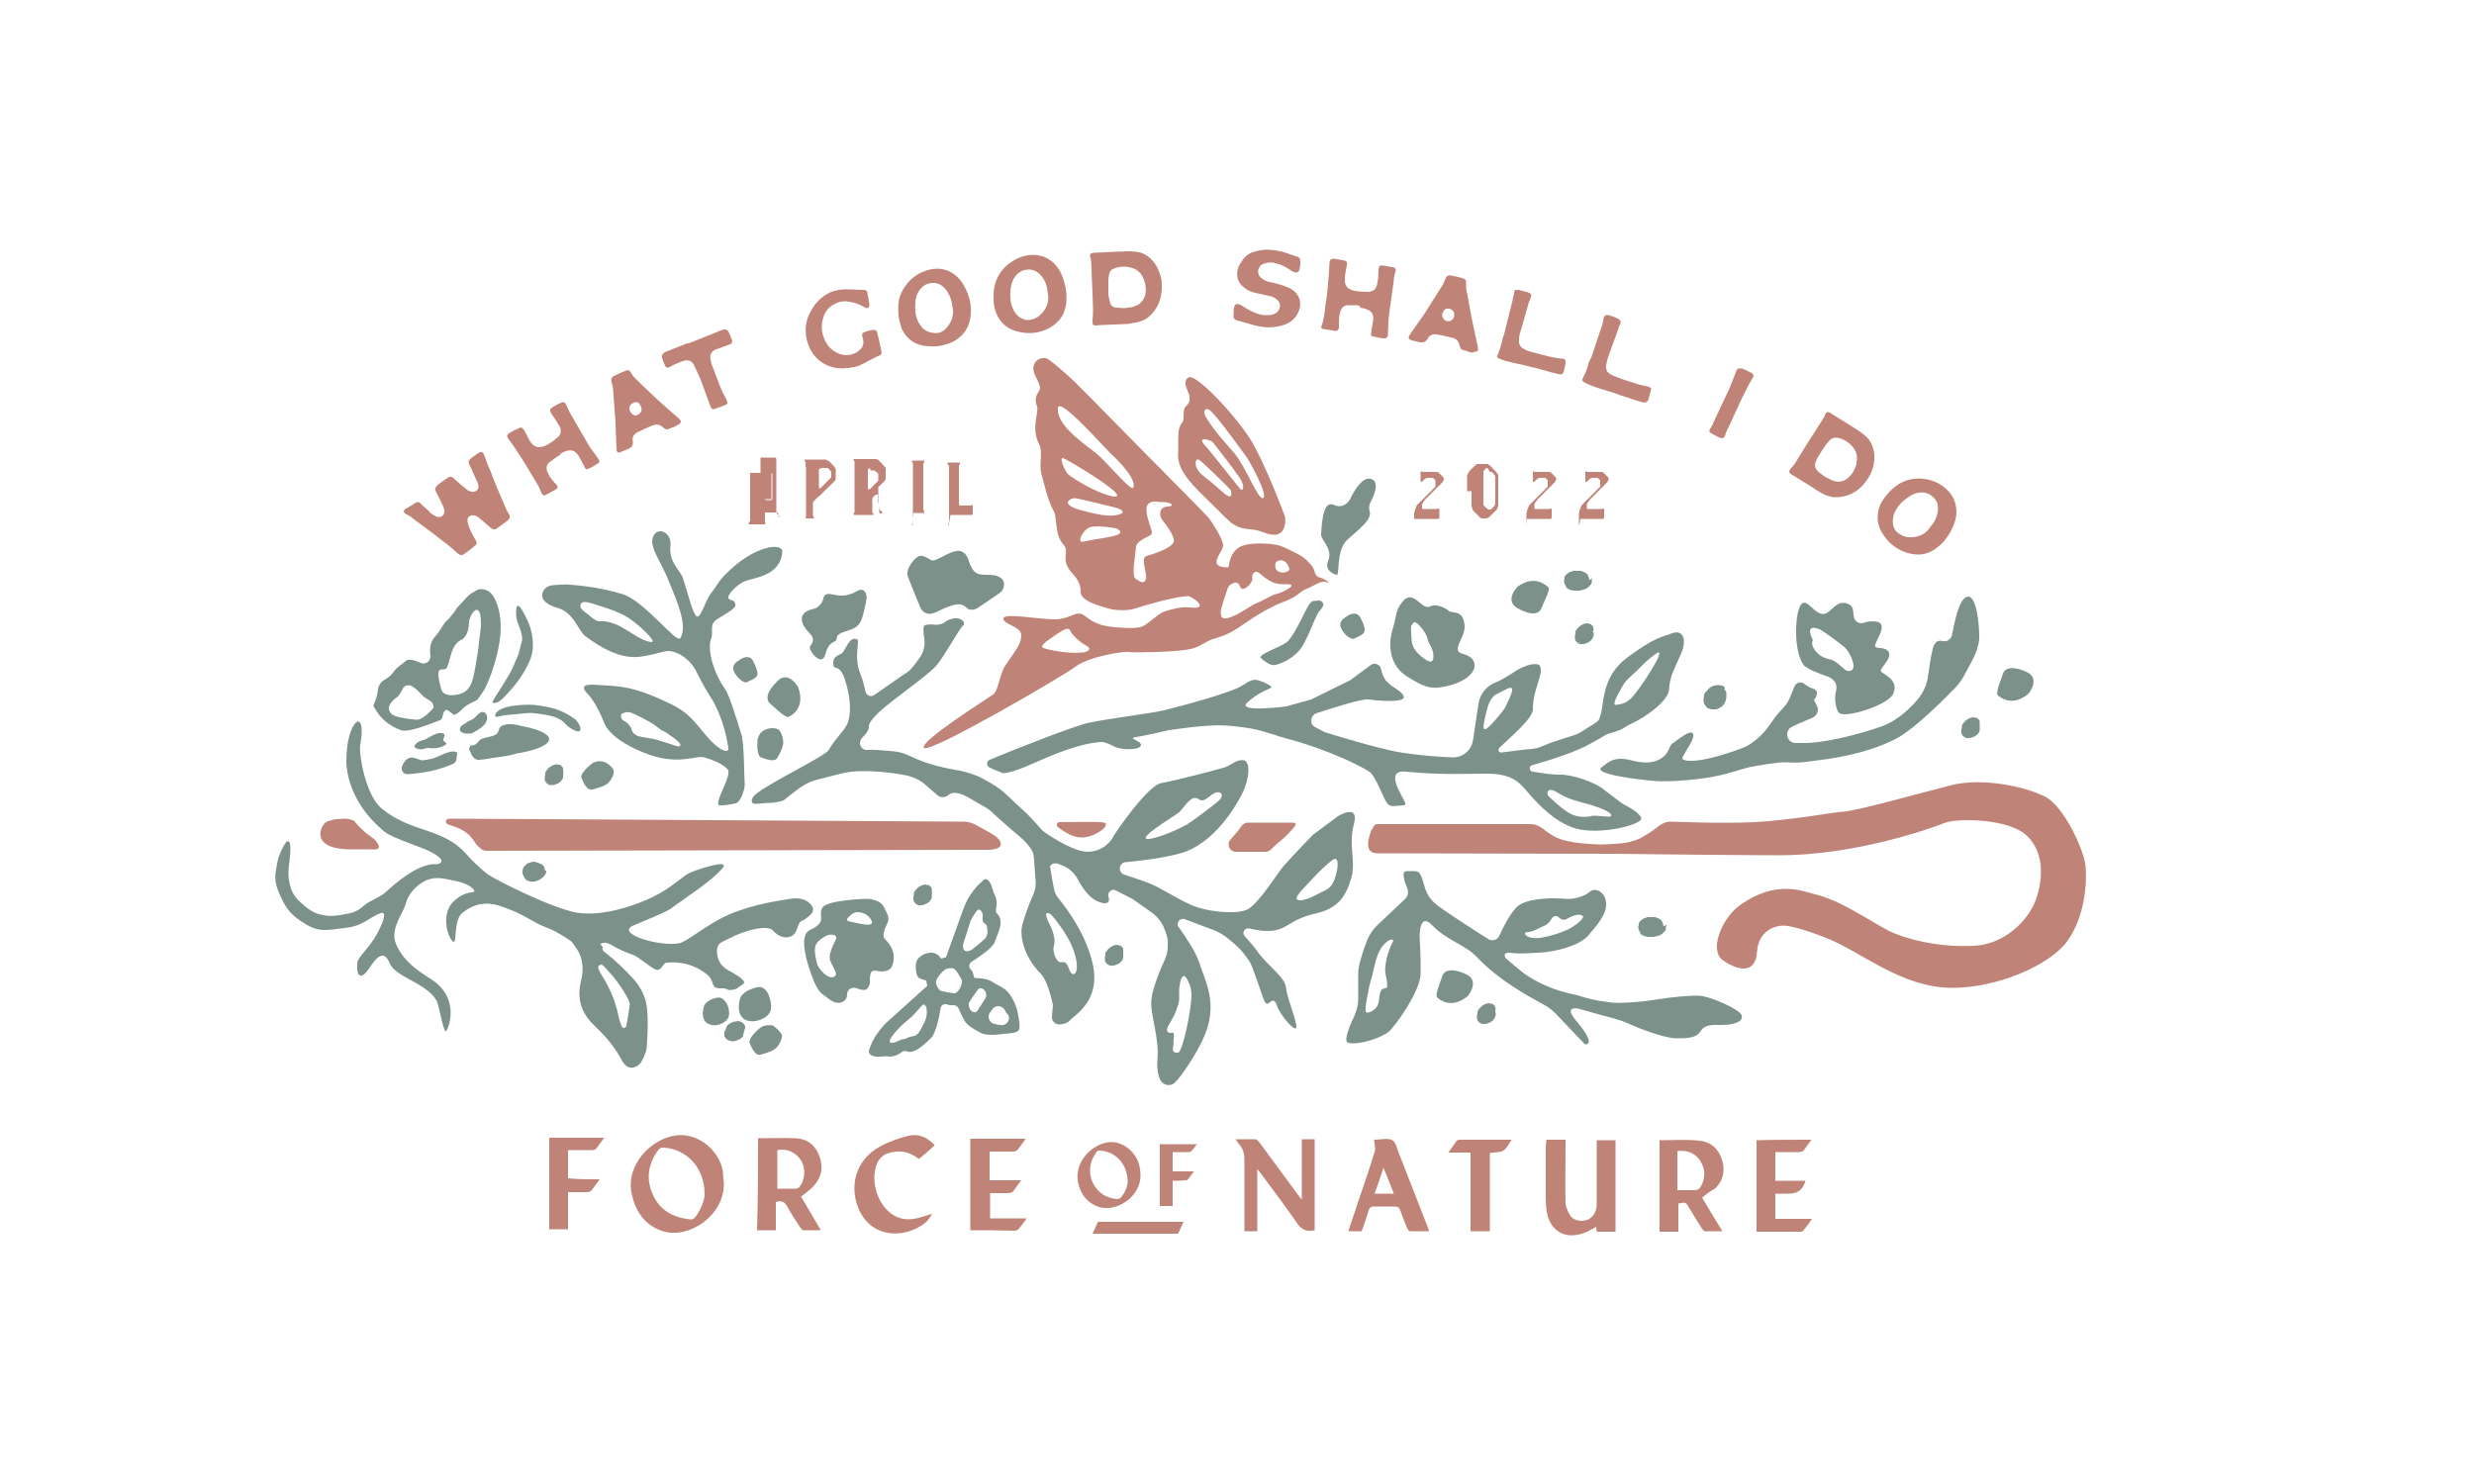 <?xml version="1.0" encoding="utf-8"?>
<!-- Generator: Adobe Illustrator 26.0.3, SVG Export Plug-In . SVG Version: 6.00 Build 0)  -->
<svg version="1.1" id="Layer_1" xmlns="http://www.w3.org/2000/svg" xmlns:xlink="http://www.w3.org/1999/xlink" x="0px" y="0px"
	 viewBox="0 0 500 300" style="enable-background:new 0 0 500 300;" xml:space="preserve">
<style type="text/css">
	.st0{fill:#64756A;}
	.st1{fill:#BF8477;}
	.st2{fill:#7B9189;}
</style>
<g>
	<g>
		<path class="st1" d="M146.3,239.2c0.1,6.6-7.1,11.3-12.3,9.7c-3.6-1.1-5.5-3.9-6.3-7.4c-1.4-6,4-11.5,9.2-12
			c4.1-0.4,8.3,2.8,9.2,7.2C146.1,237.6,146.2,238.4,146.3,239.2z M142.4,241.4c0-5.4-3.7-9.2-8.4-9.4c-0.3,0-0.8,0.2-0.9,0.4
			c-2.1,2.8-2.6,5.9-1.2,9c1.4,3.2,4,4.7,7.5,5.1c0.6,0.1,1-0.2,1.3-0.7C141.8,244.2,142.4,242.5,142.4,241.4z"/>
		<path class="st1" d="M230.5,237.5c0.1,4.4-4.8,7.6-8.4,6.5c-2.4-0.8-3.7-2.6-4.2-4.9c-0.9-4.1,2.7-7.8,6.2-8.2
			c2.8-0.3,5.6,2,6.2,4.9C230.4,236.4,230.5,236.9,230.5,237.5z M227.9,238.9c0-3.6-2.5-6.2-5.7-6.3c-0.2,0-0.5,0.1-0.6,0.3
			c-1.4,1.9-1.7,4-0.8,6.1c1,2.1,2.7,3.2,5,3.4c0.3,0,0.7-0.2,0.8-0.4C227.5,240.9,227.9,239.7,227.9,238.9z"/>
		<path class="st1" d="M312.5,230.4c1.4,0,2.5,0,3.9,0c0,0.4,0,0.8,0,1.1c0,3.9-0.1,7.7,0,11.6c0,0.9,0.5,1.9,1,2.7
			c0.7,1,2.2,1.2,3.4,0.8c1.1-0.4,1.9-1.7,1.9-3.1c0-4,0-7.9,0-11.9c0-0.4,0-0.7,0-1.1c1.3,0,2.5,0,3.8,0c0,6.1,0,12.3,0,18.5
			c-1.2,0-2.5,0-3.8,0c0-0.4-0.1-0.7-0.1-1c-0.9,0.5-1.7,1-2.6,1.3c-3.7,1.3-6.7-0.4-7.4-4.3c-0.1-0.8-0.2-1.7-0.2-2.5
			c0-3.6,0-7.2,0-10.7C312.5,231.2,312.5,230.8,312.5,230.4z"/>
		<path class="st1" d="M153.2,230.1c2.6,0,5.1-0.1,7.6,0c2.3,0.1,4,1.4,4.8,3.6c0.8,2.2,0.5,4.2-1.1,6c-0.7,0.8-1.6,1.4-2.6,2.2
			c1.3,2.2,2.6,4.4,4,6.8c-1.3,0-2.5,0-3.6,0c-0.2,0-0.4-0.4-0.6-0.6c-0.9-1.4-1.8-2.7-2.6-4.2c-0.5-0.9-1.1-1.3-2.3-0.9
			c0,1.8,0,3.7,0,5.7c-1.3,0-2.5,0-3.8,0C153.2,242.5,153.2,236.4,153.2,230.1z M157.1,240.3c1.3,0,2.5,0,3.7,0
			c0.2,0,0.5-0.1,0.7-0.3c1.2-1.3,1.4-3.8,0.4-5.4c-1-1.6-2.9-2.5-4.8-2.1C157.1,235,157.1,237.6,157.1,240.3z"/>
		<path class="st1" d="M344,242.1c1.3,2.2,2.6,4.4,4.1,6.8c-1.3,0-2.4,0-3.5,0c-0.2,0-0.5-0.3-0.6-0.5c-0.9-1.4-1.8-2.8-2.6-4.2
			c-0.7-1.2-0.7-1.2-2.2-0.9c0,1.9,0,3.7,0,5.7c-1.3,0-2.5,0-3.8,0c0-6.2,0-12.3,0-18.5c2.7,0,5.4-0.2,8.1,0.1
			c2.2,0.2,3.8,1.6,4.5,3.8c0.7,2.2,0.3,4.2-1.3,5.8C345.7,240.8,344.8,241.4,344,242.1z M339,232.7c0,2.6,0,5.2,0,7.9
			c1.3,0,2.5,0,3.7,0c0.2,0,0.5-0.2,0.7-0.3c1.2-1.4,1.4-3.7,0.4-5.3C342.9,233.2,341,232.4,339,232.7z"/>
		<path class="st1" d="M254.1,248.9c-1,0-1.7,0-2.6,0c0-0.4,0-0.8,0-1.1c0-4.4,0-8.8,0-13.2c0-1.2-0.2-2.3-1-3.2
			c-0.3-0.3-0.4-0.6-0.8-1.1c1.5,0,2.8,0,4.1,0c0.2,0,0.5,0.4,0.7,0.6c2.6,3.5,5.2,7.1,7.8,10.6c0.2,0.3,0.4,0.5,0.8,1
			c0-4.2,0-8.2,0-12.2c0.9,0,1.7,0,2.6,0c0,6.2,0,12.3,0,18.4c-1.4,0.3-2.4,0.1-3.4-1.2c-2.4-3.5-5-6.9-7.5-10.3
			c-0.2-0.2-0.4-0.5-0.7-0.9C254.1,240.7,254.1,244.8,254.1,248.9z"/>
		<path class="st1" d="M277.7,230.4C277.7,230.4,277.8,230.4,277.7,230.4c1.3,0,2.8-0.4,3.7,0.1c0.8,0.5,1,2,1.5,3.1
			c1.9,4.9,3.8,9.7,5.7,14.6c0.1,0.2,0.1,0.4,0.2,0.7c-1.3,0-2.6,0-3.8,0c-0.2,0-0.5-0.3-0.6-0.6c-0.5-1.2-1-2.4-1.4-3.6
			c-0.2-0.6-0.5-0.8-1.1-0.8c-1.4,0-2.8,0-4.2,0c-0.6,0-0.9,0.2-1.1,0.8c-0.4,1.4-0.9,2.8-1.4,4.2c-0.9,0-1.7,0-2.7,0
			c0.8-2.3,1.5-4.6,2.3-6.9c1-2.9,2-5.8,2.9-8.8C278.1,232.4,277.8,231.4,277.7,230.4z M281.7,241.3c-0.7-1.7-1.3-3.4-2.1-5.2
			c-0.6,1.9-1.2,3.5-1.8,5.2C279.2,241.3,280.4,241.3,281.7,241.3z"/>
		<path class="st1" d="M196.1,248.7c0-6.2,0-12.4,0-18.5c3.7,0,7.4,0,11.2,0c-0.6,0.8-1.1,1.6-1.7,2.3c-0.2,0.2-0.6,0.3-0.9,0.3
			c-1.6,0-3.1,0-4.7,0c0,2,0,3.8,0,5.8c2.1,0,4.1,0,6.4,0c-0.7,0.9-1.2,1.7-1.7,2.3c-0.2,0.2-0.6,0.3-0.9,0.3c-1.2,0-2.4,0-3.7,0
			c0,1.7,0,3.3,0,5.1c2.4,0,4.8,0,7.4,0c-0.6,0.9-1.1,1.5-1.6,2.1c-0.2,0.2-0.5,0.4-0.7,0.4C202,248.7,199.1,248.7,196.1,248.7z"/>
		<path class="st1" d="M366.1,230.4c-0.6,0.8-1.1,1.5-1.6,2.2c-0.2,0.2-0.7,0.3-1,0.3c-1.5,0-3.1,0-4.7,0c0,1.9,0,3.8,0,5.8
			c2,0,4,0,6.1,0c-0.6,1.9-1.6,2.6-3.4,2.6c-0.9,0-1.8,0-2.7,0c0,1.7,0,3.3,0,5.1c1.2,0,2.4,0,3.6,0c1.2,0,2.4,0,3.8,0
			c-0.6,0.9-1.1,1.6-1.7,2.3c-0.1,0.2-0.4,0.3-0.6,0.3c-3,0-5.9,0-8.9,0c0-6.2,0-12.3,0-18.5C358.6,230.4,362.3,230.4,366.1,230.4z"
			/>
		<path class="st1" d="M185.7,234.3c-2-1.6-4.1-1.9-6.4-1.1c-0.7,0.2-1.4,0.9-1.8,1.5c-1.8,3.4-0.4,8.5,2.7,10.7
			c1.8,1.3,3.8,1.3,5.8,0.7c0.8-0.2,1.5-0.5,2.4-0.7c-0.4,0.6-0.8,1.3-1.4,1.8c-4.4,3.5-12,3.2-14-4.4c-1.1-4.4,0.6-8.7,4.8-11
			c1.8-1,3.8-1.7,5.8-2.2c2-0.5,3.8,0.3,5.3,1.9C187.9,232.5,186.8,233.4,185.7,234.3z"/>
		<path class="st1" d="M237,238.7c0,1.8,0,3.4,0,5.1c-0.9,0-1.7,0-2.6,0c0-4.1,0-8.3,0-12.5c2.5,0,4.9,0,7.5,0
			c-0.4,0.6-0.8,1.1-1.2,1.5c-0.1,0.1-0.4,0.1-0.6,0.1c-1,0-2.1,0-3.1,0c0,1.3,0,2.6,0,3.9c1.4,0,2.7,0,4.3,0
			c-0.5,0.6-0.8,1.2-1.3,1.7c-0.1,0.1-0.4,0.1-0.6,0.1C238.7,238.7,237.9,238.7,237,238.7z"/>
		<path class="st1" d="M121.2,238.4c-0.7,0.9-1.2,1.7-1.7,2.3c-0.2,0.2-0.6,0.3-0.9,0.3c-1.2,0-2.4,0-3.8,0c0,2.5,0,5,0,7.5
			c-1.3,0-2.5,0-3.8,0c0-6.1,0-12.2,0-18.5c3.6,0,7.3,0,11.1,0c-0.6,0.8-1.1,1.6-1.7,2.3c-0.2,0.2-0.6,0.2-0.9,0.2
			c-1.5,0-3.1,0-4.7,0c0,1.9,0,3.8,0,5.7C116.8,238.4,118.8,238.4,121.2,238.4z"/>
		<path class="st1" d="M301.1,233.1c0,5.2,0,10.5,0,15.8c-1.3,0-2.6,0-3.9,0c0-5.3,0-10.5,0-15.9c-1.5,0-2.9,0-4.5,0
			c0.7-0.9,1.2-1.7,1.7-2.4c0.1-0.1,0.4-0.2,0.6-0.2c3.4,0,6.9,0,10.5,0c-0.6,0.9-1,1.8-1.7,2.2C303.2,233,302.2,232.9,301.1,233.1z
			"/>
	</g>
	<polygon class="st1" points="238.1,249.4 220.8,249.4 221.9,247 239.2,247 	"/>
</g>
<g>
	<path class="st1" d="M83.9,101.7c0.3-0.2,0.5-0.2,0.6-0.2c0.2,0,0.4,0.1,0.6,0.4c1.2,1.1,1.8,1.6,1.8,1.7c0.3,0.3,0.7,0.5,1.2,0.8
		c0.5,0.2,0.9,0.2,1.3-0.1c0.3-0.3,0.5-0.6,0.4-1.2c-0.1-0.4-0.2-0.7-0.3-0.9c-0.4-0.8-0.8-1.7-1.3-2.6c-0.2-0.4-0.3-0.7-0.2-0.9
		c0-0.2,0.2-0.4,0.5-0.7c0.5-0.4,1.2-0.9,2.1-1.5c0.4-0.2,0.7-0.2,1.1,0.2c1,0.9,1.9,1.7,2.7,2.3c0.2,0.2,0.5,0.3,0.9,0.4
		c0.4,0.1,0.7,0,1-0.2c0.3-0.2,0.4-0.6,0.4-0.9c0-0.3-0.1-0.6-0.2-0.8c-0.7-1.5-1.2-2.6-1.4-3.1c-0.3-0.5-0.4-0.9-0.4-1.1
		c0-0.2,0.3-0.5,0.7-0.8c0.5-0.4,1-0.7,1.4-1c0.2-0.1,0.4-0.2,0.6-0.1c0.2,0.1,0.3,0.2,0.4,0.5c0.2,0.4,0.4,0.9,0.6,1.6
		c0.3,0.7,0.5,1.3,0.8,1.9c0.2,0.6,0.4,1.1,0.6,1.6c0.5,1.2,1.3,3.2,2.5,5.9c0.1,0.2,0.2,0.5,0.5,0.9c0.2,0.3,0.3,0.6,0.2,0.8
		c0,0.2-0.2,0.5-0.5,0.7c-0.6,0.4-1.3,1-2.2,1.6c-0.3,0.2-0.7,0.2-1.1-0.2c-0.9-0.7-1.7-1.5-2.5-2.1c-0.2-0.2-0.5-0.3-0.8-0.4
		c-0.4-0.1-0.8,0-1.1,0.2c-0.3,0.3-0.4,0.7-0.3,1.1c0.2,1,0.7,2.1,1.4,3.3c0,0,0.1,0.1,0.1,0.2c0.1,0.1,0.1,0.2,0.2,0.3
		c0.1,0.3,0.2,0.5,0.1,0.6c0,0.2-0.1,0.3-0.4,0.5c-0.7,0.6-1.4,1.1-2.1,1.6c-0.1,0.1-0.3,0.2-0.4,0.2c-0.1,0-0.2,0.1-0.3,0
		c-0.1,0-0.2-0.1-0.3-0.1c-0.1-0.1-0.2-0.2-0.4-0.3c-0.6-0.6-1.2-1.1-1.7-1.5c-1.8-1.4-4.4-3.4-7.8-5.9c-0.1-0.1-0.3-0.2-0.5-0.3
		c-0.2-0.1-0.3-0.2-0.4-0.2c-0.5-0.3-0.5-0.6-0.1-1c0,0,0.1-0.1,0.1-0.1C82.3,102.8,83.8,101.7,83.9,101.7z"/>
	<path class="st1" d="M112.6,92.3c-0.9,0.7-1.4,1-1.5,1.1c-0.6,0.5-0.8,1.1-0.5,1.9c0.2,0.6,0.6,1.3,1.4,2.2c0,0,0.1,0.1,0.2,0.2
		c0.1,0.1,0.2,0.2,0.3,0.3c0.1,0.2,0.2,0.4,0.2,0.5c0,0.2-0.1,0.3-0.3,0.4c-0.5,0.3-1.3,0.7-2.2,1.2c-0.1,0.1-0.3,0.1-0.4,0
		c-0.1-0.1-0.2-0.2-0.3-0.3c-0.2-0.5-0.4-0.9-0.6-1.4c-0.2-0.4-0.6-1-1-1.7c-0.4-0.7-0.7-1.1-0.8-1.3c-0.6-1.1-1.7-2.8-3.2-5.1
		c-0.1-0.1-0.4-0.6-1.1-1.5c-0.2-0.3-0.3-0.5-0.3-0.7c0-0.2,0.2-0.4,0.5-0.6c0.5-0.3,1.1-0.6,2-1c0.3-0.2,0.6,0,0.9,0.4
		c0.2,0.4,0.6,1.1,1.1,2.1c0,0.1,0.1,0.2,0.2,0.3c0.3,0.4,0.5,0.7,0.8,0.8c0.3,0.2,0.6,0.3,0.9,0.3c0.3,0,0.7-0.1,1.1-0.2
		c0.8-0.3,1.6-0.9,2.6-1.7c0.4-0.3,0.7-0.7,0.7-1.1c0.1-0.4,0-0.8-0.2-1.2c-0.4-0.7-0.9-1.5-1.6-2.5c-0.2-0.3-0.4-0.6-0.3-0.8
		c0-0.2,0.2-0.4,0.5-0.6c0.5-0.3,1-0.6,1.7-0.9c0.5-0.2,0.8-0.1,1,0.4c0.3,0.6,0.5,1.1,0.7,1.5c1.9,3.3,3.1,5.4,3.7,6.4
		c0.2,0.4,0.9,1.4,2.1,3c0.1,0.1,0.2,0.3,0.2,0.4c0,0.1,0,0.2,0,0.3s-0.1,0.2-0.3,0.3c-0.6,0.4-1.2,0.8-2,1.1
		c-0.2,0.1-0.3,0.1-0.4,0c-0.1-0.1-0.2-0.2-0.3-0.5c-0.6-1.1-1-1.9-1.2-2.2c-0.4-0.6-0.8-0.9-1.2-1c-0.4-0.1-1-0.1-1.6,0.2
		c-0.2,0.1-0.4,0.2-0.8,0.4C113.3,92,112.6,92.3,112.6,92.3z"/>
	<path class="st1" d="M136.5,86.2c-0.8,0.3-1.2,0.4-1.3,0.5c-0.4,0.2-0.8,0.1-1.2-0.3c-0.6-0.6-1.3-0.7-2.1-0.4
		c-1.5,0.6-2.5,1.1-3.1,1.4c-0.7,0.4-1.1,1-0.9,1.8c0.1,0.7-0.2,1.2-0.8,1.5c-1,0.4-1.5,0.6-1.6,0.7c-0.3,0.1-0.6,0.1-0.7,0
		c-0.1-0.1-0.2-0.3-0.2-0.7c-0.1-2.8-0.2-4.5-0.2-5.3c-0.1-1.6-0.3-3.9-0.5-6.7c0-0.4-0.1-0.8-0.3-1.4c-0.1-0.3-0.1-0.6,0-0.8
		s0.2-0.4,0.5-0.5c0.6-0.3,1.4-0.7,2.5-1.1c0.2-0.1,0.4-0.1,0.5,0c0.2,0.1,0.3,0.2,0.4,0.4c0.1,0.2,0.2,0.3,0.3,0.5
		c0.1,0.1,0.2,0.3,0.4,0.5c0.2,0.2,0.3,0.3,0.4,0.4c0.1,0.1,0.2,0.2,0.4,0.4c0.2,0.2,0.4,0.3,0.4,0.4c2,1.9,3.3,3.1,3.6,3.4
		c0.7,0.6,2.1,1.9,4.3,3.8c0.4,0.4,0.4,0.7,0,1C137,85.9,136.7,86,136.5,86.2z M127.9,81.5c-0.2,0.1-0.4,0.2-0.5,0.4
		c-0.1,0.2-0.2,0.4-0.2,0.6c0,0.2,0,0.5,0.2,0.7c0.2,0.4,0.4,0.6,0.7,0.7c0.3,0.1,0.6,0.1,0.9-0.1c0.3-0.2,0.5-0.4,0.6-0.7
		c0.1-0.3,0.1-0.6-0.1-1c-0.1-0.1-0.2-0.3-0.2-0.4c-0.1-0.1-0.2-0.2-0.3-0.3c-0.1-0.1-0.2-0.1-0.3-0.1c-0.1,0-0.3,0-0.4,0
		C128.2,81.4,128.1,81.4,127.9,81.5z"/>
	<path class="st1" d="M140.2,69c3.2-1.3,4.9-1.9,5.2-2.1c0.5-0.2,0.8-0.3,1.1-0.3c0.2,0,0.5,0.1,0.6,0.3c0.2,0.2,0.3,0.5,0.5,1
		c0.1,0.3,0.2,0.6,0.3,0.7c0.1,0.3,0.1,0.6,0,0.7c-0.1,0.2-0.3,0.3-0.6,0.4c-0.9,0.3-1.6,0.6-2.2,0.8c-0.1,0-0.2,0.1-0.4,0.1
		c-0.9,0.4-1.3,1.1-1.1,2.1c0.1,0.5,0.2,1,0.4,1.4c0.7,1.8,1.3,3.5,1.9,4.9c0.1,0.3,0.5,0.9,0.9,1.8c0.2,0.3,0.2,0.5,0.2,0.7
		s-0.2,0.3-0.5,0.4c-0.5,0.2-1.2,0.5-2.2,0.8c-0.3,0.1-0.5-0.1-0.7-0.5c-1.1-3-1.7-4.7-1.9-5.2c-0.3-0.8-0.8-1.8-1.4-3.1
		c-0.1-0.3-0.3-0.5-0.5-0.7c-0.2-0.2-0.4-0.3-0.7-0.3c-0.3-0.1-0.5-0.1-0.8,0c-0.3,0.1-0.9,0.3-1.8,0.7c-0.2,0.1-0.4,0.2-0.6,0.3
		c-0.3,0.1-0.4,0.2-0.5,0.3c-0.2,0.1-0.4,0.1-0.6,0.1c-0.2,0-0.3-0.2-0.4-0.4c-0.2-0.4-0.3-0.8-0.5-1.2c-0.1-0.3-0.1-0.5-0.1-0.7
		c0-0.2,0.1-0.4,0.2-0.5c0.1-0.1,0.3-0.3,0.6-0.4c0.3-0.1,1.7-0.7,4.3-1.7C139,69.5,139.4,69.3,140.2,69z"/>
	<path class="st1" d="M173.7,73.9c-0.1,0.1-0.2,0.1-0.3,0.1c-0.1,0-0.3,0.1-0.4,0.1c-0.2,0.1-0.3,0.1-0.4,0.1
		c-2,0.4-3.7,0.4-5.3-0.3c-1.6-0.7-2.8-1.8-3.6-3.4c-0.9-1.9-1.1-3.9-0.6-5.8c0.2-0.8,0.7-1.7,1.3-2.7c1-1.4,2.1-2.3,3.4-2.9
		c1.2-0.5,2.5-0.7,4.1-0.6c0.7,0,1.4,0.1,2.4,0.1c0.2,0,0.3,0,0.4,0c0.1,0,0.2,0,0.3,0.1c0.1,0.1,0.1,0.1,0.2,0.2
		c0.1,0.1,0.1,0.2,0.1,0.4c0.2,0.8,0.3,1.5,0.4,2.2c0,0.3,0,0.6-0.2,0.7s-0.4,0.2-0.8-0.1c-0.8-0.5-1.8-0.9-3-1.1
		c-1-0.2-1.9-0.1-2.7,0.3c-1.4,0.6-2.3,1.6-2.7,3.2c-0.3,1.1-0.3,2.3,0.1,3.5c0.4,1.2,1,2.1,1.9,2.8c1.5,1.1,3.1,1.3,4.7,0.5
		c0.3-0.2,0.6-0.4,0.9-0.7c0.6-0.6,0.7-1.3,0.5-2.1c-0.2-0.6-0.2-1-0.1-1.1c0.1-0.1,0.4-0.3,1.1-0.5c0.5-0.1,0.9-0.2,1-0.2
		c0.5-0.1,0.8,0.1,0.9,0.6c0.4,1.5,0.6,2.7,0.8,3.6c0.1,0.4,0.1,0.6,0,0.7c-0.1,0.1-0.3,0.3-0.7,0.4c-0.4,0.2-1,0.5-1.8,0.9
		c-0.2,0.1-0.5,0.3-0.9,0.5C174.2,73.6,173.9,73.8,173.7,73.9z"/>
	<path class="st1" d="M182.3,66.6c-0.1-0.2-0.2-0.4-0.2-0.6c-0.2-0.7-0.4-1.4-0.5-2.1c-0.1-1.4-0.1-2.5,0.1-3.4
		c0.4-1.5,1.2-2.8,2.4-4c1.1-1,2.4-1.7,3.8-2c2.1-0.5,3.9,0,5.5,1.4c0.9,0.8,1.6,2,2.2,3.5c0.5,1.3,0.7,2.6,0.6,4
		c-0.1,1.5-0.5,2.8-1.4,3.9c-0.9,1.1-2.1,1.9-3.6,2.3c-1.1,0.4-2.3,0.5-3.5,0.4C185.1,69.9,183.4,68.7,182.3,66.6z M191.6,65.9
		c0.9-1.2,1.2-2.5,0.9-3.9c-0.1-0.2-0.1-0.4-0.1-0.6c-0.2-1.1-0.6-2-1.2-2.8c-0.8-1-1.6-1.4-2.6-1.4c-1.4,0-2.4,0.7-3.1,2
		c-0.5,0.9-0.6,2.2-0.5,3.8c0.1,1,0.4,1.9,0.9,2.6c0.7,1.1,1.6,1.6,2.8,1.7C189.8,67.5,190.8,67,191.6,65.9z"/>
	<path class="st1" d="M201.3,63.2c-0.1-0.2-0.1-0.4-0.2-0.6c-0.2-0.7-0.3-1.4-0.3-2.2c0-1.4,0.1-2.5,0.4-3.3
		c0.5-1.5,1.4-2.8,2.7-3.8c1.2-0.9,2.5-1.5,3.9-1.7c2.1-0.3,3.9,0.3,5.4,1.8c0.8,0.9,1.5,2.1,1.9,3.7c0.4,1.3,0.5,2.7,0.4,4.1
		c-0.2,1.5-0.7,2.8-1.7,3.8c-1,1-2.2,1.7-3.8,2.1c-1.2,0.3-2.3,0.3-3.5,0.1C203.9,66.8,202.2,65.5,201.3,63.2z M210.6,63.3
		c1-1.1,1.4-2.4,1.2-3.8c0-0.2-0.1-0.4-0.1-0.6c-0.1-1.1-0.4-2-1-2.8c-0.7-1-1.5-1.5-2.5-1.6c-1.4-0.1-2.5,0.5-3.3,1.8
		c-0.5,0.9-0.8,2.1-0.7,3.8c0,1.1,0.3,1.9,0.7,2.7c0.6,1.1,1.5,1.7,2.6,1.9C208.7,64.7,209.7,64.3,210.6,63.3z"/>
	<path class="st1" d="M225.3,65.6c-2.2,0.1-3.4,0.1-3.6,0.2c-0.4,0-0.7,0-0.8-0.2c-0.1-0.1-0.1-0.4-0.1-0.9c0.1-0.8,0.1-1.6,0.1-2.2
		c0-0.8-0.1-3.4-0.3-7.7c0-1.1-0.1-1.8-0.1-2.2c0-0.1,0-0.2-0.1-0.4c0-0.2-0.1-0.2-0.1-0.3c-0.1-0.5,0.1-0.7,0.6-0.8
		c0.1,0,0.2,0,0.3,0c4-0.2,6.3-0.3,6.8-0.3c1.2,0,2.3,0.1,3.1,0.5c1.1,0.5,2,1.4,2.7,2.6c0.6,1.2,1,2.4,1,3.6c0.1,2.8-0.8,5-2.7,6.6
		c-0.3,0.2-0.6,0.5-1,0.6c-0.4,0.2-0.7,0.3-1.1,0.4c-0.4,0.1-0.8,0.2-1.2,0.2C228.7,65.5,227.5,65.5,225.3,65.6z M225.6,62.2
		c0.1,0,0.6,0,1.6,0.1c1.1-0.2,1.7-0.2,1.8-0.3c1.2-0.3,2-1,2.4-2.2c0.3-1,0.2-2.1-0.2-3.3c-0.4-1-1-1.7-1.8-2.1
		c-1.4-0.6-2.8-0.7-4.3-0.1c-0.5,0.2-0.8,0.5-0.9,1c-0.1,0.4-0.2,0.9-0.2,1.3c0,1,0,1.9,0,2.7c0,0.5,0.1,1,0.3,1.6
		C224.4,61.7,224.8,62.1,225.6,62.2z"/>
	<path class="st1" d="M253.8,50.8c1.2-0.3,2.1-0.4,2.8-0.3c1.8,0.1,3.1,0.5,4.1,0.9c0.1,0,0.2,0.1,0.3,0.1c0.1,0,0.2,0.1,0.3,0.1
		c0.1,0,0.2,0,0.3,0.1s0.2,0.1,0.3,0.1c0.3,0.1,0.6,0.2,0.7,0.3c0.1,0.1,0.2,0.4,0.2,0.8c0,0.4,0,0.8-0.1,1.2
		c-0.1,1-0.6,1.2-1.4,0.8c-0.2-0.1-0.7-0.4-1.3-0.8c-0.8-0.5-1.7-0.8-2.7-1c-0.7-0.1-1.4,0-2.1,0.3c-0.5,0.2-0.7,0.6-0.9,1.1
		c-0.1,0.5,0,1,0.3,1.4c0.3,0.4,0.8,0.7,1.3,0.9c0.2,0.1,0.6,0.2,1.1,0.3c0.5,0.1,0.9,0.2,1.2,0.3c1.2,0.3,1.9,0.6,2.3,0.8
		c1.1,0.5,1.8,1.3,2.1,2.2c0.3,0.9,0.2,1.9-0.3,2.9c-0.6,1.2-1.6,2-2.9,2.4c-2.1,0.7-4.4,0.6-6.8-0.2c-0.7-0.2-1.6-0.5-2.5-0.7
		c-0.3-0.1-0.5-0.2-0.6-0.3c-0.1-0.1-0.2-0.3-0.2-0.6c0-0.6,0-1.2,0.1-1.7c0.1-0.7,0.5-0.9,1.2-0.6c0.2,0.1,0.6,0.3,1.2,0.7
		c0.6,0.3,1,0.6,1.3,0.7c1,0.5,2.1,0.8,3.4,0.7c0.6,0,1-0.2,1.5-0.5c0.4-0.3,0.6-0.8,0.7-1.3c0-0.5-0.2-1-0.6-1.3
		c-0.4-0.4-1-0.7-1.7-0.8c-1.5-0.3-2.5-0.6-3.1-0.7c-0.7-0.2-1.4-0.5-2-1.1c-0.5-0.4-0.9-0.9-1.1-1.5s-0.2-1.2-0.1-1.8
		c0.1-0.6,0.3-1.1,0.7-1.6C251.5,51.8,252.5,51.1,253.8,50.8z"/>
	<path class="st1" d="M274.3,61.7c-1.1,0-1.8,0-1.8,0c-0.8,0-1.3,0.4-1.6,1.2c-0.2,0.6-0.3,1.4-0.3,2.6c0,0.1,0,0.2,0,0.3
		c0,0.2,0,0.3,0,0.4c0,0.2-0.1,0.4-0.2,0.5c-0.1,0.1-0.3,0.2-0.5,0.2c-0.6-0.1-1.4-0.2-2.5-0.4c-0.1,0-0.3-0.1-0.3-0.2
		c-0.1-0.1-0.1-0.3,0-0.4c0.2-0.5,0.3-1,0.4-1.5c0.1-0.5,0.2-1.2,0.3-2c0.1-0.8,0.1-1.3,0.2-1.5c0.2-1.2,0.4-3.2,0.6-5.9
		c0-0.1,0-0.7,0.1-1.8c0-0.4,0.1-0.6,0.2-0.7c0.1-0.1,0.4-0.2,0.7-0.2c0.6,0.1,1.3,0.2,2.2,0.4c0.4,0.1,0.5,0.4,0.4,0.9
		c-0.1,0.4-0.2,1.2-0.4,2.3c0,0.1,0,0.2,0,0.4c0,0.5,0,0.8,0.1,1.1s0.3,0.6,0.5,0.8c0.3,0.2,0.6,0.4,1,0.5c0.8,0.2,1.8,0.3,3.1,0.3
		c0.5,0,0.9-0.2,1.2-0.4c0.3-0.2,0.5-0.6,0.6-1.1c0.2-0.8,0.3-1.8,0.3-2.9c0-0.4,0.1-0.7,0.2-0.8c0.1-0.1,0.4-0.2,0.8-0.1
		c0.5,0.1,1.2,0.2,1.9,0.3c0.5,0.1,0.7,0.4,0.5,1c-0.2,0.7-0.3,1.2-0.3,1.6c-0.5,3.8-0.9,6.2-1,7.3c-0.1,0.5-0.1,1.7-0.2,3.7
		c0,0.2,0,0.3-0.1,0.4c0,0.1-0.1,0.2-0.2,0.3c-0.1,0.1-0.2,0.1-0.4,0.1c-0.7,0-1.5-0.2-2.3-0.4c-0.2,0-0.3-0.1-0.4-0.2
		c0-0.1,0-0.3,0-0.6c0.2-1.3,0.4-2.1,0.4-2.4c0.1-0.7,0-1.2-0.3-1.6c-0.3-0.4-0.7-0.6-1.4-0.8c-0.2-0.1-0.5-0.1-0.9-0.2
		C275,61.8,274.3,61.7,274.3,61.7z"/>
	<path class="st1" d="M297.1,71.2c-0.8-0.3-1.2-0.4-1.3-0.4c-0.5-0.1-0.7-0.4-0.8-0.9c-0.2-0.9-0.6-1.4-1.4-1.6
		c-1.6-0.4-2.7-0.6-3.3-0.7c-0.8-0.1-1.4,0.2-1.8,0.9c-0.3,0.6-0.9,0.8-1.5,0.7c-1-0.2-1.6-0.4-1.7-0.4c-0.3-0.1-0.5-0.2-0.6-0.4
		c0-0.2,0-0.4,0.2-0.7c1.6-2.3,2.6-3.7,3-4.3c0.9-1.4,2.1-3.3,3.6-5.7c0.2-0.3,0.4-0.7,0.6-1.3c0.1-0.3,0.3-0.5,0.4-0.6
		c0.2-0.1,0.4-0.2,0.7-0.1c0.7,0.1,1.6,0.3,2.6,0.6c0.2,0.1,0.3,0.2,0.4,0.3c0.1,0.2,0.1,0.3,0.1,0.5c0,0.2,0,0.4,0,0.5
		c0,0.2,0,0.4,0,0.6s0,0.4,0.1,0.5c0,0.1,0,0.3,0.1,0.6c0.1,0.3,0.1,0.5,0.1,0.5c0.5,2.8,0.8,4.4,0.9,4.9c0.2,0.9,0.6,2.7,1.2,5.6
		c0.1,0.6-0.1,0.8-0.6,0.8C297.6,71.3,297.3,71.3,297.1,71.2z M293,62.4c-0.2,0-0.4,0-0.7,0c-0.2,0.1-0.4,0.2-0.5,0.4
		c-0.1,0.2-0.2,0.4-0.3,0.6c-0.1,0.4,0,0.7,0.2,1c0.2,0.3,0.4,0.5,0.8,0.5c0.4,0.1,0.7,0,0.9-0.2c0.3-0.2,0.4-0.5,0.5-0.8
		c0-0.1,0-0.3,0-0.4c0-0.2,0-0.3-0.1-0.4c0-0.1-0.1-0.2-0.2-0.3c-0.1-0.1-0.2-0.2-0.3-0.2C293.2,62.5,293.1,62.4,293,62.4z"/>
	<path class="st1" d="M311.1,74.6L311.1,74.6c-0.3-0.1-1-0.3-2-0.5c-1.1-0.3-1.9-0.5-2.6-0.6c-0.7-0.2-1.4-0.3-2.1-0.5
		c-0.3-0.1-0.7-0.2-1.4-0.5c-0.2-0.1-0.4-0.2-0.4-0.3c-0.1-0.1,0-0.3,0.1-0.5c0.4-1,0.7-1.9,0.9-2.9c0-0.2,0.1-0.4,0.2-0.7
		c0.1-0.3,0.2-0.5,0.2-0.6c0.6-2.5,1.2-4.7,1.7-6.8c0-0.2,0.1-0.5,0.2-0.9c0.1-0.4,0.1-0.6,0.1-0.6c0-0.2,0.1-0.3,0.1-0.4
		s0.2-0.2,0.3-0.2c0.1,0,0.3,0,0.5,0c0.7,0.2,1.3,0.3,1.9,0.5c0.3,0.1,0.5,0.2,0.6,0.4c0.1,0.2,0.1,0.4-0.1,0.8
		c-0.1,0.4-0.3,0.7-0.4,1.1c-0.8,2.7-1.3,4.7-1.7,5.9c-0.1,0.4-0.2,0.8-0.2,1.4c-0.1,0.8,0.2,1.4,0.9,1.8c0.4,0.2,0.7,0.4,1.1,0.5
		c1.8,0.5,3.3,0.9,4.2,1.1c0.5,0.1,1.3,0.3,2.4,0.4c0.4,0,0.6,0.1,0.7,0.2c0.1,0.1,0.1,0.4,0.1,0.7c-0.1,0.6-0.2,1.1-0.3,1.5
		c-0.1,0.4-0.2,0.6-0.4,0.7c-0.2,0.1-0.5,0.1-0.8,0C314.4,75.5,313.2,75.2,311.1,74.6z"/>
	<path class="st1" d="M328.1,80.1L328.1,80.1c-0.3-0.1-1-0.3-2-0.7c-1-0.3-1.9-0.6-2.6-0.8c-0.7-0.2-1.3-0.4-2-0.7
		c-0.3-0.1-0.7-0.3-1.3-0.6c-0.2-0.1-0.3-0.2-0.4-0.4c0-0.1,0-0.3,0.1-0.5c0.5-0.9,0.9-1.9,1.1-2.8c0-0.2,0.1-0.4,0.3-0.7
		c0.1-0.3,0.2-0.5,0.3-0.6c0.8-2.4,1.5-4.6,2.2-6.6c0.1-0.2,0.1-0.5,0.2-0.8c0.1-0.4,0.1-0.6,0.1-0.6c0-0.2,0.1-0.3,0.2-0.4
		c0.1-0.1,0.2-0.2,0.3-0.2c0.1,0,0.3,0,0.5,0c0.7,0.2,1.3,0.4,1.8,0.7c0.3,0.1,0.5,0.3,0.6,0.5c0.1,0.2,0,0.4-0.1,0.7
		c-0.2,0.4-0.3,0.7-0.4,1.1c-1,2.7-1.7,4.6-2.1,5.8c-0.1,0.4-0.2,0.8-0.3,1.3c-0.1,0.8,0.1,1.4,0.8,1.8c0.4,0.2,0.7,0.4,1,0.5
		c1.8,0.7,3.2,1.1,4.1,1.4c0.5,0.2,1.3,0.4,2.4,0.6c0.4,0.1,0.6,0.2,0.7,0.3c0.1,0.1,0.1,0.4,0,0.7c-0.2,0.6-0.3,1.1-0.4,1.5
		c-0.1,0.4-0.3,0.6-0.5,0.7c-0.2,0.1-0.5,0.1-0.8,0C331.4,81.2,330.2,80.8,328.1,80.1z"/>
	<path class="st1" d="M353,74.9c0.6,0.3,1,0.5,1,0.5c0.4,0.2,0.5,0.6,0.2,1c-0.6,1-1.1,2-1.7,3.2c-0.6,1.1-1.1,2.4-1.8,3.8
		c-0.6,1.4-1.1,2.5-1.5,3.2c-0.1,0.1-0.1,0.3-0.2,0.4c0,0.2-0.1,0.3-0.2,0.5c-0.1,0.2-0.1,0.3-0.1,0.4c-0.1,0.3-0.2,0.5-0.4,0.6
		c-0.2,0.1-0.4,0.1-0.7,0c-0.4-0.2-1.1-0.5-1.9-1c-0.3-0.2-0.3-0.4-0.1-0.8c0.1-0.1,0.2-0.3,0.3-0.5c0.1-0.2,0.3-0.4,0.3-0.6
		c1.6-3.5,2.7-5.7,3.2-6.8c0.2-0.4,0.7-1.7,1.5-3.8c0.2-0.5,0.5-0.6,0.9-0.5C352,74.4,352.3,74.6,353,74.9z"/>
	<path class="st1" d="M365.3,97.9c-1.9-1.2-2.9-1.8-3.1-1.9c-0.4-0.2-0.5-0.4-0.6-0.6c0-0.2,0.1-0.4,0.4-0.8c0.6-0.6,1-1.2,1.3-1.8
		c0.4-0.7,1.8-2.9,4.1-6.5c0.6-0.9,1-1.6,1.2-1.9c0.1-0.1,0.1-0.2,0.2-0.4c0.1-0.2,0.1-0.2,0.1-0.3c0.2-0.4,0.5-0.5,0.9-0.3
		c0.1,0,0.2,0.1,0.3,0.2c3.4,2.1,5.3,3.3,5.7,3.6c1,0.7,1.8,1.4,2.2,2.1c0.6,1.1,0.9,2.3,0.8,3.7c-0.1,1.3-0.5,2.5-1.2,3.6
		c-1.5,2.4-3.5,3.7-6,3.9c-0.4,0-0.8,0-1.2,0c-0.4-0.1-0.8-0.2-1.1-0.3c-0.4-0.1-0.7-0.3-1.1-0.5C368.1,99.7,367.1,99.1,365.3,97.9z
		 M367.4,95.3c0.1,0.1,0.5,0.4,1.3,1c1,0.5,1.5,0.8,1.6,0.8c1.2,0.5,2.3,0.3,3.2-0.5c0.8-0.7,1.4-1.6,1.7-2.9c0.2-1.1,0.1-2-0.3-2.7
		c-0.8-1.3-2-2.2-3.5-2.5c-0.5-0.1-0.9,0-1.4,0.3c-0.3,0.3-0.6,0.6-0.9,1c-0.6,0.8-1.1,1.6-1.5,2.3c-0.3,0.4-0.5,0.9-0.7,1.4
		C366.7,94.2,366.9,94.7,367.4,95.3z"/>
	<path class="st1" d="M380,102c0.1-0.2,0.2-0.3,0.3-0.5c0.3-0.6,0.8-1.2,1.3-1.8c0.9-1,1.8-1.7,2.6-2.1c1.4-0.7,2.9-1,4.6-0.8
		c1.5,0.2,2.8,0.7,4,1.6c1.7,1.3,2.6,3,2.6,5.1c0,1.2-0.4,2.5-1.2,4c-0.7,1.2-1.5,2.3-2.6,3.1c-1.2,1-2.5,1.5-3.9,1.5
		s-2.8-0.4-4.2-1.2c-1-0.6-1.9-1.4-2.6-2.4C379.3,106.4,379.1,104.3,380,102z M386.5,108.6c1.5-0.1,2.7-0.7,3.5-1.9
		c0.1-0.2,0.2-0.3,0.3-0.4c0.7-0.8,1.1-1.7,1.3-2.7c0.2-1.2,0-2.2-0.7-2.9c-0.9-1-2.1-1.4-3.6-1c-1,0.3-2.1,1-3.2,2.1
		c-0.7,0.8-1.2,1.6-1.4,2.4c-0.3,1.2-0.2,2.3,0.5,3.2C384.2,108.3,385.2,108.7,386.5,108.6z"/>
</g>
<g>
	<g>
		<path class="st1" d="M153.7,92.5h0.1h0.1h0.1h0.1h0.1h0.1h0.1h0.1h0.1h0.1h0.1h0.1h0.1h0.1h0.1h0.1h0.1h0.2h0.1h0.1h0.1h0.1h0.1
			h0.1h0.1h0.1h0.1h0.1c0,0,0.1,0,0.1,0c0,0,0.1,0.1,0.1,0.1c0,0,0,0.1,0.1,0.1c0,0,0,0.1,0,0.1c0,0,0,0.1,0,0.1c0,0,0,0.1,0,0.1
			v0.1c0,0,0,0.1,0,0.1v0.1v0.1v0.1c0,0,0,0.1,0,0.2v0.1c0,0,0,0.1,0,0.1s0,0.1,0,0.1c0,0,0,0.1,0,0.1c0,0.1,0,0.1,0,0.1
			c0,0.1,0,0,0,0.1c0,0.1,0,0.1,0,0.1c0,0.1,0,0.1,0,0.1c0,0.1,0,0.1,0,0.1c0,0.1,0,0.1,0,0.1l0,0.1v0.1c0,0.1,0,0.1,0,0.1
			c0,0.1,0,0.1,0,0.1l0,0.1c0,0.1,0,0.1,0,0.1c0,0,0,0,0,0.1c0,0.1,0,0.1,0,0.1c0,0.1,0,0.1,0,0.1l0,0.1c0,0.1,0,0.1,0,0.1
			c0,0.1,0,0.1,0,0.1c0,0.1,0,0.1,0,0.1c0,0.1,0,0.1,0,0.1c0,0.1,0,0.1,0,0.1c0,0.1,0,0.1,0,0.1c0,0.1,0,0,0,0.1c0,0.1,0,0.1,0,0.1
			l0,0.1c0,0.1,0,0.1,0,0.1c0,0.1,0,0.1,0,0.1l0,0.1c0,0.1,0,0.1,0,0.1c0,0.1,0,0.1,0,0.1c0,0.1,0,0.1,0,0.1c0,0.1,0,0,0,0.1V99
			l0,0.1c0,0.1,0,0.1,0,0.1c0,0.1,0,0.1,0,0.1c0,0.1,0,0.1,0,0.1c0,0.1,0,0.1,0,0.1l0,0.1v0.1l0,0.1c0,0,0,0.1,0,0.1
			c0,0.1,0,0,0,0.1c0,0.1,0,0.1,0,0.1c0,0.1,0,0.1,0,0.1c0,0.1,0,0.1,0,0.1l0,0.1v0.1l0,0.1c0,0.1,0,0.1,0,0.1v0.1l0,0.1
			c0,0,0,0,0,0.1c0,0.1,0,0.1,0,0.1c0,0.1,0,0.1,0,0.1c0,0.1,0,0.1,0,0.1l0,0.1c0,0.1,0,0.1,0,0.1c0,0.1,0,0.1,0,0.1
			c0,0.1,0,0.1,0,0.1c0,0.1,0,0.1,0,0.1l0,0.1c0,0.1,0,0.1,0,0.1s0,0.1,0,0.1l0,0.1v0.1c0,0.1,0,0.1,0,0.1c0,0.1,0,0.1,0,0.1
			c0,0.1,0,0.1,0,0.1c0,0.1,0,0.1,0,0.1c0,0.1,0,0,0,0.1c0,0.1,0,0.1,0,0.1v0.1c0,0,0,0.1,0,0.1c0,0,0,0.1,0,0.1c0,0,0,0.1,0,0.1
			c0,0,0,0.1,0,0.1c0,0,0,0.1,0,0.1l0.1,0.1c0,0,0,0.1,0,0.1c0,0,0,0.1,0,0.1l0.1,0.1c0,0,0,0.1,0.1,0.1c0,0,0.1,0.1,0.1,0.1
			c0,0,0,0.1,0.1,0.1c0,0,0.1,0.1,0.1,0.1c0,0,0,0.1,0,0.1c0,0,0,0.1,0,0.1c0,0-0.1,0-0.1,0H160h-0.1h-0.1h-0.1h-0.1h-0.1h-0.1h-0.1
			h-0.1c0,0-0.1,0-0.1,0s-0.1,0-0.1,0h-0.1h-0.1h-0.1h-0.1H158h-0.1h-0.1h-0.1h-0.1h-0.1c0,0-0.1,0-0.1,0c0,0-0.1,0-0.1-0.1
			c0,0,0-0.1,0-0.1c0,0,0-0.1,0-0.1c0,0,0-0.1,0-0.1c0,0,0-0.1,0-0.1c0,0,0-0.1,0-0.1c0,0,0-0.1,0-0.1c0,0,0-0.1,0-0.1s0-0.1,0-0.1
			V105c0,0,0-0.1,0-0.1s0-0.1,0-0.1c0,0,0-0.1,0-0.2v-0.1c0,0,0-0.1,0-0.1c0,0,0,0,0-0.1l0-0.1v-0.1l0-0.1c0-0.1,0-0.1,0-0.1
			c0-0.1,0-0.1-0.1-0.2c0,0-0.1-0.1-0.1-0.1c0,0-0.1,0-0.1,0h-0.1h-0.1h-0.1h-0.1H156h-0.1h-0.1h-0.1h-0.1h-0.1h-0.1
			c-0.1,0-0.1,0-0.1,0s-0.1,0-0.1,0c-0.1,0-0.1,0-0.1,0h-0.1c-0.1,0-0.1,0-0.1,0c-0.1,0-0.1,0-0.2,0c0,0-0.1,0-0.1,0.1
			c0,0,0,0.1,0,0.2c0,0,0,0,0,0.1c0,0.1,0,0.1,0,0.1c0,0.1,0,0.1,0,0.1c0,0.1,0,0.1,0,0.1c0,0.1,0,0.1,0,0.1s0,0.1,0,0.1
			c0,0,0,0.1,0,0.1s0,0.1,0,0.2v0.1c0,0,0,0.1,0,0.1c0,0,0,0.1,0,0.1v0.1c0,0,0,0.1,0,0.1v0.1c0,0,0,0.1,0,0.1c0,0,0,0.1,0,0.1
			l0.1,0.1c0,0,0,0.1,0,0.1c0,0,0,0.1,0,0.1c0,0-0.1,0-0.1,0.1s-0.1,0-0.1,0h-0.1h-0.1h-0.1h-0.1h-0.1H153h-0.1h-0.1h-0.1h-0.1h-0.1
			h-0.1c0,0-0.1,0-0.1,0s-0.1,0-0.1,0h-0.1h-0.1h-0.1h-0.1h-0.1c0,0-0.1,0-0.1,0c0,0-0.1,0-0.1,0s-0.1,0-0.1,0c0,0-0.1,0-0.1-0.1
			c0,0,0-0.1,0-0.1c0,0,0-0.1,0-0.1c0,0,0.1,0,0.1-0.1c0,0,0-0.1,0.1-0.1c0,0,0.1-0.1,0.1-0.1c0,0,0-0.1,0-0.1c0,0,0-0.1,0-0.1
			c0,0,0-0.1,0-0.1c0,0,0-0.1,0-0.1c0,0,0-0.1,0-0.1c0,0,0-0.1,0-0.1c0,0,0-0.1,0-0.1c0,0,0-0.1,0-0.1c0,0,0-0.1,0-0.1
			c0,0,0-0.1,0-0.1c0-0.1,0-0.1,0-0.1c0-0.1,0-0.1,0-0.1c0,0,0,0,0-0.1c0-0.1,0-0.1,0-0.1c0-0.1,0-0.1,0-0.1c0-0.1,0-0.1,0-0.1
			c0-0.1,0-0.1,0-0.1l0-0.1c0-0.1,0-0.1,0-0.1c0-0.1,0-0.1,0-0.1v-0.1c0-0.1,0-0.1,0-0.1v-0.1l0-0.1c0-0.1,0-0.1,0-0.1
			c0-0.1,0-0.1,0-0.1c0-0.1,0-0.1,0-0.1c0-0.1,0-0.1,0-0.1c0-0.1,0-0.1,0-0.1l0-0.1c0-0.1,0-0.1,0-0.1c0-0.1,0-0.1,0-0.1
			c0-0.1,0-0.1,0-0.1l0-0.1c0-0.1,0-0.1,0-0.1v-0.1l0-0.1v-0.1c0-0.1,0-0.1,0-0.1c0-0.1,0-0.1,0-0.1c0-0.1,0-0.1,0-0.1
			c0-0.1,0-0.1,0-0.1c0-0.1,0-0.1,0-0.1l0-0.1c0-0.1,0-0.1,0-0.1c0-0.1,0-0.1,0-0.1v-0.1c0-0.1,0-0.1,0-0.1c0-0.1,0-0.1,0-0.1
			c0-0.1,0-0.1,0-0.1c0-0.1,0,0,0-0.1c0-0.1,0-0.1,0-0.1v-0.1l0-0.1c0-0.1,0-0.1,0-0.1c0-0.1,0-0.1,0-0.1c0-0.1,0-0.1,0-0.1
			c0-0.1,0-0.1,0-0.1c0-0.1,0-0.1,0-0.1l0-0.1v-0.1c0,0,0,0,0-0.1c0-0.1,0-0.1,0-0.1c0-0.1,0-0.1,0-0.1c0-0.1,0-0.1,0-0.1l0-0.1
			c0-0.1,0-0.1,0-0.1v-0.1c0-0.1,0-0.1,0-0.1c0-0.1,0-0.1,0-0.1c0-0.1,0,0,0-0.1c0-0.1,0-0.1,0-0.1c0-0.1,0-0.1,0-0.1
			c0-0.1,0-0.1,0-0.1c0-0.1,0-0.1,0-0.1v-0.1l0-0.1c0-0.1,0-0.1,0-0.1c0-0.1,0-0.1,0-0.1c0-0.1,0-0.1,0-0.1c0,0,0,0,0-0.1
			c0-0.1,0-0.1,0-0.1c0,0,0-0.1,0-0.1c0,0,0-0.1,0-0.1s0-0.1,0-0.1c0,0,0-0.1,0-0.1c0-0.1,0-0.1,0-0.1v-0.2v-0.1v-0.1
			c0,0,0-0.1,0-0.1s0-0.1,0-0.1c0,0,0-0.1,0-0.1c0,0,0-0.1,0-0.1c0,0,0-0.1,0-0.1c0,0,0-0.1,0-0.1c0,0,0-0.1,0.1-0.1s0.1,0,0.1,0
			H153.7z M154.6,100.9c0,0,0,0.1,0.1,0.1c0,0,0.1,0.1,0.1,0.1s0.1,0,0.1,0c0.1,0,0.1,0,0.1,0h0.1h0.1h0.1h0.1h0.2h0.1h0.1
			c0,0,0.1,0,0.1,0c0,0,0.1,0,0.1-0.1c0,0,0-0.1,0.1-0.1c0,0,0-0.1,0-0.2v-0.1l0-0.1c0-0.1,0-0.1,0-0.1c0-0.1,0-0.1,0-0.1
			c0-0.1,0-0.1,0-0.1c0-0.1,0-0.1,0-0.1c0-0.1,0-0.1,0-0.1c0-0.1,0-0.1,0-0.1c0-0.1,0-0.1,0-0.1c0-0.1,0-0.1,0-0.1
			c0-0.1,0-0.1,0-0.2c0-0.1,0,0,0-0.1c0-0.1,0-0.1,0-0.1l0-0.1v-0.1c0-0.1,0-0.1,0-0.1l0-0.1c0-0.1,0-0.1,0-0.1v-0.1
			c0-0.1,0-0.1,0-0.1s0-0.1,0-0.1c0-0.1,0-0.1,0-0.1c0-0.1,0-0.1,0-0.1v-0.1c0-0.1,0-0.1,0-0.1c0-0.1,0-0.1,0-0.1c0-0.1,0-0.1,0-0.1
			c0-0.1,0-0.1,0-0.1c0-0.1,0-0.1,0-0.1c0-0.1,0-0.1,0-0.1c0-0.1,0-0.1,0-0.1c0-0.1,0-0.1,0-0.1s0-0.1,0-0.1V96c0-0.1,0-0.1,0-0.1
			c0-0.1,0-0.1,0-0.1c0,0,0-0.1-0.1-0.1c0,0-0.1,0-0.1,0.1v0.1c0,0.1,0,0.1,0,0.1c0,0.1,0,0.1,0,0.1c0,0.1,0,0.1,0,0.1
			c0,0.1,0,0.1,0,0.1c0,0.1,0,0.1,0,0.1c0,0.1,0,0.1,0,0.1v0.1l0,0.1v0.1c0,0.1,0,0.1,0,0.1c0,0.1,0,0.1,0,0.1c0,0.1,0,0.1,0,0.1
			v0.1l0,0.1v0.1c0,0.1,0,0.1,0,0.1c0,0.1,0,0.1,0,0.1c0,0.1,0,0.1,0,0.1c0,0.1,0,0.1,0,0.1c0,0.1,0,0.1,0,0.1c0,0.1,0,0.1,0,0.1
			c0,0.1,0,0.1,0,0.1c0,0.1,0,0.1,0,0.1l0,0.1v0.2l0,0.1v0.1c0,0.1,0,0.1,0,0.1c0,0.1,0,0.1,0,0.1l0,0.1v0.1l0,0.1
			c0,0.1,0,0.1,0,0.1v0.1l0,0.1V100.9z"/>
		<path class="st1" d="M162.8,94.4v-0.1v-0.1c0,0,0-0.1,0-0.1c0,0,0-0.1,0-0.1v-0.1c0-0.1,0-0.1,0-0.2s0-0.1,0-0.1c0,0,0-0.1,0-0.1
			c0,0,0-0.1,0-0.1c0,0,0-0.1-0.1-0.1c0,0,0-0.1-0.1-0.1c0,0,0-0.1,0-0.1c0,0,0-0.1,0-0.1c0,0,0-0.1,0.1-0.1c0,0,0.1,0,0.1,0h0.1
			h0.1h0.1h0.1h0.1h0.1h0.1h0.1h0.1h0.1c0,0,0.1,0,0.1,0s0.1,0,0.1,0h0.1h0.1h0.1h0.1h0.1h0.1h0.2c0,0,0.1,0,0.1,0c0,0,0.1,0,0.1,0
			h0.1h0.1h0.1h0.1h0.1c0.1,0,0.1,0,0.1,0c0,0,0.1,0,0.1,0h0.1h0.1c0,0,0.1,0,0.1,0h0.1c0,0,0.1,0,0.1,0c0,0,0.1,0,0.1,0
			s0.1,0,0.1,0c0,0,0.1,0,0.1,0c0,0,0.1,0,0.1,0c0,0,0.1,0,0.1,0c0,0,0.1,0,0.1,0c0,0,0.1,0,0.1,0c0,0,0.1,0,0.1,0.1
			c0,0,0.1,0,0.1,0l0.1,0.1c0,0,0.1,0,0.1,0s0.1,0.1,0.1,0.1s0.1,0,0.1,0c0,0,0.1,0,0.1,0.1c0,0,0.1,0,0.1,0.1c0,0,0.1,0,0.1,0.1
			c0,0,0.1,0,0.1,0.1c0,0,0.1,0,0.1,0.1c0,0,0.1,0.1,0.1,0.1c0,0,0.1,0.1,0.1,0.1l0.1,0.1c0,0,0.1,0.1,0.1,0.1c0,0,0,0.1,0.1,0.1
			c0,0,0,0.1,0.1,0.1l0.1,0.1c0,0,0,0.1,0,0.1l0.1,0.1c0,0,0,0.1,0.1,0.1c0,0,0,0.1,0,0.1c0,0,0,0.1,0,0.1c0,0,0,0.1,0,0.1
			c0,0,0,0.1,0,0.1c0,0,0,0.1,0,0.1v0.1c0,0,0,0.1,0,0.1c0,0,0,0.1,0,0.1v0.1v0.1v0.1c0,0,0,0.1,0,0.1c0,0,0,0.1,0,0.1v0.1
			c0,0,0,0.1,0,0.1s0,0.1,0,0.1c0,0,0,0.1,0,0.1s0,0.1,0,0.1c0,0,0,0.1,0,0.1c0,0,0,0.1,0,0.1c0,0,0,0.1,0,0.1c0,0,0,0.1,0,0.1
			l-0.1,0.1c0,0,0,0.1,0,0.1c0,0,0,0.1-0.1,0.1l-0.1,0.1c0,0,0,0.1-0.1,0.1c0,0,0,0.1-0.1,0.1c0,0,0,0.1-0.1,0.1c0,0,0,0.1-0.1,0.1
			c0,0,0,0.1-0.1,0.1c0,0-0.1,0.1-0.1,0.1l-0.1,0.1c0,0-0.1,0.1-0.1,0.1c0,0-0.1,0.1-0.1,0.1c0,0,0,0.1-0.1,0.1c0,0-0.1,0.1-0.1,0.1
			c0,0-0.1,0.1-0.1,0.1c0,0-0.1,0-0.1,0.1c0,0,0,0.1-0.1,0.1c0,0-0.1,0.1-0.1,0.1c0,0-0.1,0-0.1,0.1c0,0-0.1,0-0.1,0.1l-0.1,0.1
			c0,0-0.1,0.1-0.1,0.1s-0.1,0.1-0.1,0.1c0,0-0.1,0-0.1,0.1l-0.1,0.1c0,0-0.1,0-0.1,0.1l-0.1,0.1c0,0-0.1,0-0.1,0.1
			c0,0-0.1,0-0.1,0.1c0,0-0.1,0.1-0.1,0.1s-0.1,0-0.1,0.1s-0.1,0-0.1,0.1c0,0-0.1,0-0.1,0.1c0,0-0.1,0-0.1,0c0,0-0.1,0.1-0.1,0.1
			s-0.1,0.1-0.1,0.1c0,0-0.1,0-0.1,0.1c0,0-0.1,0-0.1,0.1c0,0-0.1,0-0.1,0.1c0,0-0.1,0.1-0.1,0.1s-0.1,0-0.1,0.1
			c0,0-0.1,0.1-0.1,0.1c0,0-0.1,0-0.1,0.1c0,0-0.1,0-0.1,0.1s-0.1,0.1-0.1,0.1c0,0-0.1,0.1-0.1,0.1c0,0,0,0.1,0,0.1v0.1v0.1v0.1v0.1
			v0.1v0.1v0.2v0.1c0,0.1,0,0.1,0,0.1s0,0.1,0,0.1v0.1v0.1v0.1v0.1v0.2v0.1v0.1c0,0,0,0.1,0,0.1c0,0,0,0.1,0,0.1v0.1
			c0,0.1,0,0.1,0,0.2s0,0.1,0,0.1c0,0,0,0.1,0,0.1c0,0,0,0.1,0,0.1l0.1,0.1c0,0,0,0.1,0.1,0.1c0,0,0,0.1,0,0.1c0,0,0,0.1,0,0.1
			c0,0,0,0.1-0.1,0.1c0,0-0.1,0-0.1,0h-0.1c0,0-0.1,0-0.1,0c0,0-0.1,0-0.1,0s-0.1,0-0.1,0h-0.1h-0.1h-0.1h-0.1h-0.1h-0.1H164h-0.1
			h-0.1c0,0-0.1,0-0.1,0s-0.1,0-0.1,0h-0.1h-0.1h-0.1h-0.1h-0.1h-0.1c0,0-0.1,0-0.1,0c0,0-0.1,0-0.1-0.1c0,0,0-0.1,0-0.1
			c0,0,0-0.1,0-0.1c0,0,0.1-0.1,0.1-0.1c0,0,0-0.1,0-0.1c0,0,0-0.1,0-0.1c0,0,0-0.1,0-0.1c0,0,0-0.1,0-0.1s0-0.1,0-0.1
			c0,0,0-0.1,0-0.2c0,0,0-0.1,0-0.1v-0.1v-0.1v-0.1v-0.2v-0.1V104v-0.1c0-0.1,0-0.1,0-0.1c0-0.1,0-0.1,0-0.1v-0.1v-0.2v-0.1v-0.1
			v-0.1v-0.1v-0.1v-0.1c0-0.1,0-0.1,0-0.1s0-0.1,0-0.1c0-0.1,0-0.1,0-0.1V102c0-0.1,0-0.1,0-0.1v-0.1v-0.1v-0.1v-0.1v-0.1V101v-0.1
			v-0.1v-0.1v-0.1c0-0.1,0-0.1,0-0.1c0-0.1,0-0.1,0-0.1V100v-0.1v-0.1v-0.1v-0.1v-0.1v-0.1v-0.1v-0.1v-0.1c0-0.1,0-0.1,0-0.1
			s0-0.1,0-0.1v-0.1v-0.1v-0.1v-0.1v-0.1v-0.1v-0.1v-0.1v-0.1v-0.1V97v-0.1v-0.1v-0.1v-0.1v-0.1c0-0.1,0-0.1,0-0.1
			c0-0.1,0-0.1,0-0.1c0-0.1,0-0.1,0-0.1c0-0.1,0-0.1,0-0.1v-0.1v-0.1v-0.1v-0.1v-0.1v-0.1v-0.1v-0.1v-0.1V94.4z M166,94.7
			c0,0-0.1,0-0.1,0c-0.1,0-0.1,0-0.1,0c0,0-0.1,0-0.1,0c0,0-0.1,0-0.1,0.1c0,0-0.1,0-0.1,0.1c0,0,0,0.1,0,0.1v0.1v0.1v0.1v0.1v0.1
			v0.1V96v0.1v0.1v0.1v0.1v0.1v0.1V97v0.1v0.1v0.1v0.1c0,0.1,0,0.1,0,0.1c0,0.1,0,0.1,0,0.1v0.1v0.1v0.1v0.1v0.1v0.1v0.1
			c0,0,0,0,0,0.1c0,0.1,0,0.1,0,0.1v0.1c0,0.1,0,0.1,0.1,0.1c0.1,0,0.1,0,0.2,0c0,0,0.1,0,0.1-0.1c0,0,0.1,0,0.1-0.1
			c0,0,0.1,0,0.1-0.1s0.1,0,0.1-0.1c0,0,0.1-0.1,0.1-0.1c0,0,0.1,0,0.1-0.1c0,0,0.1,0,0.1-0.1c0,0,0.1-0.1,0.1-0.1
			c0,0,0.1,0,0.1-0.1c0,0,0.1,0,0.1-0.1c0,0,0.1-0.1,0.1-0.1l0.1-0.1c0,0,0.1-0.1,0.1-0.1c0,0,0.1-0.1,0.1-0.1l0.1-0.1
			c0,0,0.1-0.1,0.1-0.1c0,0,0.1-0.1,0.1-0.1c0,0,0-0.1,0.1-0.1c0,0,0-0.1,0.1-0.1c0,0,0-0.1,0.1-0.1c0,0,0.1-0.1,0.1-0.1l0.1-0.1
			c0,0,0-0.1,0-0.1c0,0,0-0.1,0-0.1c0,0,0-0.1,0-0.1c0,0,0-0.1,0-0.1c0,0,0-0.1,0-0.1s0-0.1,0-0.1c0,0,0-0.1,0-0.1v-0.1
			c0,0,0-0.1,0-0.1c0,0,0-0.1,0-0.1c0,0,0-0.1,0-0.1l-0.1-0.1c0,0,0-0.1,0-0.1c0,0-0.1-0.1-0.1-0.1c0,0-0.1-0.1-0.1-0.1
			c0,0-0.1-0.1-0.1-0.1l-0.1-0.1c0,0-0.1,0-0.1-0.1c0,0-0.1,0-0.1-0.1c0,0-0.1,0-0.1,0c0,0-0.1,0-0.1,0c0,0-0.1,0-0.1,0
			c0,0-0.1,0-0.1,0c0,0-0.1,0-0.1,0h-0.1c0,0-0.1,0-0.1,0H166z"/>
		<path class="st1" d="M172.7,94.4c0-0.1,0-0.1,0-0.2v-0.1c0,0,0-0.1,0-0.1c0,0,0-0.1,0-0.1s0-0.1,0-0.1c0-0.1,0-0.1,0-0.2
			s0-0.1,0-0.1c0,0,0-0.1,0-0.1c0,0,0-0.1,0-0.1c0,0,0-0.1-0.1-0.1c0,0,0-0.1-0.1-0.1c0,0,0-0.1,0-0.1c0,0,0-0.1,0-0.1
			c0,0,0.1,0,0.1-0.1c0,0,0.1,0,0.1,0h0.1h0.1h0.1h0.1h0.1h0.1h0.1h0.1h0.1h0.1h0.1h0.1h0.2h0.1h0.1h0.1h0.1h0.1h0.1h0.1h0.1h0.1
			c0,0,0.1,0,0.2,0c0,0,0.1,0,0.1,0h0.2h0.2h0.1h0.1h0.1c0,0,0.1,0,0.1,0c0,0,0.1,0,0.1,0c0,0,0.1,0,0.1,0c0,0,0.1,0,0.1,0
			c0,0,0.1,0,0.1,0c0,0,0.1,0,0.1,0c0,0,0.1,0,0.1,0s0.1,0,0.1,0c0,0,0.1,0,0.1,0c0,0,0.1,0,0.1,0s0.1,0,0.1,0l0.1,0.1
			c0,0,0.1,0,0.1,0c0,0,0.1,0,0.1,0s0.1,0,0.1,0.1s0.1,0,0.1,0.1s0.1,0,0.1,0.1c0,0,0.1,0.1,0.1,0.1c0,0,0.1,0,0.1,0.1
			c0,0,0.1,0.1,0.1,0.1c0,0,0.1,0,0.1,0.1c0,0,0.1,0.1,0.1,0.1c0,0,0.1,0.1,0.1,0.1c0,0,0,0.1,0.1,0.1c0,0,0,0.1,0.1,0.1
			c0,0,0,0.1,0.1,0.1c0,0,0,0.1,0.1,0.1c0,0,0,0.1,0.1,0.1c0,0,0,0.1,0.1,0.1c0,0,0,0.1,0,0.1c0,0,0,0.1,0.1,0.1c0,0,0,0.1,0,0.1
			c0,0,0,0.1,0,0.1c0,0,0,0.1,0,0.1c0,0,0,0.1,0,0.1c0,0,0,0.1,0,0.1c0,0,0,0.1,0,0.1c0,0,0,0.1,0,0.1c0,0,0,0.1,0,0.1s0,0.1,0,0.1
			c0,0,0,0.1,0,0.1c0,0,0,0.1,0,0.1v0.1v0.1c0,0,0,0.1,0,0.1c0,0,0,0.1,0,0.1v0.1c0,0,0,0.1,0,0.1c0,0,0,0.1,0,0.1c0,0,0,0.1,0,0.1
			c0,0,0,0.1,0,0.1c0,0,0,0.1,0,0.1c0,0,0,0.1,0,0.1c0,0,0,0.1,0,0.1l-0.1,0.1c0,0,0,0.1-0.1,0.1c0,0,0,0.1,0,0.1c0,0,0,0.1-0.1,0.1
			c0,0-0.1,0.1-0.1,0.1c0,0,0,0.1-0.1,0.1c0,0,0,0.1-0.1,0.1c0,0,0,0.1-0.1,0.1c0,0-0.1,0-0.1,0.1l-0.1,0.1c0,0-0.1,0.1-0.1,0.1
			l-0.1,0.1c0,0-0.1,0.1-0.1,0.1c0,0-0.1,0-0.1,0.1c0,0-0.1,0-0.1,0.1c0,0,0,0-0.1,0.1c0,0,0,0.1,0,0.1c0,0,0,0.1,0,0.1
			c0,0.1,0,0.1,0,0.1c0,0.1,0,0,0,0.1l0,0.1c0,0.1,0,0.1,0,0.1c0,0.1,0,0.1,0,0.1l0,0.1l0,0.1c0,0.1,0,0.1,0,0.1c0,0,0,0,0,0.1
			l0,0.1l0,0.1c0,0,0,0,0,0.1l0,0.1l0,0.1c0,0,0,0.1,0,0.1l0,0.1l0,0.1c0,0.1,0,0.1,0,0.1l0,0.1l0,0.1l0,0.1c0,0,0,0,0,0.1l0,0.1
			c0,0.1,0,0.1,0,0.1c0,0.1,0,0.1,0,0.1l0,0.1c0,0.1,0,0.1,0,0.1l0,0.1c0,0,0,0,0,0.1c0,0.1,0,0.1,0.1,0.1c0,0.1,0,0.1,0,0.1
			c0,0.1,0,0.1,0,0.1l0,0.1c0,0.1,0,0.1,0,0.1c0,0.1,0,0.1,0,0.1c0,0,0,0.1,0,0.1c0,0,0,0.1,0,0.1c0,0,0,0.1,0,0.1c0,0,0,0.1,0,0.1
			c0,0,0,0.1,0,0.1l0.1,0.1c0,0,0,0.1,0.1,0.1c0,0,0,0.1,0,0.1c0,0,0,0.1,0.1,0.1c0,0,0,0.1,0.1,0.1l0.1,0.1c0,0,0,0.1,0.1,0.1
			c0,0,0,0.1,0.1,0.1c0,0,0,0.1,0,0.1s0,0.1,0,0.1c0,0,0,0.1-0.1,0.1c0,0-0.1,0-0.1,0h-0.1h-0.1h-0.1h-0.1H180h-0.1h-0.1h-0.1h-0.1
			h-0.1h-0.1H179h-0.1h-0.1h-0.1h-0.1h-0.1h-0.1h-0.1H178c-0.1,0-0.1,0-0.1,0c-0.1,0-0.1,0-0.1-0.1c0,0-0.1-0.1-0.1-0.1v-0.2
			c0,0,0-0.1,0-0.1c0,0,0-0.1,0-0.1c0,0,0-0.1,0-0.1c0,0,0-0.1,0-0.1c0,0,0-0.1,0-0.1c0,0,0-0.1,0-0.1c0,0,0-0.1,0-0.1
			c0,0,0-0.1,0-0.1l-0.1-0.1c0,0,0-0.1,0-0.1c0,0,0-0.1,0-0.1c0,0,0-0.1,0-0.1c0,0,0,0,0-0.1c0-0.1,0-0.1,0-0.1l0-0.1
			c0,0,0-0.1,0-0.1l0-0.1c0-0.1,0-0.1,0-0.1c0,0,0,0,0-0.1l0-0.1c0-0.1,0-0.1,0-0.1c0,0,0,0,0-0.1c0-0.1,0-0.1,0-0.1l0-0.1
			c0-0.1,0,0,0-0.1l0-0.1l0-0.1c0,0,0-0.1,0-0.1l0-0.1c0-0.1,0-0.1,0-0.1s0-0.1,0-0.1c0-0.1,0-0.1,0-0.1c0-0.1-0.1-0.1-0.1-0.1
			c0,0-0.1-0.1-0.1-0.1c-0.1,0-0.1,0-0.2,0c-0.1,0-0.1,0-0.2,0l-0.1,0.1c-0.1,0-0.1,0-0.1,0.1c-0.1,0-0.1,0-0.1,0.1
			c-0.1,0-0.1,0-0.1,0.1c0,0-0.1,0.1-0.1,0.1c0,0-0.1,0.1-0.1,0.1c0,0-0.1,0.1-0.1,0.1s0,0.1,0,0.1v0.1v0.1v0.1v0.2v0.1v0.1v0.1v0.1
			v0.2v0.1v0.1v0.1v0.1v0.1v0.2v0.1v0.1v0.1c0,0,0,0.1,0,0.1c0,0.1,0,0.1,0,0.2c0,0,0,0.1,0,0.1c0,0,0,0.1,0,0.1c0,0,0,0.1,0,0.1
			c0,0,0,0.1,0,0.1c0,0,0,0.1,0.1,0.1c0,0,0,0.1,0.1,0.1c0,0,0,0.1,0,0.1c0,0,0,0.1,0,0.1c0,0,0,0.1-0.1,0.1c0,0-0.1,0-0.1,0h-0.1
			h-0.1H175h-0.1h-0.1h-0.1h-0.1h-0.1h-0.1h-0.1h-0.1h-0.1h-0.1h-0.1h-0.1h-0.1h-0.1H173h-0.1h-0.1h-0.1c0,0-0.1,0-0.1,0
			c0,0,0-0.1-0.1-0.1c0,0,0-0.1,0-0.1c0,0,0-0.1,0-0.1l0.1-0.1l0.1-0.1c0,0,0-0.1,0-0.1c0,0,0-0.1,0-0.1c0,0,0-0.1,0-0.1v-0.2
			c0,0,0-0.1,0-0.1v-0.1c0,0,0-0.1,0-0.1c0,0,0-0.1,0-0.1s0-0.1,0-0.1v-0.2v-0.1c0-0.1,0-0.1,0-0.1c0-0.1,0-0.1,0-0.1v-0.1v-0.1
			v-0.1v-0.1v-0.1v-0.1c0-0.1,0-0.1,0-0.1c0-0.1,0-0.1,0-0.1v-0.1v-0.1v-0.1v-0.1v-0.1V102v-0.1c0-0.1,0-0.1,0-0.1s0-0.1,0-0.1v-0.1
			v-0.1v-0.1V101v-0.1v-0.1v-0.1v-0.1v-0.1v-0.1V100c0-0.1,0-0.1,0-0.1s0-0.1,0-0.1v-0.1v-0.1v-0.1v-0.1v-0.1v-0.1v-0.1v-0.1
			c0-0.1,0-0.1,0-0.1c0-0.1,0-0.1,0-0.1c0-0.1,0-0.1,0-0.1s0-0.1,0-0.1v-0.1v-0.1c0-0.1,0-0.1,0-0.1v-0.1c0-0.1,0-0.1,0-0.1v-0.1
			v-0.1V97v-0.1v-0.1c0-0.1,0-0.1,0-0.1c0-0.1,0-0.1,0-0.1v-0.1v-0.1V96v-0.1c0-0.1,0-0.1,0-0.1s0-0.1,0-0.1v-0.1v-0.1v-0.1v-0.1
			v-0.1v-0.1v-0.1v-0.1V94.4z M175.9,94.7h-0.1h-0.1h0c0,0-0.1,0-0.1,0s-0.1,0-0.1,0.1c0,0,0,0.1-0.1,0.1c0,0,0,0.1,0,0.1v0.1v0.1
			v0.1v0.1v0.1v0.2c0,0.1,0,0.1,0,0.1s0,0.1,0,0.1v0.1v0.1v0.1v0.1v0.1V97v0.2v0.1v0.1v0.1v0.1v0.1V98v0.1v0.1v0.1v0.2v0.1
			c0,0,0,0.1,0,0.1c0,0,0,0.1,0,0.1c0,0,0,0.1,0.1,0.1c0,0,0.1,0,0.1,0c0,0,0.1,0,0.1,0c0,0,0.1,0,0.1,0l0.1-0.1c0,0,0.1,0,0.1-0.1
			s0.1-0.1,0.1-0.1c0,0,0.1,0,0.1-0.1c0,0,0.1-0.1,0.1-0.1c0,0,0.1,0,0.1-0.1l0.1-0.1c0,0,0.1,0,0.1-0.1c0,0,0-0.1,0.1-0.1
			c0,0,0.1-0.1,0.1-0.1c0,0,0-0.1,0.1-0.1c0,0,0.1-0.1,0.1-0.1c0,0,0.1-0.1,0.1-0.1c0,0,0-0.1,0.1-0.1c0,0,0-0.1,0.1-0.1
			c0,0,0-0.1,0.1-0.1c0,0,0-0.1,0.1-0.1c0,0,0-0.1,0-0.1c0,0,0-0.1,0-0.1c0,0,0-0.1,0-0.1c0,0,0-0.1,0-0.1c0,0,0-0.1,0-0.1v-0.1
			c0,0,0-0.1,0-0.1v-0.1v-0.1c0,0,0-0.1,0-0.1c0,0,0-0.1,0-0.1s0-0.1,0-0.1c0,0,0-0.1,0-0.1c0,0,0-0.1,0-0.1c0,0,0-0.1-0.1-0.1
			c0,0,0-0.1-0.1-0.1c0,0-0.1-0.1-0.1-0.1l-0.1-0.1c0,0-0.1-0.1-0.1-0.1c0,0-0.1,0-0.1-0.1c0,0-0.1,0-0.1,0l-0.1-0.1
			c0,0-0.1,0-0.1,0c0,0-0.1,0-0.1,0h-0.1c0,0-0.1,0-0.1,0H176H175.9z"/>
		<path class="st1" d="M184.4,106.3C184.3,106.3,184.3,106.2,184.4,106.3c-0.1-0.1-0.1-0.2-0.1-0.2c0,0,0-0.1,0-0.1
			c0,0,0-0.1,0.1-0.1c0,0,0-0.1,0-0.1c0,0,0-0.1,0.1-0.1c0,0,0-0.1,0-0.1c0,0,0-0.1,0-0.1v-0.2c0,0,0-0.1,0-0.1c0,0,0-0.1,0-0.1
			c0,0,0-0.1,0-0.1v-0.1v-0.1c0,0,0-0.1,0-0.2v-0.1c0-0.1,0-0.1,0-0.1v-0.1c0-0.1,0-0.1,0-0.1c0-0.1,0-0.1,0-0.1v-0.1v-0.1v-0.1
			v-0.1c0-0.1,0-0.1,0-0.1c0-0.1,0-0.1,0-0.1v-0.1c0-0.1,0-0.1,0-0.1c0-0.1,0-0.1,0-0.1v-0.1v-0.1V102c0-0.1,0-0.1,0-0.1
			c0-0.1,0-0.1,0-0.1v-0.1v-0.1v-0.1v-0.1c0-0.1,0-0.1,0-0.1c0-0.1,0-0.1,0-0.1c0-0.1,0-0.1,0-0.1v-0.1v-0.1c0-0.1,0-0.1,0-0.1v-0.1
			c0-0.1,0-0.1,0-0.1v-0.1v-0.1c0-0.1,0-0.1,0-0.1c0-0.1,0-0.1,0-0.1v-0.1v-0.1c0-0.1,0-0.1,0-0.1c0-0.1,0-0.1,0-0.1v-0.1
			c0-0.1,0-0.1,0-0.1v-0.1c0-0.1,0-0.1,0-0.1c0-0.1,0-0.1,0-0.1s0-0.1,0-0.1c0-0.1,0-0.1,0-0.1s0-0.1,0-0.1v-0.1v-0.1
			c0-0.1,0-0.1,0-0.1c0-0.1,0-0.1,0-0.1v-0.1c0-0.1,0-0.1,0-0.1v-0.1v-0.1v-0.1v-0.1v-0.1v-0.1V96c0-0.1,0-0.1,0-0.1v-0.1
			c0-0.1,0-0.1,0-0.1v-0.1c0-0.1,0-0.1,0-0.1v-0.1v-0.1v-0.1v-0.1c0-0.1,0-0.1,0-0.1c0-0.1,0-0.1,0-0.1v-0.2c0,0,0-0.1,0-0.1
			s0-0.1,0-0.1v-0.1c0,0,0-0.1,0-0.1v-0.2c0,0,0-0.1,0-0.1c0-0.1,0-0.1,0-0.2c0,0,0-0.1,0-0.1c0,0,0-0.1,0-0.1c0,0,0-0.1-0.1-0.1
			l-0.1-0.1c0,0,0-0.1,0-0.1c0,0,0-0.1,0-0.1l0.1-0.1c0,0,0.1,0,0.1,0h0.1h0.1h0.1h0.1h0.1h0.1h0.1h0.1h0.1h0.1h0.1h0.1h0.1h0.1h0.1
			h0.1h0.1h0.1h0.1h0.1h0.1c0,0,0.1,0,0.1,0c0,0,0,0,0.1,0.1c0,0,0,0.1,0,0.1c0,0,0,0.1,0,0.1c0,0,0,0.1-0.1,0.1c0,0,0,0.1,0,0.1
			c0,0,0,0.1-0.1,0.1c0,0,0,0.1,0,0.1c0,0,0,0.1,0,0.1c0,0,0,0.1,0,0.2v0.1c0,0,0,0.1,0,0.1v0.1c0,0,0,0.1,0,0.1s0,0.1,0,0.1
			c0,0.1,0,0.1,0,0.2c0,0.1,0,0.1,0,0.1v0.1c0,0.1,0,0.1,0,0.1c0,0.1,0,0.1,0,0.1c0,0.1,0,0.1,0,0.1v0.1v0.1v0.1c0,0.1,0,0.1,0,0.1
			v0.1V96c0,0.1,0,0.1,0,0.1c0,0.1,0,0.1,0,0.1v0.1v0.1c0,0.1,0,0.1,0,0.1s0,0.1,0,0.1c0,0.1,0,0.1,0,0.1v0.1v0.1v0.1
			c0,0.1,0,0.1,0,0.1c0,0.1,0,0.1,0,0.1s0,0.1,0,0.1v0.1v0.1v0.1c0,0.1,0,0.1,0,0.1c0,0.1,0,0.1,0,0.1c0,0.1,0,0.1,0,0.1v0.1
			c0,0.1,0,0.1,0,0.1s0,0.1,0,0.1v0.1c0,0.1,0,0.1,0,0.1c0,0.1,0,0.1,0,0.1s0,0.1,0,0.1v0.1v0.1c0,0.1,0,0.1,0,0.1v0.1
			c0,0.1,0,0.1,0,0.1v0.1v0.1v0.1c0,0.1,0,0.1,0,0.1v0.1v0.1v0.1c0,0.1,0,0.1,0,0.1s0,0.1,0,0.1c0,0.1,0,0.1,0,0.1s0,0.1,0,0.1v0.1
			c0,0.1,0,0.1,0,0.1s0,0.1,0,0.1v0.1v0.1c0,0.1,0,0.1,0,0.1v0.1v0.1c0,0.1,0,0.1,0,0.1v0.1v0.1c0,0.1,0,0.1,0,0.1
			c0,0.1,0,0.1,0,0.1s0,0.1,0,0.1v0.1c0,0.1,0,0.1,0,0.1c0,0.1,0,0.1,0,0.1v0.1c0,0.1,0,0.1,0,0.2c0,0,0,0.1,0,0.1v0.1v0.1
			c0,0,0,0.1,0,0.1v0.2c0,0,0,0.1,0,0.1c0,0,0,0.1,0,0.1l0.1,0.1c0,0,0,0.1,0,0.1c0,0,0,0.1,0,0.1l0.1,0.1c0,0,0,0.1,0,0.1
			c0,0,0,0.1,0,0.1c0,0,0,0.1-0.1,0.1c0,0-0.1,0-0.1,0h-0.1h-0.1H187h-0.1h-0.1h-0.1h-0.1h-0.1h-0.1H186h-0.1h-0.1h-0.1h-0.1h-0.1
			h-0.1H185h-0.1h-0.1h-0.1h-0.1C184.4,106.3,184.4,106.3,184.4,106.3z"/>
		<path class="st1" d="M191.7,106.3C191.7,106.3,191.6,106.2,191.7,106.3c-0.1-0.1-0.1-0.2-0.1-0.2c0,0,0-0.1,0-0.1l0.1-0.1
			c0,0,0-0.1,0-0.1c0,0,0-0.1,0.1-0.1c0,0,0-0.1,0-0.1c0,0,0-0.1,0-0.1v-0.1c0,0,0-0.1,0-0.2v-0.1c0,0,0-0.1,0-0.1c0,0,0-0.1,0-0.1
			s0-0.1,0-0.1c0,0,0-0.1,0-0.2v-0.1V104v-0.1v-0.1v-0.1c0-0.1,0-0.1,0-0.1v-0.1c0-0.1,0-0.1,0-0.1c0-0.1,0-0.1,0-0.1s0-0.1,0-0.1
			v-0.1v-0.1c0-0.1,0-0.1,0-0.1c0-0.1,0-0.1,0-0.1s0-0.1,0-0.1c0-0.1,0-0.1,0-0.1V102v-0.1v-0.1v-0.1v-0.1c0-0.1,0-0.1,0-0.1
			c0-0.1,0-0.1,0-0.1s0-0.1,0-0.1v-0.1v-0.1v-0.1c0-0.1,0-0.1,0-0.1v-0.1v-0.1c0-0.1,0-0.1,0-0.1c0-0.1,0-0.1,0-0.1s0-0.1,0-0.1
			v-0.1v-0.1v-0.1c0-0.1,0-0.1,0-0.1s0-0.1,0-0.1c0-0.1,0-0.1,0-0.1s0-0.1,0-0.1c0-0.1,0-0.1,0-0.1s0-0.1,0-0.1v-0.1v-0.1v-0.1v-0.1
			c0-0.1,0-0.1,0-0.1c0-0.1,0-0.1,0-0.1s0-0.1,0-0.1c0-0.1,0-0.1,0-0.1c0-0.1,0-0.1,0-0.1v-0.1V97c0-0.1,0-0.1,0-0.1v-0.1
			c0-0.1,0-0.1,0-0.1c0-0.1,0-0.1,0-0.1c0-0.1,0-0.1,0-0.1v-0.1c0-0.1,0-0.1,0-0.1s0-0.1,0-0.1v-0.1v-0.1v-0.1v-0.1
			c0-0.1,0-0.1,0-0.1v-0.1c0-0.1,0-0.1,0-0.1v-0.1v-0.1c0-0.1,0-0.1,0-0.1v-0.2c0,0,0-0.1,0-0.1s0-0.1,0-0.1v-0.1c0,0,0-0.1,0-0.1
			s0-0.1,0-0.1v-0.2c0,0,0-0.1,0-0.1l-0.1-0.1c0,0,0-0.1,0-0.1c0,0,0-0.1-0.1-0.1c0,0,0-0.1-0.1-0.1c0,0,0-0.1,0-0.1
			c0,0,0-0.1,0-0.1c0,0,0-0.1,0.1-0.1c0,0,0.1,0,0.1,0h0.1h0.1h0.1h0.1h0.1h0.1h0.1h0.1h0.1h0.1h0.1h0.1h0.1h0.1h0.1h0.1h0.1h0.1
			h0.1h0.1h0.1c0,0,0.1,0,0.1,0c0,0,0.1,0,0.1,0.1c0,0,0,0.1,0,0.1c0,0,0,0.1,0,0.1c0,0,0,0.1-0.1,0.1c0,0,0,0.1-0.1,0.1
			c0,0,0,0.1,0,0.1c0,0,0,0.1,0,0.1c0,0,0,0.1,0,0.1c0,0,0,0.1,0,0.2c0,0,0,0.1,0,0.1c0,0,0,0.1,0,0.1v0.1v0.1v0.1v0.2
			c0,0.1,0,0.1,0,0.1v0.1v0.1c0,0.1,0,0.1,0,0.1c0,0.1,0,0.1,0,0.1v0.1v0.1c0,0.1,0,0.1,0,0.1v0.1c0,0.1,0,0.1,0,0.1
			c0,0.1,0,0.1,0,0.1v0.1c0,0.1,0,0.1,0,0.1v0.1v0.1v0.1v0.1V97v0.1c0,0.1,0,0.1,0,0.1v0.1v0.1c0,0.1,0,0.1,0,0.1s0,0.1,0,0.1v0.1
			c0,0.1,0,0.1,0,0.1c0,0.1,0,0.1,0,0.1s0,0.1,0,0.1c0,0.1,0,0.1,0,0.1c0,0.1,0,0.1,0,0.1v0.1v0.1v0.1v0.1v0.1v0.1
			c0,0.1,0,0.1,0,0.1c0,0.1,0,0.1,0,0.1c0,0.1,0,0.1,0,0.1s0,0.1,0,0.1v0.1c0,0.1,0,0.1,0,0.1v0.1c0,0.1,0,0.1,0,0.1v0.1v0.1
			c0,0.1,0,0.1,0,0.1v0.1c0,0.1,0,0.1,0,0.1v0.1c0,0.1,0,0.1,0,0.1c0,0.1,0,0.1,0,0.1v0.1c0,0.1,0,0.1,0,0.1v0.1v0.1
			c0,0.1,0,0.1,0,0.1v0.1c0,0.1,0,0.1,0,0.1s0,0.1,0,0.1c0,0.1,0,0.1,0,0.1c0,0.1,0,0.1,0,0.1s0,0.1,0,0.1c0,0.1,0,0.1,0,0.1v0.1
			c0,0.1,0,0.1,0,0.1v0.1c0,0,0,0.1,0,0.1c0,0,0,0.1,0.1,0.1c0,0,0.1,0.1,0.1,0.1c0,0,0.1,0,0.1,0h0.1c0.1,0,0.1,0,0.1,0
			s0.1,0,0.1,0c0.1,0,0.1,0,0.1,0h0.1h0.1h0.1h0.1c0.1,0,0.1,0,0.1,0h0.1c0,0,0.1,0,0.1,0s0.1,0,0.1,0h0.1c0,0,0.1,0,0.1,0h0.1
			c0,0,0.1,0,0.1,0s0.1,0,0.1,0c0,0,0.1,0,0.1,0c0,0,0.1,0,0.1,0c0,0,0.1,0,0.1,0c0,0,0.1,0,0.1,0s0.1,0,0.1-0.1c0,0,0.1,0,0.1,0
			c0,0,0.1,0,0.1,0c0,0,0.1,0,0.1,0.1c0,0,0,0.1,0,0.1c0,0,0,0.1,0,0.1c0,0,0,0.1,0,0.1c0,0,0,0.1,0,0.1c0,0,0,0.1,0,0.1
			s0,0.1,0,0.1c0,0,0,0.1,0,0.1c0,0,0,0.1,0,0.1c0,0,0,0.1,0,0.1c0,0,0,0.1,0,0.1v0.1c0,0,0,0.1,0,0.1c0,0,0,0.1,0,0.1s0,0.1,0,0.1
			c0,0,0,0.1,0,0.1c0,0,0,0.1,0,0.1c0,0,0,0.1,0,0.1c0,0,0,0.1-0.1,0.1c0,0,0,0.1-0.1,0.1s-0.1,0-0.1,0c0,0-0.1,0-0.1,0
			c0,0-0.1,0-0.1,0c0,0-0.1,0-0.1,0c0,0-0.1,0-0.1,0h-0.1c0,0-0.1,0-0.1,0h-0.1h-0.1h-0.1H196h-0.1h-0.1h-0.1h-0.1h-0.1h-0.1h-0.1
			h-0.1h-0.1h-0.1h-0.1h-0.1h-0.1h-0.1c0,0-0.1,0-0.1,0s-0.1,0-0.1,0h-0.1h-0.1h-0.1h-0.1h-0.1H193h-0.1h-0.1c0,0-0.1,0-0.1,0h-0.1
			c0,0-0.1,0-0.1,0h-0.1h-0.1h-0.1h-0.1C191.7,106.3,191.7,106.3,191.7,106.3z"/>
	</g>
	<g>
		<path class="st1" d="M285.8,106.2c0,0,0-0.1,0-0.1s0-0.1,0-0.1v-0.1v-0.1v-0.1c0,0,0-0.1,0-0.1v-0.1v-0.1v-0.1c0,0,0-0.1,0-0.1
			c0,0,0-0.1,0-0.1s0-0.1,0-0.1s0-0.1,0-0.1c0,0,0-0.1,0-0.1c0,0,0-0.1,0-0.1c0,0,0-0.1,0-0.1v-0.1c0,0,0-0.1,0-0.1c0,0,0-0.1,0-0.1
			v-0.1c0,0,0-0.1,0-0.1c0,0,0-0.1,0-0.1c0,0,0-0.1,0-0.1c0,0,0-0.1,0-0.1c0,0,0-0.1,0-0.1c0,0,0-0.1,0.1-0.1c0,0,0-0.1,0-0.1
			c0,0,0-0.1,0-0.1c0,0,0-0.1,0-0.1c0,0,0-0.1,0-0.1c0,0,0-0.1,0.1-0.1c0,0,0-0.1,0-0.1c0,0,0-0.1,0.1-0.1c0,0,0-0.1,0-0.1
			c0,0,0-0.1,0-0.1c0,0,0.1-0.1,0.1-0.1c0,0,0-0.1,0-0.1c0,0,0-0.1,0-0.1c0,0,0.1-0.1,0.1-0.1c0,0,0-0.1,0-0.1l0.1-0.1
			c0,0,0-0.1,0.1-0.1c0,0,0-0.1,0.1-0.1c0,0,0.1-0.1,0.1-0.1c0,0,0-0.1,0.1-0.1c0,0,0.1-0.1,0.1-0.1c0,0,0-0.1,0.1-0.1
			c0,0,0-0.1,0.1-0.1c0,0,0-0.1,0.1-0.1c0,0,0-0.1,0.1-0.1c0,0,0.1-0.1,0.1-0.1c0,0,0-0.1,0.1-0.1c0,0,0-0.1,0.1-0.1
			c0,0,0.1-0.1,0.1-0.1c0,0,0.1-0.1,0.1-0.1c0,0,0-0.1,0.1-0.1c0,0,0.1-0.1,0.1-0.1c0,0,0-0.1,0.1-0.1c0,0,0-0.1,0.1-0.1
			c0,0,0.1-0.1,0.1-0.1c0,0,0-0.1,0.1-0.1c0,0,0.1-0.1,0.1-0.1c0,0,0.1-0.1,0.1-0.1l0.1-0.1c0,0,0-0.1,0.1-0.1c0,0,0-0.1,0.1-0.1
			c0,0,0.1-0.1,0.1-0.1c0,0,0.1-0.1,0.1-0.1c0,0,0-0.1,0.1-0.1c0,0,0.1-0.1,0.1-0.1l0.1-0.1l0.1-0.1c0,0,0-0.1,0.1-0.1
			c0,0,0-0.1,0.1-0.1c0,0,0-0.1,0.1-0.1c0,0,0-0.1,0.1-0.1c0,0,0-0.1,0.1-0.1l0.1-0.1c0,0,0-0.1,0-0.1c0,0,0-0.1,0-0.1
			c0,0,0-0.1,0-0.1c0,0,0-0.1,0-0.1c0,0,0-0.1,0-0.1v-0.1v-0.1c0,0,0-0.1,0-0.1c0,0,0-0.1,0-0.1c0,0,0-0.1,0-0.1c0,0,0-0.1,0-0.1
			c0,0,0-0.1,0-0.1c0,0,0-0.1,0-0.1c0,0,0-0.1-0.1-0.1c0,0,0-0.1-0.1-0.1c0,0-0.1-0.1-0.1-0.1c0,0-0.1-0.1-0.1-0.1l-0.1-0.1
			c0,0-0.1,0-0.1,0c0,0-0.1,0-0.1,0c0,0-0.1,0-0.1,0c0,0-0.1,0-0.1,0c0,0-0.1,0-0.1,0c0,0-0.1,0-0.1,0c0,0-0.1,0-0.1,0
			c0,0-0.1,0-0.1,0s-0.1,0-0.1,0s-0.1,0-0.1,0s-0.1,0-0.1,0c0,0-0.1,0-0.1,0l-0.1,0.1c0,0-0.1,0-0.1,0c0,0-0.1,0-0.1,0
			s-0.1,0.1-0.1,0.1l-0.1,0.1c0,0-0.1,0-0.1,0.1c0,0-0.1,0-0.1,0.1c0,0-0.1,0.1-0.1,0.1c0,0-0.1,0-0.1,0.1c0,0-0.1,0.1-0.1,0.1
			c0,0-0.1,0-0.1,0s-0.1,0-0.1,0c0,0-0.1,0-0.1-0.1c0,0,0-0.1,0-0.1v-0.1c0-0.1,0-0.1,0-0.1v-0.1c0-0.1,0-0.1,0-0.1v-0.1
			c0-0.1,0-0.1,0-0.1c0-0.1,0-0.1,0-0.1c0-0.1,0-0.1,0-0.1c0-0.1,0-0.1,0-0.1v-0.1c0-0.1,0-0.1,0-0.1v-0.1c0-0.1,0-0.1,0-0.1v-0.1
			c0-0.1,0-0.1,0-0.1c0-0.1,0-0.1,0-0.1v-0.1c0,0,0-0.1,0-0.1c0,0,0-0.1,0.1-0.1c0,0,0.1,0,0.1,0c0,0,0.1,0,0.1,0
			c0,0,0.1,0.1,0.1,0.1c0,0,0.1,0,0.1,0h0.1h0.1c0,0,0.1,0,0.1,0h0.1c0,0,0.1,0,0.1,0h0.1c0,0,0.1,0,0.1,0c0,0,0.1,0,0.1,0
			c0,0,0.1,0,0.1,0s0.1,0,0.1,0c0,0,0.1,0,0.1,0h0.1c0,0,0.1,0,0.1,0c0,0,0.1,0,0.1,0h0.1h0.1h0.1h0.1h0.1c0,0,0.1,0,0.1,0h0.1
			c0,0,0.1,0,0.1,0s0.1,0,0.1,0s0.1,0,0.1,0c0,0,0.1,0,0.1,0c0,0,0.1,0,0.1,0c0,0,0.1,0,0.1,0c0,0,0.1,0,0.1,0s0.1,0,0.1,0
			c0,0,0.1,0,0.1,0.1c0,0,0.1,0,0.1,0c0,0,0.1,0,0.1,0.1s0.1,0,0.1,0.1c0,0,0.1,0,0.1,0.1c0,0,0.1,0,0.1,0.1c0,0,0.1,0,0.1,0.1
			c0,0,0.1,0.1,0.1,0.1c0,0,0.1,0.1,0.1,0.1c0,0,0.1,0.1,0.1,0.1l0.1,0.1c0,0,0.1,0.1,0.1,0.1c0,0,0,0.1,0.1,0.1c0,0,0,0.1,0,0.1
			c0,0,0,0.1,0.1,0.1c0,0,0,0.1,0,0.1c0,0,0,0.1,0,0.1c0,0,0,0.1,0,0.1c0,0,0,0.1,0,0.1c0,0,0,0.1,0,0.1c0,0,0,0.1,0,0.1
			c0,0,0,0.1,0,0.1c0,0,0,0.1,0,0.1v0.1v0.1c0,0,0,0.1,0,0.1s0,0.1,0,0.1c0,0,0,0.1,0,0.1v0.1V96c0,0,0,0.1,0,0.1c0,0,0,0.1,0,0.1
			c0,0,0,0.1,0,0.1c0,0,0,0.1,0,0.1c0,0,0,0.1,0,0.1c0,0,0,0.1,0,0.1c0,0,0,0.1,0,0.1c0,0,0,0.1,0,0.1l-0.1,0.1c0,0,0,0.1,0,0.1
			l-0.1,0.1c0,0,0,0.1,0,0.1c0,0-0.1,0.1-0.1,0.1c0,0,0,0.1,0,0.1c0,0-0.1,0.1-0.1,0.1c0,0,0,0.1-0.1,0.1c0,0-0.1,0.1-0.1,0.1
			c0,0,0,0.1-0.1,0.1c0,0,0,0.1-0.1,0.1c0,0-0.1,0.1-0.1,0.1c0,0,0,0.1-0.1,0.1c0,0,0,0.1-0.1,0.1c0,0,0,0.1-0.1,0.1
			c0,0,0,0.1-0.1,0.1c0,0,0,0.1-0.1,0.1l-0.1,0.1c0,0,0,0.1-0.1,0.1c0,0-0.1,0.1-0.1,0.1c0,0,0,0.1-0.1,0.1c0,0-0.1,0-0.1,0.1
			c0,0,0,0.1-0.1,0.1c0,0-0.1,0.1-0.1,0.1c0,0,0,0.1-0.1,0.1c0,0-0.1,0.1-0.1,0.1c0,0,0,0.1-0.1,0.1c0,0-0.1,0.1-0.1,0.1
			c0,0-0.1,0.1-0.1,0.1c0,0,0,0.1-0.1,0.1c0,0,0,0.1-0.1,0.1c0,0,0,0.1-0.1,0.1c0,0,0,0.1-0.1,0.1c0,0,0,0.1-0.1,0.1
			c0,0-0.1,0.1-0.1,0.1c0,0,0,0.1-0.1,0.1c0,0,0,0.1-0.1,0.1c0,0-0.1,0.1-0.1,0.1c0,0,0,0.1-0.1,0.1c0,0-0.1,0.1-0.1,0.1
			c0,0,0,0.1-0.1,0.1c0,0,0,0.1-0.1,0.1c0,0-0.1,0.1-0.1,0.1c0,0,0,0.1,0,0.1c0,0,0,0.1-0.1,0.1c0,0,0,0.1-0.1,0.1
			c0,0,0,0.1-0.1,0.1c0,0,0,0.1,0,0.1c0,0,0,0.1-0.1,0.1c0,0,0,0.1,0,0.1l-0.1,0.1c0,0,0,0.1,0,0.1c0,0,0,0.1,0,0.1c0,0,0,0.1,0,0.1
			c0,0,0,0.1,0,0.1c0,0,0,0.1,0,0.1c0,0,0,0.1,0,0.1c0,0,0,0.1,0,0.2c0,0,0,0.1,0,0.1c0,0,0.1,0.1,0.1,0.1s0.1,0,0.2,0
			c0.1,0,0.1,0,0.1,0h0.1c0.1,0,0.1,0,0.1,0h0.2c0.1,0,0.1,0,0.1,0c0.1,0,0.1,0,0.1,0s0.1,0,0.1,0h0.1h0.1c0.1,0,0.1,0,0.1,0h0.1
			h0.1h0.1h0.1h0.1c0,0,0.1,0,0.1,0s0.1,0,0.1,0s0.1,0,0.1,0h0.1h0.1c0,0,0.1,0,0.1,0s0.1,0,0.1,0c0,0,0.1,0,0.1,0c0,0,0.1,0,0.1,0
			c0,0,0.1,0,0.1,0s0.1,0,0.1,0s0.1,0,0.1,0l0.1-0.1c0,0,0.1,0,0.1,0c0,0,0.1,0,0.1,0c0,0,0,0.1,0.1,0.1c0,0,0,0.1,0,0.1
			c0,0,0,0.1,0,0.1s0,0.1,0,0.1c0,0,0,0.1,0,0.1c0,0,0,0.1,0,0.1c0,0,0,0.1,0,0.1v0.1c0,0,0,0.1,0,0.1c0,0,0,0.1,0,0.1s0,0.1,0,0.1
			c0,0,0,0.1,0,0.1c0,0,0,0.1,0,0.1c0,0,0,0.1,0,0.1c0,0,0,0.1,0,0.1c0,0,0,0.1,0,0.1s0,0.1,0,0.1c0,0,0,0.1,0,0.1c0,0,0,0.1,0,0.1
			c0,0-0.1,0-0.1,0.1c0,0-0.1,0.1-0.1,0.1s-0.1,0-0.1,0c0,0-0.1,0-0.1,0h-0.1c0,0-0.1,0-0.1,0c0,0-0.1,0-0.1,0h-0.1h-0.1h-0.1H291
			c0,0-0.1,0-0.1,0c0,0-0.1,0-0.1,0h-0.1h-0.1h-0.1h-0.1H290h-0.1h-0.1h-0.1h-0.1h-0.1h-0.1H289h-0.1h-0.1h-0.1h-0.1h-0.1
			c0,0-0.1,0-0.1,0s-0.1,0-0.1,0H288h-0.1h-0.1h-0.1h-0.1h-0.1h-0.1H287h-0.1h-0.1h-0.1h-0.1h-0.1h-0.1H286h-0.1h-0.1
			C285.8,106.3,285.8,106.2,285.8,106.2z"/>
		<path class="st1" d="M296.5,99.3v-0.1V99v-0.1c0,0,0-0.1,0-0.1v-0.1c0,0,0-0.1,0-0.1v-0.1v-0.1c0,0,0-0.1,0-0.1v-0.1
			c0,0,0-0.1,0-0.1v-0.1v-0.1c0,0,0-0.1,0-0.1c0,0,0-0.1,0-0.1c0,0,0-0.1,0-0.1c0,0,0-0.1,0-0.1s0-0.1,0-0.1c0,0,0-0.1,0-0.1
			c0,0,0-0.1,0-0.1v-0.1c0,0,0-0.1,0-0.1s0-0.1,0-0.1c0,0,0-0.1,0-0.1c0,0,0-0.1,0-0.1c0,0,0-0.1,0-0.1c0,0,0-0.1,0-0.1
			c0,0,0-0.1,0-0.1c0,0,0-0.1,0-0.1c0,0,0-0.1,0-0.1c0,0,0-0.1,0-0.1l0.1-0.1c0,0,0-0.1,0-0.1c0,0,0-0.1,0-0.1c0,0,0-0.1,0.1-0.1
			l0.1-0.1c0,0,0-0.1,0-0.1c0,0,0.1-0.1,0.1-0.1c0,0,0-0.1,0-0.1c0,0,0.1-0.1,0.1-0.1c0,0,0-0.1,0.1-0.1c0,0,0.1-0.1,0.1-0.1
			c0,0,0-0.1,0.1-0.1c0,0,0-0.1,0.1-0.1c0,0,0.1-0.1,0.1-0.1c0,0,0-0.1,0.1-0.1l0.1-0.1c0,0,0.1,0,0.1-0.1c0,0,0.1,0,0.1-0.1
			c0,0,0.1-0.1,0.1-0.1c0,0,0.1,0,0.1-0.1c0,0,0.1-0.1,0.1-0.1s0.1,0,0.1-0.1s0.1,0,0.1,0c0,0,0.1,0,0.1-0.1s0.1,0,0.1,0
			c0,0,0.1,0,0.1,0c0,0,0.1,0,0.1,0c0,0,0.1,0,0.1,0c0,0,0.1,0,0.1,0c0,0,0.1,0,0.1,0c0,0,0.1,0,0.1,0h0.1c0,0,0.1,0,0.1,0
			s0.1,0,0.1,0h0.1c0,0,0.1,0,0.1,0h0.1h0.1c0,0,0.1,0,0.1,0c0,0,0.1,0,0.1,0c0,0,0.1,0,0.1,0c0,0,0.1,0,0.1,0c0,0,0.1,0,0.1,0
			c0,0,0.1,0,0.1,0c0,0,0.1,0,0.1,0c0,0,0.1,0,0.1,0l0.1,0.1c0,0,0.1,0,0.1,0.1c0,0,0.1,0,0.1,0c0,0,0.1,0.1,0.1,0.1l0.1,0.1
			l0.1,0.1c0,0,0.1,0,0.1,0.1c0,0,0.1,0,0.1,0.1c0,0,0.1,0.1,0.1,0.1c0,0,0.1,0,0.1,0.1c0,0,0.1,0,0.1,0.1c0,0,0,0.1,0.1,0.1
			c0,0,0,0.1,0.1,0.1c0,0,0.1,0.1,0.1,0.1c0,0,0.1,0.1,0.1,0.1c0,0,0,0.1,0.1,0.1c0,0,0,0.1,0.1,0.1c0,0,0,0.1,0.1,0.1
			c0,0,0,0.1,0,0.1c0,0,0,0.1,0.1,0.1c0,0,0,0.1,0.1,0.1c0,0,0,0.1,0,0.1c0,0,0,0.1,0.1,0.1c0,0,0,0.1,0,0.1c0,0,0,0.1,0,0.1
			c0,0,0,0.1,0,0.1c0,0,0,0.1,0,0.1c0,0,0,0.1,0,0.1c0,0,0,0.1,0,0.1c0,0,0,0.1,0,0.1c0,0,0,0.1,0,0.1c0,0,0,0.1,0,0.1
			c0,0,0,0.1,0,0.1c0,0,0,0.1,0,0.1c0,0,0,0.1,0,0.1s0,0.1,0,0.1c0,0,0,0.1,0,0.1c0,0,0,0.1,0,0.1s0,0.1,0,0.1v0.1c0,0,0,0.1,0,0.1
			v0.1c0,0,0,0.1,0,0.1c0,0,0,0.1,0,0.1v0.1c0,0,0,0.1,0,0.1v0.1v0.1c0,0,0,0.1,0,0.1s0,0.1,0,0.1v0.1c0,0,0,0.1,0,0.1
			c0,0,0,0.1,0,0.1v0.1v0.1c0,0,0,0.1,0,0.1s0,0.1,0,0.1v0.1v0.1v0.1v0.1c0,0,0,0.1,0,0.1v0.1v0.1c0,0,0,0.1,0,0.1v0.1v0.1
			c0,0,0,0.1,0,0.1c0,0,0,0.1,0,0.1v0.1c0,0,0,0.1,0,0.1v0.1v0.1c0,0,0,0.1,0,0.1s0,0.1,0,0.1c0,0,0,0.1,0,0.1c0,0,0,0.1,0,0.1
			c0,0,0,0.1,0,0.1c0,0,0,0.1,0,0.1c0,0,0,0.1,0,0.1c0,0,0,0.1,0,0.1c0,0,0,0.1,0,0.1c0,0,0,0.1,0,0.1c0,0,0,0.1,0,0.1
			c0,0,0,0.1,0,0.1c0,0,0,0.1,0,0.1l-0.1,0.1c0,0,0,0.1,0,0.1c0,0,0,0.1,0,0.1c0,0,0,0.1-0.1,0.1c0,0,0,0.1,0,0.1c0,0,0,0.1,0,0.1
			l-0.1,0.1c0,0,0,0.1-0.1,0.1c0,0,0,0.1-0.1,0.1c0,0-0.1,0.1-0.1,0.1c0,0,0,0.1-0.1,0.1c0,0,0,0.1-0.1,0.1c0,0,0,0.1-0.1,0.1
			c0,0-0.1,0.1-0.1,0.1c0,0-0.1,0-0.1,0.1c0,0-0.1,0.1-0.1,0.1c0,0,0,0.1-0.1,0.1c0,0,0,0.1-0.1,0.1c0,0-0.1,0-0.1,0.1
			c0,0-0.1,0.1-0.1,0.1c0,0-0.1,0-0.1,0.1l-0.1,0.1c0,0-0.1,0-0.1,0.1c0,0-0.1,0-0.1,0s-0.1,0-0.1,0.1c0,0-0.1,0-0.1,0
			c0,0-0.1,0-0.1,0.1s-0.1,0-0.1,0c0,0-0.1,0-0.1,0c0,0-0.1,0-0.1,0c0,0-0.1,0-0.1,0c0,0-0.1,0-0.1,0s-0.1,0-0.1,0c0,0-0.1,0-0.1,0
			s-0.1,0-0.1,0c0,0-0.1,0-0.1,0s-0.1,0-0.1,0s-0.1,0-0.1,0h-0.1c0,0-0.1,0-0.1,0c0,0-0.1,0-0.1,0H300c0,0-0.1,0-0.1,0h-0.1
			c0,0-0.1,0-0.1,0c0,0-0.1,0-0.1,0c0,0-0.1,0-0.1,0c0,0-0.1,0-0.1,0c0,0-0.1,0-0.1-0.1c0,0-0.1,0-0.1,0s-0.1,0-0.1-0.1
			s-0.1-0.1-0.1-0.1s-0.1,0-0.1-0.1c0,0-0.1,0-0.1-0.1c0,0-0.1-0.1-0.1-0.1c0,0,0-0.1-0.1-0.1c0,0-0.1-0.1-0.1-0.1
			c0,0-0.1-0.1-0.1-0.1c0,0,0-0.1-0.1-0.1c0,0,0-0.1-0.1-0.1c0,0-0.1-0.1-0.1-0.1c0,0,0-0.1-0.1-0.1c0,0-0.1-0.1-0.1-0.1
			c0,0,0-0.1-0.1-0.1c0,0-0.1-0.1-0.1-0.1c0,0,0-0.1,0-0.1c0,0-0.1-0.1-0.1-0.1c0,0,0-0.1,0-0.1c0,0,0-0.1-0.1-0.1c0,0,0-0.1,0-0.1
			c0,0,0-0.1,0-0.1c0,0,0-0.1,0-0.1c0,0,0-0.1-0.1-0.1s0-0.1,0-0.1c0,0,0-0.1,0-0.1c0,0,0-0.1,0-0.1c0,0,0-0.1,0-0.1
			c0,0,0-0.1,0-0.1c0,0,0-0.1,0-0.1c0,0,0-0.1,0-0.1c0,0,0-0.1,0-0.1c0,0,0-0.1,0-0.1v-0.1c0,0,0-0.1,0-0.1c0,0,0-0.1,0-0.1
			c0,0,0-0.1,0-0.1s0-0.1,0-0.1c0,0,0-0.1,0-0.1v-0.1c0,0,0-0.1,0-0.1c0,0,0-0.1,0-0.1v-0.1c0,0,0-0.1,0-0.1s0-0.1,0-0.1v-0.1v-0.1
			c0,0,0-0.1,0-0.1v-0.1c0,0,0-0.1,0-0.1s0-0.1,0-0.1v-0.1c0,0,0-0.1,0-0.1v-0.1v-0.1V99.3z M300.6,94.6c0,0-0.1,0-0.1,0
			c0,0-0.1,0-0.1,0l-0.1,0.1c0,0-0.1,0-0.1,0.1s-0.1,0-0.1,0.1c0,0,0,0.1-0.1,0.1c0,0,0,0.1-0.1,0.1c0,0,0,0.1,0,0.1
			c0,0-0.1,0.1-0.1,0.1c0,0,0,0.1,0,0.1c0,0,0,0.1,0,0.1c0,0,0,0.1,0,0.1c0,0,0,0.1,0,0.1c0,0,0,0.1,0,0.1c0,0,0,0.1,0,0.1
			c0,0,0,0.1,0,0.1c0,0,0,0.1,0,0.1c0,0,0,0.1,0,0.1c0,0,0,0.1,0,0.1c0,0,0,0.1,0,0.1v0.1c0,0,0,0.1,0,0.1c0,0,0,0.1,0,0.1v0.1
			c0,0,0,0.1,0,0.1s0,0.1,0,0.1v0.1v0.1V98c0,0,0,0.1,0,0.1v0.1v0.1c0,0,0,0.1,0,0.1c0,0,0,0.1,0,0.1v0.1V99v0.1v0.1v0.1v0.1v0.1
			v0.1v0.1c0,0,0,0.1,0,0.1s0,0.1,0,0.1s0,0.1,0,0.1v0.1v0.1v0.1c0,0,0,0.1,0,0.1v0.1c0,0,0,0.1,0,0.1v0.1v0.1c0,0,0,0.1,0,0.1v0.1
			c0,0,0,0.1,0,0.1c0,0,0,0.1,0,0.1c0,0,0,0.1,0,0.1c0,0,0,0.1,0,0.1c0,0,0,0.1,0,0.1c0,0,0,0.1,0,0.1c0,0,0,0.1,0,0.1
			c0,0,0,0.1,0,0.1c0,0,0,0.1,0,0.1c0,0,0,0.1,0,0.1c0,0,0,0.1,0,0.1c0,0,0,0.1,0.1,0.1l0.1,0.1c0,0,0,0.1,0.1,0.1
			c0,0,0,0.1,0.1,0.1c0,0,0,0.1,0.1,0.1c0,0,0.1,0.1,0.1,0.1c0,0,0.1,0.1,0.1,0.1c0,0,0.1,0,0.1,0.1c0,0,0.1,0,0.1,0
			c0,0,0.1,0,0.1,0.1c0,0,0.1,0,0.1,0h0.1h0.1c0,0,0.1,0,0.1,0c0,0,0.1,0,0.1,0c0,0,0.1,0,0.1-0.1c0,0,0.1,0,0.1-0.1
			c0,0,0.1,0,0.1-0.1c0,0,0.1,0,0.1-0.1c0,0,0.1-0.1,0.1-0.1c0,0,0-0.1,0.1-0.1c0,0,0-0.1,0.1-0.1c0,0,0-0.1,0.1-0.1
			c0,0,0-0.1,0-0.1c0,0,0-0.1,0-0.1c0,0,0-0.1,0.1-0.1c0,0,0-0.1,0-0.1c0,0,0-0.1,0-0.1c0,0,0-0.1,0-0.1c0,0,0-0.1,0-0.1v-0.1
			c0,0,0-0.1,0-0.1V102c0,0,0-0.1,0-0.1s0-0.1,0-0.1c0,0,0-0.1,0-0.1c0,0,0-0.1,0-0.1v-0.1v-0.1c0,0,0-0.1,0-0.1v-0.1
			c0,0,0-0.1,0-0.1c0,0,0-0.1,0-0.1v-0.1v-0.1v-0.1v-0.1v-0.1v-0.1v-0.1v-0.1c0,0,0-0.1,0-0.1s0-0.1,0-0.1v-0.1V99v-0.1v-0.1v-0.1
			v-0.1c0,0,0-0.1,0-0.1v-0.1V98v-0.1c0,0,0-0.1,0-0.1v-0.1c0,0,0-0.1,0-0.1v-0.1c0,0,0-0.1,0-0.1c0,0,0-0.1,0-0.1c0,0,0-0.1,0-0.1
			v-0.1c0,0,0-0.1,0-0.1c0,0,0-0.1,0-0.1c0,0,0-0.1,0-0.1c0,0,0-0.1,0-0.1s0-0.1,0-0.1c0,0,0-0.1,0-0.1c0,0,0-0.1,0-0.1
			c0,0,0-0.1,0-0.1l-0.1-0.1c0,0,0-0.1,0-0.1c0,0,0-0.1-0.1-0.1c0,0-0.1-0.1-0.1-0.1c0,0,0-0.1,0-0.1c0,0-0.1-0.1-0.1-0.1
			c0,0-0.1-0.1-0.1-0.1c0,0-0.1-0.1-0.1-0.1c0,0-0.1-0.1-0.1-0.1c0,0-0.1,0-0.1,0c0,0-0.1,0-0.1,0c0,0-0.1,0-0.1,0h-0.1
			C300.7,94.6,300.6,94.6,300.6,94.6z"/>
		<path class="st1" d="M308.5,106.2c0,0,0-0.1,0-0.1s0-0.1,0-0.1v-0.1v-0.1v-0.1c0,0,0-0.1,0-0.1v-0.1v-0.1v-0.1c0,0,0-0.1,0-0.1
			c0,0,0-0.1,0-0.1s0-0.1,0-0.1s0-0.1,0-0.1c0,0,0-0.1,0-0.1c0,0,0-0.1,0-0.1c0,0,0-0.1,0-0.1v-0.1c0,0,0-0.1,0-0.1c0,0,0-0.1,0-0.1
			v-0.1c0,0,0-0.1,0-0.1c0,0,0-0.1,0-0.1c0,0,0-0.1,0-0.1c0,0,0-0.1,0-0.1c0,0,0-0.1,0-0.1c0,0,0-0.1,0.1-0.1c0,0,0-0.1,0-0.1
			c0,0,0-0.1,0-0.1c0,0,0-0.1,0-0.1c0,0,0-0.1,0-0.1c0,0,0-0.1,0.1-0.1c0,0,0-0.1,0-0.1c0,0,0-0.1,0.1-0.1c0,0,0-0.1,0-0.1
			c0,0,0-0.1,0-0.1c0,0,0.1-0.1,0.1-0.1c0,0,0-0.1,0-0.1c0,0,0-0.1,0-0.1c0,0,0.1-0.1,0.1-0.1c0,0,0-0.1,0-0.1l0.1-0.1
			c0,0,0-0.1,0.1-0.1c0,0,0-0.1,0.1-0.1c0,0,0.1-0.1,0.1-0.1c0,0,0-0.1,0.1-0.1c0,0,0.1-0.1,0.1-0.1c0,0,0-0.1,0.1-0.1
			c0,0,0-0.1,0.1-0.1c0,0,0-0.1,0.1-0.1c0,0,0-0.1,0.1-0.1c0,0,0.1-0.1,0.1-0.1c0,0,0-0.1,0.1-0.1c0,0,0-0.1,0.1-0.1
			c0,0,0.1-0.1,0.1-0.1c0,0,0.1-0.1,0.1-0.1c0,0,0-0.1,0.1-0.1c0,0,0.1-0.1,0.1-0.1c0,0,0-0.1,0.1-0.1c0,0,0-0.1,0.1-0.1
			c0,0,0.1-0.1,0.1-0.1c0,0,0-0.1,0.1-0.1c0,0,0.1-0.1,0.1-0.1c0,0,0.1-0.1,0.1-0.1l0.1-0.1c0,0,0-0.1,0.1-0.1c0,0,0-0.1,0.1-0.1
			c0,0,0.1-0.1,0.1-0.1c0,0,0.1-0.1,0.1-0.1c0,0,0-0.1,0.1-0.1c0,0,0.1-0.1,0.1-0.1l0.1-0.1l0.1-0.1c0,0,0-0.1,0.1-0.1
			c0,0,0-0.1,0.1-0.1c0,0,0-0.1,0.1-0.1c0,0,0-0.1,0.1-0.1c0,0,0-0.1,0.1-0.1l0.1-0.1c0,0,0-0.1,0-0.1c0,0,0-0.1,0-0.1
			c0,0,0-0.1,0-0.1c0,0,0-0.1,0-0.1c0,0,0-0.1,0-0.1v-0.1v-0.1c0,0,0-0.1,0-0.1c0,0,0-0.1,0-0.1c0,0,0-0.1,0-0.1c0,0,0-0.1,0-0.1
			c0,0,0-0.1,0-0.1c0,0,0-0.1,0-0.1c0,0,0-0.1-0.1-0.1c0,0,0-0.1-0.1-0.1c0,0-0.1-0.1-0.1-0.1c0,0-0.1-0.1-0.1-0.1l-0.1-0.1
			c0,0-0.1,0-0.1,0c0,0-0.1,0-0.1,0c0,0-0.1,0-0.1,0c0,0-0.1,0-0.1,0c0,0-0.1,0-0.1,0c0,0-0.1,0-0.1,0c0,0-0.1,0-0.1,0
			c0,0-0.1,0-0.1,0s-0.1,0-0.1,0s-0.1,0-0.1,0s-0.1,0-0.1,0c0,0-0.1,0-0.1,0l-0.1,0.1c0,0-0.1,0-0.1,0c0,0-0.1,0-0.1,0
			s-0.1,0.1-0.1,0.1l-0.1,0.1c0,0-0.1,0-0.1,0.1c0,0-0.1,0-0.1,0.1c0,0-0.1,0.1-0.1,0.1c0,0-0.1,0-0.1,0.1c0,0-0.1,0.1-0.1,0.1
			c0,0-0.1,0-0.1,0s-0.1,0-0.1,0c0,0-0.1,0-0.1-0.1c0,0,0-0.1,0-0.1v-0.1c0-0.1,0-0.1,0-0.1v-0.1c0-0.1,0-0.1,0-0.1v-0.1
			c0-0.1,0-0.1,0-0.1c0-0.1,0-0.1,0-0.1c0-0.1,0-0.1,0-0.1c0-0.1,0-0.1,0-0.1v-0.1c0-0.1,0-0.1,0-0.1v-0.1c0-0.1,0-0.1,0-0.1v-0.1
			c0-0.1,0-0.1,0-0.1c0-0.1,0-0.1,0-0.1v-0.1c0,0,0-0.1,0-0.1c0,0,0-0.1,0.1-0.1c0,0,0.1,0,0.1,0c0,0,0.1,0,0.1,0
			c0,0,0.1,0.1,0.1,0.1c0,0,0.1,0,0.1,0h0.1h0.1c0,0,0.1,0,0.1,0h0.1c0,0,0.1,0,0.1,0h0.1c0,0,0.1,0,0.1,0c0,0,0.1,0,0.1,0
			c0,0,0.1,0,0.1,0s0.1,0,0.1,0c0,0,0.1,0,0.1,0h0.1c0,0,0.1,0,0.1,0c0,0,0.1,0,0.1,0h0.1h0.1h0.1h0.1h0.1c0,0,0.1,0,0.1,0h0.1
			c0,0,0.1,0,0.1,0s0.1,0,0.1,0s0.1,0,0.1,0c0,0,0.1,0,0.1,0c0,0,0.1,0,0.1,0c0,0,0.1,0,0.1,0c0,0,0.1,0,0.1,0s0.1,0,0.1,0
			c0,0,0.1,0,0.1,0.1c0,0,0.1,0,0.1,0c0,0,0.1,0,0.1,0.1s0.1,0,0.1,0.1c0,0,0.1,0,0.1,0.1c0,0,0.1,0,0.1,0.1c0,0,0.1,0,0.1,0.1
			c0,0,0.1,0.1,0.1,0.1c0,0,0.1,0.1,0.1,0.1c0,0,0.1,0.1,0.1,0.1l0.1,0.1c0,0,0.1,0.1,0.1,0.1c0,0,0,0.1,0.1,0.1c0,0,0,0.1,0,0.1
			c0,0,0,0.1,0.1,0.1c0,0,0,0.1,0,0.1c0,0,0,0.1,0,0.1c0,0,0,0.1,0,0.1c0,0,0,0.1,0,0.1c0,0,0,0.1,0,0.1c0,0,0,0.1,0,0.1
			c0,0,0,0.1,0,0.1c0,0,0,0.1,0,0.1v0.1v0.1c0,0,0,0.1,0,0.1s0,0.1,0,0.1c0,0,0,0.1,0,0.1v0.1V96c0,0,0,0.1,0,0.1c0,0,0,0.1,0,0.1
			c0,0,0,0.1,0,0.1c0,0,0,0.1,0,0.1c0,0,0,0.1,0,0.1c0,0,0,0.1,0,0.1c0,0,0,0.1,0,0.1c0,0,0,0.1,0,0.1l-0.1,0.1c0,0,0,0.1,0,0.1
			l-0.1,0.1c0,0,0,0.1,0,0.1c0,0-0.1,0.1-0.1,0.1c0,0,0,0.1,0,0.1c0,0-0.1,0.1-0.1,0.1c0,0,0,0.1-0.1,0.1c0,0-0.1,0.1-0.1,0.1
			c0,0,0,0.1-0.1,0.1c0,0,0,0.1-0.1,0.1c0,0-0.1,0.1-0.1,0.1c0,0,0,0.1-0.1,0.1c0,0,0,0.1-0.1,0.1c0,0,0,0.1-0.1,0.1
			c0,0,0,0.1-0.1,0.1c0,0,0,0.1-0.1,0.1l-0.1,0.1c0,0,0,0.1-0.1,0.1c0,0-0.1,0.1-0.1,0.1c0,0,0,0.1-0.1,0.1c0,0-0.1,0-0.1,0.1
			c0,0,0,0.1-0.1,0.1c0,0-0.1,0.1-0.1,0.1c0,0,0,0.1-0.1,0.1c0,0-0.1,0.1-0.1,0.1c0,0,0,0.1-0.1,0.1c0,0-0.1,0.1-0.1,0.1
			c0,0-0.1,0.1-0.1,0.1c0,0,0,0.1-0.1,0.1c0,0,0,0.1-0.1,0.1c0,0,0,0.1-0.1,0.1c0,0,0,0.1-0.1,0.1c0,0,0,0.1-0.1,0.1
			c0,0-0.1,0.1-0.1,0.1c0,0,0,0.1-0.1,0.1c0,0,0,0.1-0.1,0.1c0,0-0.1,0.1-0.1,0.1c0,0,0,0.1-0.1,0.1c0,0-0.1,0.1-0.1,0.1
			c0,0,0,0.1-0.1,0.1c0,0,0,0.1-0.1,0.1c0,0-0.1,0.1-0.1,0.1c0,0,0,0.1,0,0.1c0,0,0,0.1-0.1,0.1c0,0,0,0.1-0.1,0.1
			c0,0,0,0.1-0.1,0.1c0,0,0,0.1,0,0.1c0,0,0,0.1-0.1,0.1c0,0,0,0.1,0,0.1l-0.1,0.1c0,0,0,0.1,0,0.1c0,0,0,0.1,0,0.1c0,0,0,0.1,0,0.1
			c0,0,0,0.1,0,0.1c0,0,0,0.1,0,0.1c0,0,0,0.1,0,0.1c0,0,0,0.1,0,0.2c0,0,0,0.1,0,0.1c0,0,0.1,0.1,0.1,0.1s0.1,0,0.2,0
			c0.1,0,0.1,0,0.1,0h0.1c0.1,0,0.1,0,0.1,0h0.2c0.1,0,0.1,0,0.1,0c0.1,0,0.1,0,0.1,0s0.1,0,0.1,0h0.1h0.1c0.1,0,0.1,0,0.1,0h0.1
			h0.1h0.1h0.1h0.1c0,0,0.1,0,0.1,0s0.1,0,0.1,0s0.1,0,0.1,0h0.1h0.1c0,0,0.1,0,0.1,0s0.1,0,0.1,0c0,0,0.1,0,0.1,0c0,0,0.1,0,0.1,0
			c0,0,0.1,0,0.1,0s0.1,0,0.1,0s0.1,0,0.1,0l0.1-0.1c0,0,0.1,0,0.1,0c0,0,0.1,0,0.1,0c0,0,0,0.1,0.1,0.1c0,0,0,0.1,0,0.1
			c0,0,0,0.1,0,0.1s0,0.1,0,0.1c0,0,0,0.1,0,0.1c0,0,0,0.1,0,0.1c0,0,0,0.1,0,0.1v0.1c0,0,0,0.1,0,0.1c0,0,0,0.1,0,0.1s0,0.1,0,0.1
			c0,0,0,0.1,0,0.1c0,0,0,0.1,0,0.1c0,0,0,0.1,0,0.1c0,0,0,0.1,0,0.1c0,0,0,0.1,0,0.1s0,0.1,0,0.1c0,0,0,0.1,0,0.1c0,0,0,0.1,0,0.1
			c0,0-0.1,0-0.1,0.1c0,0-0.1,0.1-0.1,0.1s-0.1,0-0.1,0c0,0-0.1,0-0.1,0h-0.1c0,0-0.1,0-0.1,0c0,0-0.1,0-0.1,0h-0.1h-0.1h-0.1h-0.1
			c0,0-0.1,0-0.1,0c0,0-0.1,0-0.1,0h-0.1h-0.1H313h-0.1h-0.1h-0.1h-0.1h-0.1h-0.1H312h-0.1h-0.1h-0.1h-0.1h-0.1h-0.1h-0.1
			c0,0-0.1,0-0.1,0s-0.1,0-0.1,0h-0.1h-0.1h-0.1h-0.1h-0.1H310h-0.1h-0.1h-0.1h-0.1h-0.1h-0.1H309h-0.1h-0.1h-0.1h-0.1
			C308.5,106.3,308.5,106.2,308.5,106.2z"/>
		<path class="st1" d="M319.1,106.2c0,0,0-0.1,0-0.1s0-0.1,0-0.1v-0.1v-0.1v-0.1c0,0,0-0.1,0-0.1v-0.1v-0.1v-0.1c0,0,0-0.1,0-0.1
			c0,0,0-0.1,0-0.1s0-0.1,0-0.1s0-0.1,0-0.1c0,0,0-0.1,0-0.1c0,0,0-0.1,0-0.1c0,0,0-0.1,0-0.1v-0.1c0,0,0-0.1,0-0.1c0,0,0-0.1,0-0.1
			v-0.1c0,0,0-0.1,0-0.1c0,0,0-0.1,0-0.1c0,0,0-0.1,0-0.1c0,0,0-0.1,0-0.1c0,0,0-0.1,0-0.1c0,0,0-0.1,0.1-0.1c0,0,0-0.1,0-0.1
			c0,0,0-0.1,0-0.1c0,0,0-0.1,0-0.1c0,0,0-0.1,0-0.1c0,0,0-0.1,0.1-0.1c0,0,0-0.1,0-0.1c0,0,0-0.1,0.1-0.1c0,0,0-0.1,0-0.1
			c0,0,0-0.1,0-0.1c0,0,0.1-0.1,0.1-0.1c0,0,0-0.1,0-0.1c0,0,0-0.1,0-0.1c0,0,0.1-0.1,0.1-0.1c0,0,0-0.1,0-0.1l0.1-0.1
			c0,0,0-0.1,0.1-0.1c0,0,0-0.1,0.1-0.1c0,0,0.1-0.1,0.1-0.1c0,0,0-0.1,0.1-0.1c0,0,0.1-0.1,0.1-0.1c0,0,0-0.1,0.1-0.1
			c0,0,0-0.1,0.1-0.1c0,0,0-0.1,0.1-0.1c0,0,0-0.1,0.1-0.1c0,0,0.1-0.1,0.1-0.1c0,0,0-0.1,0.1-0.1c0,0,0-0.1,0.1-0.1
			c0,0,0.1-0.1,0.1-0.1c0,0,0.1-0.1,0.1-0.1c0,0,0-0.1,0.1-0.1c0,0,0.1-0.1,0.1-0.1c0,0,0-0.1,0.1-0.1c0,0,0-0.1,0.1-0.1
			c0,0,0.1-0.1,0.1-0.1c0,0,0-0.1,0.1-0.1c0,0,0.1-0.1,0.1-0.1c0,0,0.1-0.1,0.1-0.1l0.1-0.1c0,0,0-0.1,0.1-0.1c0,0,0-0.1,0.1-0.1
			c0,0,0.1-0.1,0.1-0.1c0,0,0.1-0.1,0.1-0.1c0,0,0-0.1,0.1-0.1c0,0,0.1-0.1,0.1-0.1l0.1-0.1l0.1-0.1c0,0,0-0.1,0.1-0.1
			c0,0,0-0.1,0.1-0.1c0,0,0-0.1,0.1-0.1c0,0,0-0.1,0.1-0.1c0,0,0-0.1,0.1-0.1l0.1-0.1c0,0,0-0.1,0-0.1c0,0,0-0.1,0-0.1
			c0,0,0-0.1,0-0.1c0,0,0-0.1,0-0.1c0,0,0-0.1,0-0.1v-0.1v-0.1c0,0,0-0.1,0-0.1c0,0,0-0.1,0-0.1c0,0,0-0.1,0-0.1c0,0,0-0.1,0-0.1
			c0,0,0-0.1,0-0.1c0,0,0-0.1,0-0.1c0,0,0-0.1-0.1-0.1c0,0,0-0.1-0.1-0.1c0,0-0.1-0.1-0.1-0.1c0,0-0.1-0.1-0.1-0.1l-0.1-0.1
			c0,0-0.1,0-0.1,0c0,0-0.1,0-0.1,0c0,0-0.1,0-0.1,0c0,0-0.1,0-0.1,0c0,0-0.1,0-0.1,0c0,0-0.1,0-0.1,0c0,0-0.1,0-0.1,0
			c0,0-0.1,0-0.1,0s-0.1,0-0.1,0s-0.1,0-0.1,0s-0.1,0-0.1,0c0,0-0.1,0-0.1,0l-0.1,0.1c0,0-0.1,0-0.1,0c0,0-0.1,0-0.1,0
			s-0.1,0.1-0.1,0.1l-0.1,0.1c0,0-0.1,0-0.1,0.1c0,0-0.1,0-0.1,0.1c0,0-0.1,0.1-0.1,0.1c0,0-0.1,0-0.1,0.1c0,0-0.1,0.1-0.1,0.1
			c0,0-0.1,0-0.1,0s-0.1,0-0.1,0c0,0-0.1,0-0.1-0.1c0,0,0-0.1,0-0.1v-0.1c0-0.1,0-0.1,0-0.1v-0.1c0-0.1,0-0.1,0-0.1v-0.1
			c0-0.1,0-0.1,0-0.1c0-0.1,0-0.1,0-0.1c0-0.1,0-0.1,0-0.1c0-0.1,0-0.1,0-0.1v-0.1c0-0.1,0-0.1,0-0.1v-0.1c0-0.1,0-0.1,0-0.1v-0.1
			c0-0.1,0-0.1,0-0.1c0-0.1,0-0.1,0-0.1v-0.1c0,0,0-0.1,0-0.1c0,0,0-0.1,0.1-0.1c0,0,0.1,0,0.1,0c0,0,0.1,0,0.1,0
			c0,0,0.1,0.1,0.1,0.1c0,0,0.1,0,0.1,0h0.1h0.1c0,0,0.1,0,0.1,0h0.1c0,0,0.1,0,0.1,0h0.1c0,0,0.1,0,0.1,0c0,0,0.1,0,0.1,0
			c0,0,0.1,0,0.1,0s0.1,0,0.1,0c0,0,0.1,0,0.1,0h0.1c0,0,0.1,0,0.1,0c0,0,0.1,0,0.1,0h0.1h0.1h0.1h0.1h0.1c0,0,0.1,0,0.1,0h0.1
			c0,0,0.1,0,0.1,0s0.1,0,0.1,0s0.1,0,0.1,0c0,0,0.1,0,0.1,0c0,0,0.1,0,0.1,0c0,0,0.1,0,0.1,0c0,0,0.1,0,0.1,0s0.1,0,0.1,0
			c0,0,0.1,0,0.1,0.1c0,0,0.1,0,0.1,0c0,0,0.1,0,0.1,0.1s0.1,0,0.1,0.1c0,0,0.1,0,0.1,0.1c0,0,0.1,0,0.1,0.1c0,0,0.1,0,0.1,0.1
			c0,0,0.1,0.1,0.1,0.1c0,0,0.1,0.1,0.1,0.1c0,0,0.1,0.1,0.1,0.1l0.1,0.1c0,0,0.1,0.1,0.1,0.1c0,0,0,0.1,0.1,0.1c0,0,0,0.1,0,0.1
			c0,0,0,0.1,0.1,0.1c0,0,0,0.1,0,0.1c0,0,0,0.1,0,0.1c0,0,0,0.1,0,0.1c0,0,0,0.1,0,0.1c0,0,0,0.1,0,0.1c0,0,0,0.1,0,0.1
			c0,0,0,0.1,0,0.1c0,0,0,0.1,0,0.1v0.1v0.1c0,0,0,0.1,0,0.1s0,0.1,0,0.1c0,0,0,0.1,0,0.1v0.1V96c0,0,0,0.1,0,0.1c0,0,0,0.1,0,0.1
			c0,0,0,0.1,0,0.1c0,0,0,0.1,0,0.1c0,0,0,0.1,0,0.1c0,0,0,0.1,0,0.1c0,0,0,0.1,0,0.1c0,0,0,0.1,0,0.1l-0.1,0.1c0,0,0,0.1,0,0.1
			l-0.1,0.1c0,0,0,0.1,0,0.1c0,0-0.1,0.1-0.1,0.1c0,0,0,0.1,0,0.1c0,0-0.1,0.1-0.1,0.1c0,0,0,0.1-0.1,0.1c0,0-0.1,0.1-0.1,0.1
			c0,0,0,0.1-0.1,0.1c0,0,0,0.1-0.1,0.1c0,0-0.1,0.1-0.1,0.1c0,0,0,0.1-0.1,0.1c0,0,0,0.1-0.1,0.1c0,0,0,0.1-0.1,0.1
			c0,0,0,0.1-0.1,0.1c0,0,0,0.1-0.1,0.1l-0.1,0.1c0,0,0,0.1-0.1,0.1c0,0-0.1,0.1-0.1,0.1c0,0,0,0.1-0.1,0.1c0,0-0.1,0-0.1,0.1
			c0,0,0,0.1-0.1,0.1c0,0-0.1,0.1-0.1,0.1c0,0,0,0.1-0.1,0.1c0,0-0.1,0.1-0.1,0.1c0,0,0,0.1-0.1,0.1c0,0-0.1,0.1-0.1,0.1
			c0,0-0.1,0.1-0.1,0.1c0,0,0,0.1-0.1,0.1c0,0,0,0.1-0.1,0.1c0,0,0,0.1-0.1,0.1c0,0,0,0.1-0.1,0.1c0,0,0,0.1-0.1,0.1
			c0,0-0.1,0.1-0.1,0.1c0,0,0,0.1-0.1,0.1c0,0,0,0.1-0.1,0.1c0,0-0.1,0.1-0.1,0.1c0,0,0,0.1-0.1,0.1c0,0-0.1,0.1-0.1,0.1
			c0,0,0,0.1-0.1,0.1c0,0,0,0.1-0.1,0.1c0,0-0.1,0.1-0.1,0.1c0,0,0,0.1,0,0.1c0,0,0,0.1-0.1,0.1c0,0,0,0.1-0.1,0.1
			c0,0,0,0.1-0.1,0.1c0,0,0,0.1,0,0.1c0,0,0,0.1-0.1,0.1c0,0,0,0.1,0,0.1l-0.1,0.1c0,0,0,0.1,0,0.1c0,0,0,0.1,0,0.1c0,0,0,0.1,0,0.1
			c0,0,0,0.1,0,0.1c0,0,0,0.1,0,0.1c0,0,0,0.1,0,0.1c0,0,0,0.1,0,0.2c0,0,0,0.1,0,0.1c0,0,0.1,0.1,0.1,0.1s0.1,0,0.2,0
			c0.1,0,0.1,0,0.1,0h0.1c0.1,0,0.1,0,0.1,0h0.2c0.1,0,0.1,0,0.1,0c0.1,0,0.1,0,0.1,0s0.1,0,0.1,0h0.1h0.1c0.1,0,0.1,0,0.1,0h0.1
			h0.1h0.1h0.1h0.1c0,0,0.1,0,0.1,0s0.1,0,0.1,0s0.1,0,0.1,0h0.1h0.1c0,0,0.1,0,0.1,0s0.1,0,0.1,0c0,0,0.1,0,0.1,0c0,0,0.1,0,0.1,0
			c0,0,0.1,0,0.1,0s0.1,0,0.1,0s0.1,0,0.1,0l0.1-0.1c0,0,0.1,0,0.1,0c0,0,0.1,0,0.1,0c0,0,0,0.1,0.1,0.1c0,0,0,0.1,0,0.1
			c0,0,0,0.1,0,0.1s0,0.1,0,0.1c0,0,0,0.1,0,0.1c0,0,0,0.1,0,0.1c0,0,0,0.1,0,0.1v0.1c0,0,0,0.1,0,0.1c0,0,0,0.1,0,0.1s0,0.1,0,0.1
			c0,0,0,0.1,0,0.1c0,0,0,0.1,0,0.1c0,0,0,0.1,0,0.1c0,0,0,0.1,0,0.1c0,0,0,0.1,0,0.1s0,0.1,0,0.1c0,0,0,0.1,0,0.1c0,0,0,0.1,0,0.1
			c0,0-0.1,0-0.1,0.1c0,0-0.1,0.1-0.1,0.1s-0.1,0-0.1,0c0,0-0.1,0-0.1,0h-0.1c0,0-0.1,0-0.1,0c0,0-0.1,0-0.1,0h-0.1h-0.1h-0.1h-0.1
			c0,0-0.1,0-0.1,0c0,0-0.1,0-0.1,0h-0.1h-0.1h-0.1h-0.1h-0.1h-0.1h-0.1H323h-0.1h-0.1h-0.1h-0.1h-0.1h-0.1H322h-0.1h-0.1
			c0,0-0.1,0-0.1,0s-0.1,0-0.1,0h-0.1h-0.1h-0.1h-0.1h-0.1h-0.1h-0.1h-0.1h-0.1h-0.1H320h-0.1h-0.1h-0.1h-0.1h-0.1h-0.1
			C319.2,106.3,319.1,106.2,319.1,106.2z"/>
	</g>
</g>
<g>
	<g>
		<g>
			<g>
				<path class="st1" d="M266.6,116.7c-1.1-0.3-0.7-1.6-1.7-2.6c-0.7-0.7-1.1-1.3-2.6-2.1c-3.3-1.7-3.8-1.8-5.2-2
					c-1.6-0.2-5.1-0.3-6.6,0.6c-2.3,1.4-2,4.1-2.3,4.1c-4.6,0-1-3-1-4.5c-0.1-1.4-2.3-4.7-2.9-5.5c-0.5-0.6-10.1-10.3-10.3-10.5
					c-0.2-0.1-14.6-14.9-16.8-17c-0.7-0.7-3.9-3.6-5.4-4.6c-1-0.7-3.8,0.2-2.7,3.1c0,0,1.2,2.2,1.1,2.9c-0.2,0.7-1.4,1.4-0.6,3.6
					c0.4,1.1-1.3,4.3,0.4,7.6c0.9,1.7-0.2,4.2,0.6,6.5c0.3,1,1.2,5,2.2,6.7c1.1,1.8,0.1,4.8,2.2,7.2c1.3,1.5-1,2.9,1.9,5.9
					c0.4,0.4,1.6,1.9,1.5,3.5c-0.1,2,4.3,3,5.6,3.4c1.2,0.4,3.7,0.5,5.1,0.1c2.9-0.9,7.9-2.4,11-2.6c0.7,0,4.8,2.8,0.3,2.3
					c-1.7-0.2-3.4,0.3-5,0.8c-1.4,0.4-3.6,2.9-5,3.2c-1.8,0.3-3.2,0.1-5,0c-6.5-0.5-5.6-3.7-8.5-2.5c-1,0.4-2.5,1-3.9,0.9
					c-3.9-0.1-10.1-1.3-10.2-0.2c-0.2,1.2,3.6,1.6,3.6,3.4c0,1.9-1.2,3.1-3.2,6.1c-1.2,1.7-1.4,5.2-2.5,5.9
					c-1.1,0.8-15.4,9.8-13.9,10.8c1.4,1,28.2-14.6,30.5-16.4c2.9-2.2,10.2-3.2,10.8-3c0.6,0.2,9.5,0,12-0.5c2.5-0.4,3.2-1.6,5.6-2.3
					c2.1-0.6,3.2-1.1,6.5-3.4c2.7-1.9,5.8-3.4,6.6-3.7c3.3-1.1,3.9-2.3,5.1-2.8c1.6-0.6,2.9-1.7,4-1.5
					C268.6,118.3,268.8,117.3,266.6,116.7z M214.8,92.6c0.6,0.1,10,5.7,10.9,7.3c0.6,1-1.9,0.4-4.8-1c-2.1-1-4.7-2.6-5.2-3.2
					C214.8,94.4,214.2,92.5,214.8,92.6z M218.9,109.5c-1.3,0.3-0.2-2.1,1.1-2.8c1.3-0.7,5.6,0.1,5.6,0.1
					C228.7,108.4,222.3,108.7,218.9,109.5z M218.3,103.1c-4.5-1.3-1.6-2.5-1.1-2.4c0.5,0,7.8,1.8,7.8,1.8c1.8,0.4,2.2,1,1.7,1.3
					C224.9,104.6,222.8,104.3,218.3,103.1z M221.5,91.6c-2.1-1.7-8-5.5-7.7-9.1c0.2-2.6,10.2,8.9,11.1,9.6c0.9,0.8,5,4.9,4.1,6.5
					C228.6,99.4,223.6,93.3,221.5,91.6z M237.2,109.6c-0.7,1.4-4.2,2.4-5.5,2.8c-1.3,0.4,0.2,3.4-0.1,4.6c-0.3,1.2-1.2,0.6-2.1,0
					c-0.9-0.6,0-5,0.1-6.5c0.1-1.1,2.2-1.9,2.9-2.3c0.2-0.1,0.3-0.4,0.3-0.6c-0.1-0.8-1.1-3-1.1-4.6c0-2.2,2.6-1.5,2.6-1.5
					c2.1-0.2,3.5,0.8,1.7,0.9c-1.7,0.1-1.8,1.5-1.2,2.6C235.5,105.8,237.6,108.6,237.2,109.6z M218.7,131.9
					c-2.9,0.3-6.7-0.5-7.8-0.9c-1-0.4,1.1-1.7,1.1-1.7c4.6-3.4,4-2,4.6-1.3c0.5,0.7,1.5,1.7,2.9,2.5
					C220.9,131.2,219.7,131.9,218.7,131.9z M257.9,113.6c1.8-1.2,2.7,1.1,2.7,1.5c0,0.4-1.4,1-2.3,0.4
					C257.3,114.8,257.9,113.6,257.9,113.6z M257.9,120.1c-0.5,0-3.2,1.6-4.1,1.9c-0.8,0.3-2.9,1.9-4.9,2.7c-2,0.8-2.1,0-2.2-0.8
					c-0.1-0.7,1.2-4.3,1.4-4.9c0.2-0.7,0.8-1,1.4-1.2c0.6-0.2,1,0.4,1.2,0.9c0.2,0.5,0.8,0.4,1.3,0c0.5-0.4,1.2-1.3,1.1-1.7
					c-0.1-0.4-0.1-1.2,0.7-1.4c0.8-0.3,2.3,2.7,5.8,2.5C263.4,117.9,258.4,120.1,257.9,120.1z"/>
				<path class="st1" d="M259.7,104.5c-0.3-1-4.4-11.6-7-15.7c-3.4-5.3-11.1-13.4-12.5-12.5c-1.5,0.9,0.2,3.1,0.2,3.8
					c0,0.8,0.1,1.2-0.5,1.8c-0.6,0.6-0.7,0.7-0.7,2.6c0,1-0.4,0.6-0.9,2.2c-0.3,0.9-0.1,3.9-0.2,5c-0.3,3.6,3.6,7,6.3,9.7
					c2.6,2.5,4.1,4.2,4.9,4.6c2.5,1.5,3.3,0.5,6.3,1.7C260.2,109.5,259.8,104.9,259.7,104.5z M247.6,99.9c-0.4-0.3-2.3-2.1-4.4-3.7
					c-2.1-1.6-1.7-3.6-1-3.3c0.9,0.4,6.5,6.1,6.5,6.1S249.5,101.3,247.6,99.9z M250.6,98.8c-0.6-0.8-4.8-6-6-7.5
					c-1.2-1.4-0.7-0.8-1.2-1.4c-1.6-1.8,1.4-1,1.8-0.4c0.9,1.2,4,5.1,5.2,6.9C251.7,98.1,251.3,99.6,250.6,98.8z M249.7,91.9
					c-0.7-0.9-4.3-4.6-6.1-7.8c-0.6-1.2,0.2-1.8,1-1.1c1.7,1.5,6.7,8.6,7.2,9.2c0.5,0.6,4.8,8.3,3.4,8.5
					C254.2,100.8,251.9,94.8,249.7,91.9z"/>
			</g>
		</g>
		<path class="st1" d="M222.5,166.2c-2.7-0.1-5.6,0-8.4,0c-0.5,0-0.7,0.7-0.3,1c1.9,1.4,3.2,2.1,4.9,2.1
			C221.4,169.3,225.4,166.3,222.5,166.2z"/>
		<path class="st1" d="M250.9,167c-0.6,0.9-1.4,1.8-2.2,2.7c-0.9,1-0.2,2.5,1.1,2.5l6,0c0.4,0,0.8-0.2,1.1-0.5
			c0.7-0.8,2.2-1.9,3.1-2.8c0.9-1,2.7-2.6,1.4-2.6c-1.8,0-7.6,0-9.4,0C251.6,166.4,251.2,166.6,250.9,167z"/>
		<path class="st1" d="M421.5,175.1c-0.3-3.2-4.3-12-8.1-14c-4.2-2.2-12.9-3.9-18.9-2.4c-6,1.5-19.8,5.4-22.2,5.4
			c-1.1,0-10.2,1.7-17.7,2.1c-6.8,0.3-13,0-17-0.1c-0.9,0-1.8,0.4-2.5,1c-0.6,0.5-2.6,1.9-3.9,2.5c-2.5,1-3.7,0.9-6.9,1.1
			c-1.3,0.1-4.9-0.2-6.1-0.4c-3.4-0.6-4.2-1.1-6.4-2.8c-0.7-0.5-1.5-0.9-2.3-0.9c-8.6,0-27.5,0-31.3,0c-0.5,0-1.2,1.4-1.5,2.6
			c-0.4,1.5-0.4,3.2,1.5,3.3l47.9,0.1c0,0,25.5,0.3,33.5,0.3c14.9,0,29.8-5.1,33.6-6.6c2.4-0.9,12.8-0.9,16.5,2.7
			c3.9,3.8,3,9.9,1.5,13.5c-1.5,3.6-6,8.4-12.3,8.7c-7.6,0.4-14.3-1.6-17.1-3c-4.1-2.1-9.9-6.3-15.3-7.5c-2.1-0.5-7.6-3-15,2.4
			c-3.4,2.5-6.3,9-3.2,11.1s6.5,2.7,6.8-1.8c0.3-4.5,4.1-5.6,6.2-5.2c2.1,0.3,5.5,1.5,7.5,2.3c7.2,2.7,15.3,10.2,25.8,10.2
			c9,0,19.5-4.5,23.1-9.3C421.4,185.4,421.8,178.4,421.5,175.1z"/>
		<path class="st1" d="M199,171.8c4.8,0.1,3.1-2,2.4-2.6c-0.9-0.7-3.2-1.9-4.5-2.6c-0.6-0.3-1.4-0.5-2.1-0.5
			c-39.3-0.2-78.4-0.5-104.1-0.6c-0.5,0-0.8,0.7-0.4,1c0.4,0.4,2.6,0.6,4.4,2.2c1.5,1.5,1.1,1.8,2.4,2.8c0.1,0.1,0.4,0.4,1.1,0.5
			l98.2-0.2L199,171.8z"/>
		<path class="st1" d="M70.9,171.7c0.2,0,4.9,0,5,0c1.2,0,0.7-1.5-1-2.6c-1.6-1.1-2.7-2.4-3.3-3.1c-0.2-0.3-1.5-0.5-1.9-0.5
			c-1.6,0.1-2.1,0-3.6,0.6C64.9,166.5,62.2,171.7,70.9,171.7z"/>
	</g>
	<g>
		<path class="st2" d="M178.1,213.6c0.5-0.1,1.2-0.1,1.7,0c0.8,0,1.6-0.3,2.3-0.8l0.1-0.1c0.3-0.2,0.7-0.3,1-0.2
			c0.4,0.2,1.1,0.3,2.1-0.3c0.7-0.4,1.5-1,2.9-2.4c0.9-0.9,1.6-4.1,1.9-6c0.1-0.7,0.9-1,1.5-0.7c0.2,0.1,0.3,0.1,0.5,0.1
			c0.2,0,0.4,0,0.6,0c0.4,0,0.8,0.2,1,0.6c0.3,0.7,0.8,1.8,1.2,2.5c0.6,1,1.8,1.7,3.3,2.5c1.2,0.6,3.1,0.4,4.7,0.2
			c3.5-0.3,3.5-0.3,2.8-4.2c-0.1-0.8-1-3.6-2.6-4.8c-0.9-0.7-1.7-0.9-2.7-1.6c-1-0.7-3.5-0.7-3.5-0.7s-0.1-0.3-0.3-1.1
			c0-0.2-0.2-0.4-0.4-0.6c-0.5-0.5-0.4-1.2,0.2-1.6c1.7-1.1,4.2-2.8,4.6-3.9c0.7-1.8,1.1-2.7,1.2-3.6c0.1-1.2-0.3-1.8-0.6-2.1
			c-0.3-0.3-0.4-0.7-0.3-1l0-0.1c0.2-0.8,0.2-1.6-0.1-2.4c-0.2-0.5-0.5-1.1-0.6-1.6c-0.5-1.7-1.2-2.2-1.7-1.9
			c-0.2,0.2-0.7,0.6-1.4,1.3c-0.9,1-2,2.5-2.7,4.4c-0.4,1.1-3.3,9.1-3.6,10l-1,0.3c0,0-0.6-1.1-1.8-1.2c-1.2-0.1-2.5,0.6-3,1.4
			c-0.5,0.7-0.4,2.9,0.2,3.6c0.3,0.3,1.6,0.6,1.6,0.6l0.2,1.1c0,0-7.1,6.4-8,7.2c-1.5,1.4-2.5,2.9-3.1,4.1c-0.4,0.9-0.6,1.5-0.7,1.8
			C175.6,213.3,176.3,213.7,178.1,213.6z M195,189.8l1.1-3.5c0,0,0-0.1,0-0.1c0.2-0.3,1.2-2.2,1.6-2.3c0.4-0.2,0.9,0.6,0.9,1
			c0,0.3-0.1,1.1,0.1,1.5c0.1,0.2,0.6,0.4,0.7,0.7c0.1,0.4,0.5,1.8-0.4,2.7c-0.9,0.9-2.5,2.1-2.6,2.2
			C194.7,192.9,194.2,191.7,195,189.8z M192.9,195.9c0.6,0.5,1.4,2,1.5,2.3c0.2,0.6-0.7,2.7-1.6,2.6c-0.6-0.1-2.1-0.3-2.7-0.5
			c-0.4-0.2-1.1-1.4-0.9-2c0.1-0.6,1.1-1.8,1.7-2.2C191.2,195.7,192.6,195.6,192.9,195.9z M200,204.8l0.5-0.7c0.6-1,2-0.9,2.6,0.1
			c0.1,0.3,0.3,0.6,0.6,0.9c0.7,1-0.3,2.4-1.6,2.1c-0.2,0-0.6-0.1-1.1-0.2C200,206.8,199.5,205.6,200,204.8z M196.7,204.6
			c-0.8-0.3-1-1.4-0.9-1.8c0.1-0.4,1.2-1.8,1.8-2.7c0.2-0.3,0.5-0.4,0.8-0.3l0,0c0.8,0.3,1.2,1.3,0.7,2.1l-1.6,2.5
			C197.3,204.6,196.9,204.7,196.7,204.6z M182.1,207.4c0.6-0.6,2.2-1.8,2.7-2.4c0.5-0.6,1.6-1.8,1.6-1.8c0.8-0.7,1.4,1.6,0.4,3.5
			c-0.7,1.3-1.1,2.7-2.4,2.8c-0.5,0-1.5,0.6-1.8,0.6c-0.4-0.1-1.3,0.5-1.7,0.6C178.1,211.5,181.5,208,182.1,207.4z"/>
		<g>
			<g id="ztBAsT_00000115507619841095814930000007541210949305633454_">
				<g>
					<path class="st2" d="M96.6,141.3c0.5-0.8,1.1-1.4,1.6-2.5c1.5-3.2,2.6-7.2,2.9-10.2c0.2-2.4,0.1-4.8-0.9-7.1
						c-0.6-1.4-1.5-2.5-3.2-2.4c-0.3,0-0.7,0.2-1,0.4c0,0-0.1,0.1-0.1,0.1c-1.4,0.6-2.2,2-3.3,3c-0.3,0.3-0.5,0.7-0.7,1
						c-0.4,0.5-0.8,1-1.2,1.5c-0.3,0.3-0.6,0.5-0.8,0.8c-0.6,0.8-1.1,1.8-1.8,2.6c-1.2,1.2-1.3,2.6-1.1,4.2c0,0,0,0.1,0,0.1
						c-0.1,1-1.1,1.6-2,1.2c-1.1-0.5-2.4-0.9-3-0.4c-0.7,0.7-1.7,1.2-2.2,1.9c-0.6,0.9-1.3,1.5-2.2,2c-0.6,0.3-1.1,1.1-1.2,1.8
						c-0.1,1.1-0.4,2.1-0.9,3.2c-0.1,0.2,0.1,0.4,0.2,0.6c1.2,2.2,2.9,3.6,5.3,4.5c1.5,0.6,6-1.3,7.9-2c0.9-0.4,0.3-1.7,1.3-2.1
						c0.3-0.1,1.4,1.1,1.7,1c1.3-0.6,1.5-1.4,2.6-2C95.4,141.9,96.3,141.7,96.6,141.3z M90.4,134.8c0.5-1.3,0.7-2.9,1.4-4.1
						c0.4-0.7,1-1.2,1.7-1.5c0,0,0.1,0,0.1-0.1c0.1-0.2,1.1-0.6,1.2-3.4c0.1-1.5,2.4-4.8,2.4,0.4c0,1.3-0.3,2.5-0.4,3.8
						c-0.1,1.2-0.3,2.4-0.5,3.6c-0.2,1.2-0.4,2.4-0.7,3.6c-0.3,1.2-0.8,2.1-1.6,2.7c-1.1,0.8-4.3,1.3-4.8-0.4
						C87.5,133.4,89.8,136.3,90.4,134.8z M81.3,145.1c-0.7-0.1-1.6-0.3-2.2-0.8c-0.5-0.5-0.7-1.2-0.3-1.9c0.3-0.5,0.7-0.9,1.2-1.3
						c0.1-0.1,0.2-0.1,0.3-0.2c0,0,0.2-0.2,0.2-0.2c0.1-0.1,0.2-0.2,0.2-0.3c0,0,0-0.1,0.1-0.1c0.1-0.1,0.1-0.2,0.2-0.3
						c0.1-0.3,0.3-0.5,0.4-0.8c0.3-0.6,1-0.8,1.6-0.6c0.9,0.4,1.6,1.2,2.3,1.9c0.7,0.8,1.6,1,2,1.5c0.2,0.2,0.4,1,0.3,1.1
						c-1.1,1.3-2.6,2.5-3.4,2.4C83.1,145.4,82.2,145.3,81.3,145.1z"/>
					<path class="st2" d="M89.6,149.7c-0.2-0.4,0.8-1.3-0.2-1.5c-1.2-0.2-2.5,0.8-3.5,1.3c-0.3,0.1-1.1,0.3-1.4,0.5
						c-0.3,0.3-0.9,0.6-0.7,1c0.1,0.3,1,0.5,1.3,0.5c0.6,0,0.8-0.3,1.4-0.3c0.3,0,2.1,0.4,3.6-0.7C90.5,150.3,89.7,149.9,89.6,149.7
						z"/>
					<path class="st2" d="M97.2,144c-0.7,0.3-1.1,1.1-1.7,1.4c-0.7,0.3-1.3,0.7-1.9,1.1c-0.7,0.3-1.5,1.9,1.4,1.8
						c0.5,0,1.5-0.7,2.1-1.1C99.5,145.5,98.2,143.5,97.2,144z"/>
					<path class="st2" d="M105.6,146.8L105.6,146.8c-1.7-0.4-2.6-0.6-3.9-0.2c-0.3,0.1-0.7,0.4-0.8,0.7c-0.1,0.3-0.2,0.6-0.3,0.8
						c-0.5,0.8-2,0.8-3.3,1.3c-0.8,0.3-0.6,1.2-2,1.3c-0.4,0-0.4,0.4-0.5,0.8c0,0,0,0.1,0.1,0.1c0,0,0,0.1,0,0.1c0,0,0,0,0,0
						c0.2,0.3,0.3,0.6,0.4,0.9c0.3,0.6,0.9,1.1,1.6,1c0.3,0,0.7-0.1,1-0.1c2-0.4,4-0.5,5.9-1c0.6-0.2,1.2-0.3,1.9-0.4
						C112.8,150.6,112.7,148.2,105.6,146.8z"/>
					<path class="st2" d="M92.1,152c-1.2-0.5-4,1.3-4.9,1.4c-0.6,0.1-1.4,0.3-1.9,0.3c-0.9,0-2.7-1.8-4,1.1
						c-0.4,0.8,0.2,1.8,1.1,1.7c3.2-0.2,6.3-0.8,9.2-2.1c0.6-0.3,0.7-0.9,0.7-1.5C92.5,152.3,92.4,152.1,92.1,152z"/>
				</g>
			</g>
			<path class="st2" d="M116.1,145.3c-1.2-0.8-2.1-1.4-3.9-2c-1.4-0.4-2.7-0.6-4.2-0.8c-1.5-0.1-3,0-4.4,0.2
				c-4.1,0.6-3.8,2.5-3.1,2.2c0.9-0.3,2.3-0.4,3.6-0.5c1.3-0.1,2.7-0.4,4-0.2c1.6,0.2,3.2,0.4,4.4,0.9c1.8,0.8,1.6,1.4,2.8,2.1
				C118.4,149.2,117.3,146.1,116.1,145.3z"/>
			<path class="st2" d="M106.1,124.4c-0.8-1.6-1.9-3.4-1.8,0c0.1,1.7,1.7,3.9,1.1,5.5c-0.3,0.8-0.3,1.8-1,3.3
				c-0.5,1-0.7,1.9-1.7,3.5c-1.4,2.4-2.1,3.3-3.1,5c-0.3,0.6,0.8,0.7,2-0.5c1.2-1.2,3-3.1,4.5-5.7c1.6-2.8,1.6-4.2,1.6-5.1
				C107.7,127.8,106.9,125.9,106.1,124.4z"/>
		</g>
		<path class="st2" d="M148,114.8c-3,2.7-2.8,3.2-3.9,4.6c-0.4,0.5-0.8,1-1,1.5c-0.8,1.5-1.6,4.1-2.3,3.7c-0.8-0.5-1.7-4.4-2.8-7.8
			c-0.6-1.6-2.9-3.2-2.5-6.5c0.3-2.8-2.7-3.9-3.5-1.8c-0.9,2.1,1.7,5.1,3.3,9.3c1.3,3.3,3.8,8.6,2.2,11.2c-0.8,1.2-7.2-7.5-11.7-8.9
			c-4.5-1.4-9.2-1.8-10.6-1.9c-0.8-0.1-2.3,0-3.5,0.1c-0.9,0.1-1.7,0.6-2,1.4c-0.6,1.5,0.9,2.6,3,3.2c3.3,0.9,4.2,4.7,5.6,5.7
			c7.3,5.5,10.9,4.2,13.1,3.8c1.1-0.2,2.8-0.8,3.7-0.8c2.3,0.1,4.8,2.2,5.7,4.3c0.6,1.2,1.4,2.8,2.5,4.5c2.2,3.3,3.4,7.4,3.9,10.8
			c0.2,1.2-1.8,0.7-4.4-2.4c-3.1-3.7-3.8-4.9-8.1-6.9c-6.6-3.1-9.4-3.2-13.4-3.4c-0.8,0-5-0.7-2.5,1.8c1,1,2.3,3.3,3.3,5.8
			c0.9,2.5,4.9,5,9.2,6.5c6.2,2.1,9.5,0,11,0.5c1.4,0.4,3.9,1.3,4.8,2.5c0.9,1.2-3,6.9-1.7,7.2c0.6,0.1,2.4-0.2,3.3-0.4
			c1-0.3,1.9-2.9,1.8-4c-0.1-1-0.1-7.9-0.6-9.7c-1-3.3-2.6-8.4-3.3-9.3c-3.1-4.5-3.5-8.8-2.9-10.2c0.6-1.4-0.5-2.9,1.2-4
			c1.7-1.1,4.1-2.3,3.7-3.1c-0.3-0.8,0-0.4-1.1-0.9c-1.2-0.5,1.4-3,3-3.7c1.7-0.7,7.3-1,7.6-6C158.1,109.7,153,110.3,148,114.8z
			 M131.9,129.7c-0.4,0.4-2.7-0.6-4.7-2c-0.4-0.2-1.5-0.9-1.9-1.1c-0.9-0.5-2.9-1.2-3.9-1c-0.6,0.1-1.6-0.5-2-0.9
			c-0.4-0.5-2.1-1.4-2.1-2.1c0-1.1,0.9-1.1,2.7-0.5c1.2,0.4,4.9,1.4,7,2.8C129.7,126.7,132.2,129.4,131.9,129.7z M137.2,150.9
			c-0.3,0.1-4.1-1.4-5.6-1.6c-1.3-0.2-2.4-0.4-2.7-0.5c-0.4-0.2-0.9-0.5-1.1-0.9c-0.1-0.2-0.2-0.4-0.2-0.6c0-0.1,0-0.2-0.1-0.2
			c0,0,0-0.1-0.1-0.1c0,0,0,0,0,0c0-0.1-0.1-0.1-0.1-0.2c0-0.1-0.1-0.1-0.1-0.2c0,0-0.1-0.1-0.1-0.1c-0.1-0.1-0.1-0.1-0.2-0.2
			c-0.3-0.3-0.7-0.5-1-0.7c-0.4-0.3-0.6-1.2-0.1-1.4c0.6-0.2,1-0.3,1.5-0.2c0.8,0.2,4.1,1.9,4.9,2.5c0.4,0.3,0.8,0.6,1.2,0.9
			c0.2,0.2,0.3,0.2,0.5,0.3c0.2,0.1,0.4,0.2,0.6,0.3C134.8,148.3,138.6,150.5,137.2,150.9z"/>
		<path class="st2" d="M173.4,119.4c1.1-0.6,2.1,0.4,1.6,2.4c-0.6,2.5-0.7,4.3-2.4,5.2c-1.4,0.7-3.4,0.8-3.5,2
			c0,1.2-1.5,0.1-2.3,3.3c-0.7,2.7-3.5-0.9-3.1-1.6c0.4-0.7,1.2-1.4-0.1-2.7c-2.5-2.6-1.8-4.4,0.8-4.9c1-0.2,1.8-1.2,2-2.1
			c0.2-1.3,1.5-0.9,2-0.8C169.6,120.4,170.9,120.8,173.4,119.4z"/>
		<path class="st2" d="M197.6,122.9l4.4-3c0.8-0.5,1.1-1.6,0.8-2.4c-0.2-0.5-0.8-1-1.8-1.2c-2.6-0.4-4.1,0.8-5.3-3.2
			c-0.2-0.5-0.8-2-2.4-1.7c-1.6,0.2-4,2-4.8,1.9s-1.7-1.2-2.7-0.9s-2.9,2.7-2.3,4.2c0.4,1.1,1.8,4.5,2.5,6.2
			c0.3,0.7,0.9,1.2,1.7,1.3c1,0.1,2.9-1.1,3.3-1.2c1.1-0.4,2.4-1,3.5-0.6c0.3,0.1,0.5,0.3,0.8,0.5
			C195.8,123.4,196.8,123.4,197.6,122.9z"/>
		<path class="st2" d="M149.2,133.6c0,0-1.6,0.8-0.8,2.3s2.2,2.3,2.6,2s2-0.7,2.1-1.6c0-0.9-0.9-2.9-1.2-3.1
			C151.6,132.9,150.7,132.4,149.2,133.6z"/>
		<path class="st2" d="M271.9,124.8c0,0-1.6,0.8-0.8,2.3c0.7,1.5,2.2,2.3,2.6,2c0.4-0.3,2-0.7,2.1-1.6s-0.9-2.9-1.2-3.1
			C274.3,124.1,273.4,123.6,271.9,124.8z"/>
		<path class="st2" d="M156.1,147.2c-1.2,0-2.4,0.6-2.8,1.7c-0.1,0.2-0.1,0.4-0.2,0.6c-0.1,1.2-0.1,3.3,0.7,3.6s2.7,1.1,3.3,0.1
			s1.2-2.3,1.2-3.1c0-0.7-0.4-2.4-1.1-2.7C156.9,147.3,156.5,147.2,156.1,147.2z"/>
		<path class="st2" d="M156.2,207.3c0,0-1.7-0.3-2.6,0.5c-0.9,0.7-2.4,2.3-2.1,3c0.3,0.7,1,2.7,2.2,2.4c1.2-0.3,2.4-0.7,3.1-1.3
			c0.6-0.5,1.4-2,1.2-2.7S156.2,207.3,156.2,207.3z"/>
		<path class="st2" d="M123.2,154.7c-0.6-0.6-1.5-0.9-2.4-0.8c-0.4,0.1-0.8,0.2-1.1,0.4c-0.9,0.7-2.5,2.2-2.2,2.9
			c0.3,0.7,1,2.7,2.2,2.4c1.2-0.3,2.5-0.7,3.1-1.2c0.6-0.5,1.5-2,1.2-2.7C123.9,155.4,123.6,155,123.2,154.7z"/>
		<path class="st2" d="M268.4,113.5c1.1-2.6-1.5-4.3-1.4-5.5c0.1-2.1,0.4-4.9,1.2-5.7c0.4-0.5,1-0.4,1.5-0.2c1.1,0.6,2.5,0,3.1-1.1
			c1-2.1,2.6-4.6,4.2-4.2c1.9,0.5,0.8,3.2,0,4.7c-0.3,0.6-0.4,1.2-0.2,1.8c0.2,0.5,0.1,1.5-1.2,2.8c-1.8,1.8-2.7,2.4-3.6,3.3
			c-1.9,2.2-1.3,6.8-1.8,6.8C270.2,116.3,267.5,115.5,268.4,113.5z"/>
		<path class="st2" d="M265.4,121.5c-0.8,0.1-1.7,2.4-2.1,3.1c-0.8,1.6-2.2,4.3-3.1,5.1c-1.2,1.1-6.3,2.6-5.3,3.4
			c0.8,0.6,1.8,1.6,3,1.3c2.1-0.6,3.5-1.7,4.3-2.5c2-1.8,3.6-7.8,4.6-8.5l0.5-0.7c0.4-0.6-0.1-1.3-0.7-1.3L265.4,121.5z"/>
		<path class="st2" d="M306.7,118.6c0,0-2.7,2.7-0.1,4.3c2.6,1.5,4.4,1.4,4.9,0.1s1.9-3.8,1.4-4.3
			C312.4,118.3,310.2,116.1,306.7,118.6z"/>
		<path class="st2" d="M296.7,201.3c0,0,2.4-3-0.3-4.3s-4.5-1-4.9,0.3s-1.6,3.9-1,4.4C291,202.1,293.4,204.1,296.7,201.3z"/>
		<path class="st2" d="M410,140.2c0,0,2.4-3-0.3-4.3c-2.7-1.3-4.5-1-4.9,0.3s-1.6,3.9-1,4.4C404.3,141,406.7,143,410,140.2z"/>
		<path class="st2" d="M161.3,138.9c0,0-1.9-3.4-4.1-1.3c-2.2,2.1-2.6,3.8-1.5,4.7c1.1,0.9,3,2.9,3.7,2.6S162.8,143,161.3,138.9z"/>
		<path class="st2" d="M352,205.3c-0.2-1.2-6.4-3.9-8.5-4c-1.7-0.1-5.3,0.2-9,0.8c-3.7,0.6-7.5,0.7-8.6,0.6
			c-1.1-0.2-3.5-0.3-7.1-1.5c-1-0.3-5.1-0.8-9.9-3.8c-1.3-0.8-4.6-3.7-4.6-3.7c-0.8-1.4,0.9-1.1,1.7-1c1.6,0.1,2.3,0,5-0.1
			c3.7-0.2,8.3-1.5,10-3.5s3.8-4.3,3.6-6.6s-2.3-3.1-3.2-2.3c-0.8,0.8-3.1,1.7-5.1,1.5c-2-0.2-7.8-0.3-9.8,1.7
			c-1.3,1.3-2.7,4-3.5,5.8c-0.4,0.8-1.3,1.1-2.1,0.7l-1.6-1c0,0-6.3-4-8.7-5.8c-3-2.2-2.6-4.8-3.6-6.4c-0.2-0.4-0.6-0.6-1.1-0.6
			l-1.5,0c-0.7,0-0.8,0.4-0.7,1.1c0.1,1,0.4,1.6,0.7,2.3c0.6,1.5-0.6,2.4-0.6,2.4l-5.3,5c-1.1,1-1.9,2.3-2.4,3.7
			c-0.7,1.9-1.6,4.6-1.6,6.1c0,1.4,0,3.7,0,5.2c0,1.2-0.3,2.4-0.8,3.5c-0.9,1.9-2.1,4.8-1.4,5.3c1.1,0.7,5.7-0.3,8.2-2
			c1.3-0.9,6.5-8.3,6.6-11.7c0.1-3.5-0.2-7.6-0.2-7.6s-0.1-5.1,2.5-2.4c3.1,3.2,6.8,4,9.1,6.5c3.1,3.3,6.7,5.6,9.1,7.1
			c1.3,0.8,3.2,1.8,4.4,2.5c0.9,0.5,1.6,1,2.3,1.7l6,6.3c0,0,2.7,0.5-1.8-4.8c-2.3-2.8-0.2-2.5,0.5-2.4c0,0,3.5,1,4.6,1.3
			c0.9,0.2,4.2,1.1,5,1.5l1.6,0.7c0,0,5.6,2.4,8.5,2.5c7.5,0.2,2.7-3,9.1-2.7C350.6,207.2,352.3,206.5,352,205.3z M308.9,188.4
			c0.9,0,2.3-0.9,3.1-1.2c0.2-0.1,0.2-0.1,0.4-0.2c0.2-0.1,0.3-0.2,0.4-0.3c0.4-0.3,0.5-0.6,0.8-1c0.4-0.7,1.1-0.6,1.5-0.2
			c0.4,0.4,1,0.6,1.5,0.3c0.4-0.2,0.7-0.4,1-0.5c1.1-0.5,1.9-0.5,2.3-0.1c0.3,0.3-0.9,1.4-1.4,1.7c-1.4,1.1-3,1.6-4.6,2.1
			c-1.5,0.4-3.2,0.9-4.7,0.5C308.2,189.2,307.7,188.4,308.9,188.4z M281.4,190.6c-0.8,1.4-1.7,4.6-1.4,6.2c0.5,2.1,0.4,2.7,0.2,2.9
			c-0.2,0.2-0.6,0-1,0.4c-0.2,0.3-0.4,0.9-0.5,2c-0.1,2-2,2.7-2.5,2.6c-0.6-0.2,0.2-3.5,0.3-4.1c0.3-1.9,0.6-2.3,1-4.1
			c0.4-1.7,0.7-3.3,1.6-4.8C280.4,189.7,282.1,189.5,281.4,190.6z"/>
		<path class="st2" d="M110.1,175.8c0-0.1,0-0.1,0-0.2c-0.1-0.1-0.1-0.4-0.2-0.5c-0.1-0.1-0.2-0.2-0.3-0.3c0,0,0,0,0,0
			c-0.1,0-0.2-0.1-0.2-0.1c-0.1,0-0.1-0.1-0.2-0.1c0,0-0.1,0-0.1,0c0,0,0,0,0,0c-0.1-0.1-0.2-0.1-0.4-0.2c-0.3-0.1-0.6-0.2-0.9-0.2
			c-0.2,0-0.4,0.1-0.5,0.1c-0.3,0.1-0.7,0.2-0.9,0.4c-0.1,0.1-0.3,0.3-0.4,0.4c0,0,0,0.1-0.1,0.1c-0.1,0.1-0.2,0.3-0.2,0.4
			c0,0,0,0,0,0c0,0,0,0,0,0c0,0,0,0,0,0c0,0.1-0.1,0.3-0.1,0.4c0,0,0,0,0,0.1c0,0,0,0,0,0c0,0.1,0,0.3,0,0.4c0,0,0,0,0,0
			c0,0,0,0,0,0.1c0,0.1,0.1,0.3,0.2,0.4c0,0,0,0,0,0c0,0,0,0,0,0c0,0.1,0.1,0.3,0.2,0.4c0,0,0,0,0,0c0,0,0,0,0,0.1
			c0.2,0.3,0.5,0.5,0.8,0.6c0.2,0.1,0.4,0.1,0.5,0.1c0.4,0,0.7,0.1,1.1-0.1c0.4-0.1,0.6-0.2,1-0.5c0.1-0.1,0.3-0.2,0.4-0.3
			c0.1-0.1,0.1-0.2,0.2-0.3c0.1-0.1,0.1-0.1,0.2-0.2c0.1-0.2,0.2-0.4,0.2-0.6c0,0,0-0.1,0-0.1c0,0,0,0,0-0.1
			C110.1,176.1,110.1,176,110.1,175.8z"/>
		<path class="st2" d="M336.2,187.2c0-0.1-0.1-0.3-0.1-0.4c0,0,0,0,0,0c0,0,0-0.1,0-0.1c0,0,0,0,0,0c-0.1-0.1-0.1-0.3-0.2-0.4
			c0,0,0,0,0-0.1c0,0,0,0,0,0c-0.1-0.1-0.2-0.2-0.3-0.3c-0.1-0.1-0.2-0.1-0.4-0.2c-0.1-0.1-0.2-0.1-0.4-0.2
			c-0.2-0.1-0.3-0.1-0.5-0.1c0,0,0,0,0,0c0,0,0,0,0,0c-0.2,0-0.4,0-0.6,0c0,0-0.1,0-0.1,0c-0.1,0-0.2,0-0.3,0c-0.1,0-0.2,0-0.3,0
			c-0.1,0-0.2,0.1-0.3,0.1c-0.1,0-0.2,0.1-0.3,0.1c0,0,0,0-0.1,0c-0.2,0.1-0.3,0.2-0.4,0.3c0,0,0,0-0.1,0c-0.1,0.1-0.2,0.2-0.3,0.3
			c0,0-0.1,0.1-0.1,0.1c-0.1,0.1-0.2,0.3-0.2,0.4c0,0,0,0,0,0.1c0,0,0,0.1,0,0.1c0,0.1-0.1,0.3-0.1,0.4c0,0,0,0,0,0.1
			c0,0,0,0.1,0,0.1c0,0,0,0,0,0.1c0,0.1,0.1,0.3,0.1,0.4c0,0.1,0.1,0.2,0.1,0.2c0.1,0.1,0.2,0.3,0.2,0.4c0,0,0,0,0,0.1
			c0,0,0.1,0.1,0.1,0.1c0.1,0.1,0.2,0.2,0.4,0.3c0,0,0,0,0.1,0c0,0,0,0,0,0c0.1,0.1,0.3,0.2,0.5,0.2c0,0,0,0,0.1,0c0,0,0,0,0,0
			c0.2,0.1,0.3,0.1,0.5,0.1c0,0,0,0,0.1,0c0,0,0,0,0,0c0.2,0,0.4,0,0.6,0c0,0,0,0,0.1,0c0,0,0,0,0,0c0.2,0,0.4,0,0.6-0.1
			c0,0,0,0,0.1,0c0.1,0,0.2-0.1,0.3-0.1c0.1,0,0.2-0.1,0.3-0.1c0,0,0,0,0.1,0c0.2-0.1,0.3-0.2,0.5-0.3c0,0,0.1-0.1,0.1-0.1
			c0.1-0.1,0.2-0.2,0.4-0.4c0,0,0-0.1,0.1-0.1c0.1-0.2,0.2-0.3,0.2-0.5c0-0.1,0-0.2,0-0.3c0,0,0,0,0-0.1c0-0.1,0.1-0.3,0.1-0.4
			C336.2,187.3,336.2,187.3,336.2,187.2C336.2,187.2,336.2,187.2,336.2,187.2z"/>
		<path class="st2" d="M348.4,138.8c-0.1-0.1-0.2-0.2-0.4-0.2c0,0,0,0,0,0c0,0-0.1,0-0.1,0c0,0,0,0,0,0c-0.1,0-0.3-0.1-0.4-0.1
			c0,0-0.1,0-0.1,0c0,0,0,0,0,0c-0.2,0-0.3,0-0.5,0c-0.1,0-0.3,0.1-0.4,0.1c-0.1,0-0.3,0.1-0.4,0.1c-0.2,0.1-0.3,0.2-0.5,0.3
			c0,0,0,0,0,0c0,0,0,0,0,0c-0.1,0.1-0.3,0.2-0.4,0.4c0,0,0,0-0.1,0.1c-0.1,0.1-0.1,0.2-0.2,0.2c-0.1,0.1-0.1,0.2-0.2,0.2
			c-0.1,0.1-0.1,0.2-0.2,0.3c0,0.1-0.1,0.2-0.1,0.3c0,0,0,0,0,0.1c0,0.2-0.1,0.3-0.1,0.5c0,0,0,0,0,0.1c0,0.2,0,0.3,0,0.5
			c0,0,0,0.1,0,0.1c0,0.1,0.1,0.3,0.1,0.4c0,0,0,0,0,0.1c0,0,0,0.1,0.1,0.1c0.1,0.1,0.2,0.2,0.3,0.4c0,0,0,0,0,0.1
			c0,0,0.1,0.1,0.1,0.1c0,0,0,0,0,0c0.1,0.1,0.3,0.2,0.4,0.2c0.1,0,0.2,0.1,0.2,0.1c0.1,0,0.3,0.1,0.4,0.1c0,0,0,0,0.1,0
			c0,0,0.1,0,0.1,0c0.2,0,0.3,0,0.5,0c0,0,0,0,0.1,0c0,0,0,0,0.1,0c0.2,0,0.3-0.1,0.5-0.2c0,0,0,0,0.1,0c0,0,0,0,0,0
			c0.1-0.1,0.3-0.2,0.5-0.3c0,0,0,0,0,0c0,0,0,0,0,0c0.1-0.1,0.3-0.2,0.4-0.4c0,0,0,0,0,0c0,0,0,0,0,0c0.1-0.1,0.2-0.3,0.3-0.4
			c0,0,0,0,0-0.1c0-0.1,0.1-0.2,0.1-0.2c0-0.1,0.1-0.2,0.1-0.3c0,0,0,0,0-0.1c0.1-0.2,0.1-0.3,0.1-0.5c0-0.1,0-0.1,0-0.2
			c0-0.2,0-0.3,0-0.5c0,0,0-0.1,0-0.1c0-0.2-0.1-0.4-0.2-0.5c0-0.1-0.1-0.1-0.2-0.2c0,0,0,0,0-0.1
			C348.7,139.1,348.6,139,348.4,138.8C348.5,138.9,348.5,138.9,348.4,138.8C348.5,138.8,348.4,138.8,348.4,138.8z"/>
		<path class="st2" d="M321.2,117.2c0-0.1-0.1-0.3-0.1-0.4c0,0,0,0,0,0c0,0,0-0.1,0-0.1c0,0,0,0,0,0c-0.1-0.1-0.1-0.3-0.2-0.4
			c0,0,0,0,0-0.1c0,0,0,0,0,0c-0.1-0.1-0.2-0.2-0.3-0.3c-0.1-0.1-0.2-0.1-0.4-0.2c-0.1-0.1-0.2-0.1-0.4-0.2
			c-0.2-0.1-0.3-0.1-0.5-0.1c0,0,0,0,0,0c0,0,0,0,0,0c-0.2,0-0.4,0-0.6,0c0,0-0.1,0-0.1,0c-0.1,0-0.2,0-0.3,0c-0.1,0-0.2,0-0.3,0
			c-0.1,0-0.2,0.1-0.3,0.1c-0.1,0-0.2,0.1-0.3,0.1c0,0,0,0-0.1,0c-0.2,0.1-0.3,0.2-0.4,0.3c0,0,0,0-0.1,0c-0.1,0.1-0.2,0.2-0.3,0.3
			c0,0-0.1,0.1-0.1,0.1c-0.1,0.1-0.2,0.3-0.2,0.4c0,0,0,0,0,0.1c0,0,0,0.1,0,0.1c0,0.1-0.1,0.3-0.1,0.4c0,0,0,0,0,0.1
			c0,0,0,0.1,0,0.1c0,0,0,0,0,0.1c0,0.1,0.1,0.3,0.1,0.4c0,0.1,0.1,0.2,0.1,0.2c0.1,0.1,0.2,0.3,0.2,0.4c0,0,0,0,0,0.1
			c0,0,0.1,0.1,0.1,0.1c0.1,0.1,0.2,0.2,0.4,0.3c0,0,0,0,0.1,0c0,0,0,0,0,0c0.1,0.1,0.3,0.2,0.5,0.2c0,0,0,0,0.1,0c0,0,0,0,0,0
			c0.2,0.1,0.3,0.1,0.5,0.1c0,0,0,0,0.1,0c0,0,0,0,0,0c0.2,0,0.4,0,0.6,0c0,0,0,0,0.1,0c0,0,0,0,0,0c0.2,0,0.4,0,0.6-0.1
			c0,0,0,0,0.1,0c0.1,0,0.2-0.1,0.3-0.1c0.1,0,0.2-0.1,0.3-0.1c0,0,0,0,0.1,0c0.2-0.1,0.3-0.2,0.5-0.3c0,0,0.1-0.1,0.1-0.1
			c0.1-0.1,0.2-0.2,0.4-0.4c0,0,0-0.1,0.1-0.1c0.1-0.2,0.2-0.3,0.2-0.5c0-0.1,0-0.2,0-0.3c0,0,0,0,0-0.1c0-0.1,0.1-0.3,0.1-0.4
			C321.2,117.3,321.2,117.3,321.2,117.2C321.2,117.3,321.2,117.3,321.2,117.2z"/>
		<path class="st2" d="M227,191.9c0-0.2-0.1-0.4-0.3-0.5c-0.1-0.2-0.3-0.3-0.5-0.3c-0.1,0-0.3,0-0.4-0.1c-0.3,0-0.6,0.1-0.9,0.2
			c-0.2,0.1-0.3,0.2-0.5,0.3c-0.3,0.2-0.5,0.4-0.7,0.7c0,0-0.1,0.1-0.1,0.1c-0.1,0.2-0.2,0.3-0.2,0.5c0,0,0,0,0,0.1c0,0,0,0,0,0.1
			c0,0.2-0.1,0.3-0.1,0.5c0,0,0,0.1,0,0.1c0,0.2,0,0.3,0,0.5c0,0,0,0.1,0,0.1c0,0.1,0.1,0.2,0.1,0.2c0,0.1,0.1,0.2,0.1,0.2
			c0,0,0.1,0.1,0.1,0.1c0.1,0.2,0.3,0.3,0.5,0.4c0.2,0.1,0.4,0.2,0.6,0.1c0.2,0,0.5,0,0.7-0.1c0.3-0.1,0.5-0.2,0.7-0.3
			c0.1-0.1,0.3-0.2,0.4-0.3c0.2-0.2,0.4-0.5,0.5-0.8C227,193.6,227,192.1,227,191.9z"/>
		<path class="st2" d="M188.3,179.7c0-0.2-0.1-0.4-0.3-0.5c-0.1-0.2-0.3-0.3-0.5-0.3c-0.1,0-0.3,0-0.4-0.1c-0.3,0-0.6,0.1-0.9,0.2
			c-0.2,0.1-0.3,0.2-0.5,0.3c-0.3,0.2-0.5,0.4-0.7,0.7c0,0-0.1,0.1-0.1,0.1c-0.1,0.2-0.2,0.3-0.2,0.5c0,0,0,0,0,0.1c0,0,0,0,0,0.1
			c0,0.2-0.1,0.3-0.1,0.5c0,0,0,0.1,0,0.1c0,0.2,0,0.3,0,0.5c0,0,0,0.1,0,0.1c0,0.1,0.1,0.2,0.1,0.2c0,0.1,0.1,0.2,0.1,0.2
			c0,0,0.1,0.1,0.1,0.1c0.1,0.2,0.3,0.3,0.5,0.4c0.2,0.1,0.4,0.2,0.6,0.1c0.2,0,0.5,0,0.7-0.1c0.3-0.1,0.5-0.2,0.7-0.3
			c0.1-0.1,0.3-0.2,0.4-0.3c0.2-0.2,0.4-0.5,0.5-0.8C188.3,181.4,188.4,179.9,188.3,179.7z"/>
		<path class="st2" d="M150.6,207.7c0-0.2,0-0.4-0.2-0.6c-0.1-0.2-0.2-0.3-0.4-0.4c-0.1-0.1-0.3-0.1-0.4-0.2c-0.3-0.1-0.6-0.1-1,0
			c-0.2,0-0.3,0.1-0.5,0.1c-0.3,0.1-0.6,0.3-0.9,0.5c0,0-0.1,0.1-0.1,0.1c-0.1,0.1-0.2,0.3-0.3,0.4c0,0,0,0,0,0.1c0,0,0,0,0,0.1
			c-0.1,0.1-0.1,0.3-0.2,0.4c0,0,0,0.1-0.1,0.1c0,0.2-0.1,0.3-0.1,0.5c0,0,0,0.1,0,0.1c0,0.1,0,0.2,0,0.3c0,0.1,0,0.2,0,0.3
			c0,0.1,0,0.1,0.1,0.1c0.1,0.2,0.2,0.4,0.4,0.5c0.2,0.2,0.3,0.2,0.6,0.3c0.2,0.1,0.5,0.1,0.7,0.1c0.3,0,0.5-0.1,0.8-0.2
			c0.2-0.1,0.3-0.2,0.5-0.2c0.3-0.2,0.5-0.4,0.7-0.7C150.1,209.3,150.6,207.9,150.6,207.7z"/>
		<path class="st2" d="M113.8,155.4c0-0.2-0.1-0.4-0.3-0.5c-0.1-0.2-0.3-0.3-0.5-0.3c-0.1,0-0.3,0-0.4-0.1c-0.3,0-0.6,0.1-0.9,0.2
			c-0.2,0.1-0.3,0.2-0.5,0.3c-0.3,0.2-0.5,0.4-0.7,0.7c0,0-0.1,0.1-0.1,0.1c-0.1,0.2-0.2,0.3-0.2,0.5c0,0,0,0,0,0.1c0,0,0,0,0,0.1
			c0,0.2-0.1,0.3-0.1,0.5c0,0,0,0.1,0,0.1c0,0.2,0,0.3,0,0.5c0,0,0,0.1,0,0.1c0,0.1,0.1,0.2,0.1,0.2c0,0.1,0.1,0.2,0.1,0.2
			c0,0,0.1,0.1,0.1,0.1c0.1,0.2,0.3,0.3,0.5,0.4c0.2,0.1,0.4,0.2,0.6,0.1c0.2,0,0.5,0,0.7-0.1c0.3-0.1,0.5-0.2,0.7-0.3
			c0.1-0.1,0.3-0.2,0.4-0.3c0.2-0.2,0.4-0.5,0.5-0.8C113.8,157.1,113.9,155.7,113.8,155.4z"/>
		<path class="st2" d="M400.1,145.9c0-0.2-0.1-0.4-0.3-0.5c-0.1-0.2-0.3-0.3-0.5-0.3c-0.1,0-0.3,0-0.4-0.1c-0.3,0-0.6,0.1-0.9,0.2
			c-0.2,0.1-0.3,0.2-0.5,0.3c-0.3,0.2-0.5,0.4-0.7,0.7c0,0-0.1,0.1-0.1,0.1c-0.1,0.2-0.2,0.3-0.2,0.5c0,0,0,0,0,0.1c0,0,0,0,0,0.1
			c0,0.2-0.1,0.3-0.1,0.5c0,0,0,0.1,0,0.1c0,0.2,0,0.3,0,0.5c0,0,0,0.1,0,0.1c0,0.1,0.1,0.2,0.1,0.2c0,0.1,0.1,0.2,0.1,0.2
			c0,0,0.1,0.1,0.1,0.1c0.1,0.2,0.3,0.3,0.5,0.4c0.2,0.1,0.4,0.2,0.6,0.1c0.2,0,0.5,0,0.7-0.1c0.3-0.1,0.5-0.2,0.7-0.3
			c0.1-0.1,0.3-0.2,0.4-0.3c0.2-0.2,0.4-0.5,0.5-0.8C400.1,147.6,400.1,146.1,400.1,145.9z"/>
		<path class="st2" d="M322,127.5c0.1-0.2,0.1-0.4,0-0.6c0-0.2-0.1-0.4-0.3-0.5c-0.1-0.2-0.3-0.3-0.5-0.3c-0.1,0-0.3,0-0.4-0.1
			c-0.3,0-0.6,0.1-0.9,0.2c-0.2,0.1-0.3,0.2-0.5,0.3c-0.3,0.2-0.5,0.4-0.7,0.7c0,0-0.1,0.1-0.1,0.1c-0.1,0.2-0.2,0.3-0.2,0.5
			c0,0,0,0,0,0.1c0,0,0,0,0,0.1c0,0.2-0.1,0.3-0.1,0.5c0,0,0,0.1,0,0.1c0,0.2,0,0.3,0,0.5c0,0,0,0.1,0,0.1c0,0.1,0.1,0.2,0.1,0.2
			c0,0.1,0.1,0.2,0.1,0.2c0,0,0.1,0.1,0.1,0.1c0.1,0.2,0.3,0.3,0.5,0.4c0.2,0.1,0.4,0.2,0.6,0.1c0.2,0,0.5,0,0.7-0.1
			c0.3-0.1,0.5-0.2,0.7-0.3c0.1-0.1,0.3-0.2,0.4-0.3c0.2-0.2,0.4-0.5,0.5-0.8c0-0.1,0.1-0.3,0.1-0.4c0-0.2,0-0.4-0.1-0.5
			C321.9,127.7,321.9,127.6,322,127.5z"/>
		<path class="st2" d="M302.2,204.3c0.1-0.2,0.1-0.4,0-0.6c0-0.2-0.1-0.4-0.3-0.5c-0.1-0.2-0.3-0.3-0.5-0.3c-0.1,0-0.3,0-0.4-0.1
			c-0.3,0-0.6,0.1-0.9,0.2c-0.2,0.1-0.3,0.2-0.5,0.3c-0.3,0.2-0.5,0.4-0.7,0.7c0,0-0.1,0.1-0.1,0.1c-0.1,0.2-0.2,0.3-0.2,0.5
			c0,0,0,0,0,0.1c0,0,0,0,0,0.1c0,0.2-0.1,0.3-0.1,0.5c0,0,0,0.1,0,0.1c0,0.2,0,0.3,0,0.5c0,0,0,0.1,0,0.1c0,0.1,0.1,0.2,0.1,0.2
			c0,0.1,0.1,0.2,0.1,0.2c0,0,0.1,0.1,0.1,0.1c0.1,0.2,0.3,0.3,0.5,0.4c0.2,0.1,0.4,0.2,0.6,0.1c0.2,0,0.5,0,0.7-0.1
			c0.3-0.1,0.5-0.2,0.7-0.3c0.1-0.1,0.3-0.2,0.4-0.3c0.2-0.2,0.4-0.5,0.5-0.8c0-0.1,0.1-0.3,0.1-0.4c0-0.2,0-0.4-0.1-0.5
			C302.2,204.4,302.2,204.3,302.2,204.3z"/>
		<path class="st2" d="M178.9,189.9c-0.8-0.8,0-2.3,0.5-3.4c0.5-1.1-0.3-2.1-0.7-3c-0.7-1.8-3.6-1.8-3.6-1.8s-7.9,0.2-8.9,1.8
			c-1,1.6,1.2,2.8-2.5,4.5c-2.2,1-0.8,5.8-0.1,7.9c1.6,5,2.5,4.9,3.6,5.8c2.3,2,4,0.7,4-0.6c0,0,0-0.1,0-0.1c0-1,1-1.6,2-1.2
			c0.4,0.2,1.6,0.5,1.9,0.2c0.9-0.8,0.7-1.6,0.7-2.2c0.1-1.3,0.3-1.8,1.6-1.5c1.4,0.3,2.5-0.2,2.8-0.8
			C181.3,192.9,180.1,191.1,178.9,189.9z M165.5,195.6c-0.5-0.7-0.5-1.5-0.7-2.3c-0.1-0.7-0.2-1.4,0-2.1c0.2-0.5,0.5-0.9,0.9-1.2
			c0.2-0.2,0.4-0.3,0.6-0.4c0.6-0.5,1.4-0.8,2.2-0.6c0.5,0.1,0.6,0.5,0.4,1c-0.5,1-1,2-1.2,3.1c-0.2,1.2,0.7,2.1,1.2,3.5
			C169.3,197.4,167.7,198.7,165.5,195.6z M171.8,186.3c-1.1-0.2-0.6-0.6,0.1-1.3c0.8-0.7,1.5-0.6,1.5-0.6s2.1,0,2.8,1.9
			C176.6,187.6,172.9,186.5,171.8,186.3z"/>
		<path class="st2" d="M397.4,120.7c-1.6,0.7-2.4,5.2-2.9,7.7c-0.2,0.8-1,1.4-1.8,1.2c-0.8-0.2-1.7-0.1-2.1,1.6
			c-0.4,1.7-0.7,3.7-0.9,5.2c-0.2,1.9-1,3.7-2.3,5.2c-1.6,1.8-4,4.1-7,5.2c-5.3,1.9-12.4,3.5-15.9,3.4l-1.6,0
			c-1.8,0-2.4-2.5-0.7-3.3l1.5-0.7l2.6-1.1c0.9-0.4,1.4-1.5,0.9-2.4l-0.6-1.2c0,0,1.5-1.7-0.2-2.3c-0.7-0.2-1.3-0.6-1.8-1
			c-0.6-0.5-1.6-0.2-1.9,0.5l-0.9,2.2c-0.9,2.2-2.1,2.6-3.4,4.6c-1.6,2.3-2.7,3.7-5.3,5.3c-0.9,0.5-10.6,4.1-13,2.7
			c-0.7-0.4,3.3-4.7,1.8-5.4c-0.6-0.2-2,0.8-3.9,2.2c-0.8,0.5-0.5,2.2-2.8,3.3c-1.4,0.7-3.2,0.7-5.5,0.1c-3.6-0.9-4.6,0.4-6,1.4
			c-1.9,1.4,7.4,2.5,10.9,2.8c1.2,0.1,2.5,0,3.7,0c8.7-0.5,10.7-1.6,15.2-2.8c1.3-0.3,6.2-1.1,7.6-1c2.9,0.2,3.8-0.1,6.3-0.4
			c5.3-0.6,11.8-2.1,16.4-4.7c3.4-2,8.8-7.3,11.2-9.8c0.9-0.9,1.6-1.9,2.2-3.1c1.1-2.1,2.5-4.2,2.8-6.8
			C400.1,127.3,399.6,119.7,397.4,120.7z"/>
		<path class="st2" d="M337.7,128.1c-1.8,0.7-3.1,0.6-8.8,4.8c-5.4,4-4.6,9.4-5.5,11.9c-0.3,0.9-0.2,0.8-1.2,1.5l-1.6,1c0,0,0,0,0,0
			c-0.4,0.3-0.8,0.5-1.3,0.8c-0.8,0.5-1.8,0.7-3,1.1c-0.6,0.2-3.4,1.1-4,1.4c-1.5,0.7-2.3,0.8-3.9,0.9l-4.8,0.6
			c-0.6,0.2-1-0.5-0.6-0.9c2.6-2.5,6.8-6,6.8-7.8c0-4.3,2.3-7.2,1.4-8.8c-0.5-0.8-2.9-0.2-4.8,1c-0.6,0.4-3.1,2-4,2.3
			c-1.9,0.7-3.3,2.3-3.6,4.4l-1.1,7.3c-0.3,2.1-2.1,3.6-4.2,3.5c-3.2-0.1-7.9-0.5-11.6-1.2c-5.3-1.1-14.2-3.9-14.2-3.9l-1.9-1
			c-1.2-0.6-1-2.3,0.2-2.8c3.7-1.2,9.3-3,10.6-2.8c2,0.3,7.5,0.7,7.1-0.6c-0.5-1.3-2-1.5-3.5-3.1c-0.6-0.7-0.9-1.6-1.1-2.5
			c-0.2-0.9-1.3-1.3-2-0.8l-4.2,3.1l-7.9,3.9l-5,1.4c0,0-10,1.3-8-0.7c1.9-1.9,4.8-3,4.8-3c0.8-0.3-1.8-1.4-2.6-1.6
			c-1.3-0.3-2.1,0.5-3.5,1.3c-1.6,0.9-7.5,2.8-15.5,4.8c-2.5,0.6-10.7,1.6-15.1,2.5c-2.6,0.5-14.6,5.2-20.1,7.5
			c-0.6,0.3-0.7,1.1-0.1,1.5c0.2,0.1,0.4,0.2,0.6,0.3c0.4,0.2,0.9,0.4,1.5,0.6c0.3,0.1,0.5,0.3,0.8,0.3c2.1-0.1,5.8-1.9,8.6-3.1
			c6.1-2.6,9.4-3.1,11.2-3.2c0.9,0,1.9,0.6,2.8,1c2.4,0.9,5.8,0.4,5.1-0.7c-0.4-0.6-2.1-1-1.4-1.2c3.5-0.6,6.6-1.4,7.1-1.5
			c4.5-0.6,9.2-1.3,13.1-0.8c5.8,0.6,6,1.2,11.1,2.6c9.2,2.5,15.8,6.1,16.6,6.8c1.1,1.1,2.5,4.8,3.1,5.8c0.6,1.1,1.3,1,2.2,0.9
			c1.2-0.1,1.9,0,1.7-0.6c-0.6-1.5-4.4-6.8,0.2-6.3c6.8,0.7,13,0.4,15.9,0.4c6.2-0.1,7.3,2.3,9.3,4.5c1.3,1.4,5.2,5.9,10,6.8
			c4.9,0.9,12.2-1,12.3-2.2c0-0.9-2.2-2.2-3.2-2.7c-0.4-0.2-0.7-0.4-1.1-0.7l-2.9-2.2c-1.8-1.7-6.8-3.4-9.4-3.3
			c-0.9,0-1.8-0.1-2.7-0.2l-2.6-0.4c-0.7,0-0.9-1.1-0.2-1.3c0,0,6.2-1.7,9.9-3.4c2.4-1.1,5.1-2.8,5.3-2.9c4-1.1,3.1-1.3,4.7-2
			c3.5-1.6,7.6-4.8,7.8-6.9c0.2-2.8,0.8-3.6,2.5-7.5C340.9,129.5,340.3,127,337.7,128.1z M300.2,147.4c-0.7,0.1-0.3-1.4,0.3-3.9
			s1.8-3.1,1.8-3.1c1-0.4,2.7-1.6,3.2-1.3c0.6,0.3-1.1,3.4-1.3,3.9S300.9,147.3,300.2,147.4z M313.6,159.7c1.3,0.3,1.8,1.4,5.7,2.4
			c6.7,1.7,7,3,5.8,3c-0.4,0-2.1-0.2-2.9-0.2c-0.2,0-0.5,0-0.7,0.1c-0.5,0.1-1.5,0.3-3.1-0.1c-1.7-0.4-4.1-2.7-5.4-3.9
			C312.4,160.3,312.9,159.5,313.6,159.7z M329.5,141.3c-0.8,0.7-1.4,1-2.8,1.2c-1.3,0.3,0.8-3,1.4-4.1c0.6-1.1,2.3-2.3,3.5-3.6
			c1-1.1,2.3-2.1,3-2.6C337.6,130,330.9,140.2,329.5,141.3z"/>
		<path class="st2" d="M270.4,165l-5.1,3.8c0,0-3.6,3.7-6,6.4c-1.1,1.3-4.8,7.3-7.1,8.6c-1.8,1-6.9,0.7-10.3-0.4
			c-3.2-1.1-6.9-3.8-10-5c-1.1-0.4-2.9-1-4.7-1.6c-1.3-0.4-1.1-2.3,0.2-2.5c3.3-0.3,7.3-0.8,10.8-1.7c7.3-1.8,12-10.3,13.1-12.7
			c1.1-2.4,1.5-5.9,0.1-6.2c-1.4-0.3-2.6,1-3.8,1.4s-10.4,2.8-12.9,3.2c-2.6,0.4-9,9.5-9.8,11c-0.8,1.5-3.1,3.3-6,2.8
			c-2.9-0.5-7.5-3.6-8.1-4.1s-2.1-2.6-5-5.1c-1.2-1.1-3-3-4.2-3.7c-0.1-0.1-0.3-0.2-0.4-0.3c-0.8-0.5-1.6-1-2.4-1.4
			c-1.6-0.9-3.4-1.4-5.2-1.8c0,0,0,0-0.1,0c0,0-0.1,0-0.1,0c-9.3-1.7-8.8-3.3-12.6-3.8c-1-0.1-4.2-0.4-5.5-0.3
			c-1.3,0.1-2-1.4-1.1-2.4c0.9-0.9,1.5-1.8,1.4-2.3c-0.1-0.6,0.7-1.6,2-2.9c3.3-3,9.6-7.2,11.6-9.4c1.6-1.8,4.7-7.6,5.4-8.1
			c0.7-0.4-0.1-1.7-1.7-1.5c-0.8,0.1-1.5,0.4-2,0.8c-0.5,0.4-1.2,0.5-1.8,0.5c-0.8-0.1-1.7-0.1-2.2,0.1c-0.4,0.2-0.3,1.5-0.1,2.6
			c0.2,1.4-0.1,2.8-0.9,3.9c-0.8,1.2-1.9,2.6-2.4,2.9c-0.4,0.2-4.5,3.1-6.8,4.7c-0.7,0.5-1.6,0.1-1.8-0.7c-0.2-1.1-0.6-2.6-1.1-3.8
			c-1.2-2.8-0.1-6.4-0.5-6.7c-1.7-0.9-2.3,2.1-3.2,2.8c-0.6,0.4-2.1,0.6-1.6,2.6c0.1,0.6,1.3-0.4,2.3,2.8c0.6,1.9,1.5,5.5,0.6,8.4
			c-0.5,1.7-2.6,3.3-3.9,5.7c-0.6,1.2-12.1,6.7-14.7,8.9c-1,0.8-1.3,2-0.1,2c0.8,0,2-0.2,2.9-0.2c0.6,0,2.4-0.2,2.9-0.6
			c2.6-2,4-3.5,7.1-4.2c3.2-0.8,5.2-1.4,6.6-1.5c5.2-0.5,11.2,0.8,11.2,0.8c1.1,0.3,2.1,0.7,3.1,1.4l2.9,2.5c0.6,0.6,1.6,0.6,2.3,0
			c0.7-0.6,2.1-0.8,5,1.1c1.3,0.8,3.2,1.6,4.2,2.8c0,0,2.6,2.3,3.5,3.1c1.3,1.1,4.2,3.3,4.5,5.2c0.1,0.4,0.3,4.4,0.4,5.1
			c0.1,1-0.1,2-0.5,2.9c-0.9,2-2,4.9-2.3,6.7c-0.3,1.5,0.3,5.7,3.8,9.2c1.6,1.6,2.5,6.4,2.5,6.4l-0.2,2.3c-0.1,0.9,0.7,1.7,1.6,1.6
			c0.8-0.1,1.6-0.3,2-0.8c0.9-1.1,6.4-3.9,4.6-11.6c-1.4-6-5.2-11-6.8-13c-0.5-0.6-0.9-1.3-1-2.1c-0.2-0.9-0.5-2.6-0.8-4.5
			c0.3-0.5,1-0.7,1.6-0.5l1,0.4c1.3,0.5,2.3,1.5,3,2.7c0.8,1.6,2.3,3.8,4,4.5c2.8,1.2,2.3-0.7,2.3-0.7c-0.5-0.9,0.5-2,1.4-1.5
			l3.5,1.8l3.8,2.7c1.1,0.8,2,1.9,2.5,3.2l0.3,0.8c0.3,0.8,0.5,1.6,0.4,2.5l0,0.4c0,0.8-0.2,1.7-0.5,2.4c-0.9,1.9-2.6,6-2.8,8.3
			c-0.3,3.2,1.7,7.6,1.2,12.4c-0.1,1.4,0.1,2.7,0.5,3.6c0.5,1.3,2.1,1.7,3.1,0.7c1.1-1,4.3-5.7,5.7-8.9c3.2-7,0.3-11.6-0.9-15.5
			c-0.6-1.8-2.5-4.8-4.1-7c-0.6-0.8,0.3-1.9,1.2-1.6l6.1,2.3c0.7,0.3,1.8,0.9,2.4,1.4c3,2.4,3.2,2.9,4.6,4.8c0.6,0.8,2.6,7.1,3,8
			c1,2,1.6-1.9,2.7,1.3c0.3,1,2.6,4.1,3.5,4.3c1.2,0.3-1.6-5.8-1.8-8.3c-0.2-2.1-3.8-4.4-5.8-7.3c-0.8-1.1-1.7-2.1-2.5-3
			c-0.7-0.7-0.1-1.8,0.9-1.6c1.3,0.3,2.6,0.5,3.4,0.5c4.3,0.1,4.4-2.3,9.9-3.5c4.8-1.1,6.2-3.6,7.3-7.2c1-3.6-0.7-6.6,0.6-11.2
			C274.6,162.4,270.4,165,270.4,165z M238.3,164.2c0.8-0.7,2-2.8,3.1-2.9c0.4,0,0.6,0.1,0.8,0.2c0.3,0.3,0.8,0.4,1.2,0.2
			c0.4-0.2,0.8-0.5,1.2-0.8c1.6-1.4,3-0.6,2,0.7c-0.4,0.5-5.3,4.2-6.6,5c-1.3,0.8-5.7,2.8-7.8,3
			C229.2,169.8,237.5,164.9,238.3,164.2z M217.1,192.5c1.4,4.3-0.3,5.5-1,3.5c-0.7-2-1.1-1.4-1.9-1.5c-0.7-0.1-1.6-2.2-1.2-3.3
			c0.4-1.1-0.3-3.2-0.6-3.8c-0.3-0.6-2-3.7-0.1-2.6C212.4,184.7,216.1,189.1,217.1,192.5z M237.8,204c0.4-1.2,0.6-1.3,0.5-3.8
			c0-0.6,0.3-2.2,0.5-2.5c0.5-0.8,0.8-0.2,1.1,0.2c0.4,0.9,0.9,1.5,0.9,3.5c-0.1,3.1-1.8,11.3-2.7,11.4c-0.9,0.1-1.2-0.3-1-1.2
			c0.1-0.6,0-1,0.1-1.6c0.3-1.8-0.5-1.1-0.8-1.2c-0.7-0.1-0.6-0.8-0.4-1.2C236.3,206.9,237.3,205.6,237.8,204z M267.6,180.1
			c-1.2,0.5-3.2,1.9-4.9,1.9c-1.7-0.1,0.1-1.7,2.5-4.3s3.9-3.7,3.9-3.7c1.6-1.4,1.5,1.4,0.6,3.8
			C269.3,178.8,268.8,179.6,267.6,180.1z"/>
		<path class="st2" d="M380.1,135.6c0-0.7,2.3-2.5,1.6-3.8c-0.8-1.2-2.3-0.5-2.7-1.1c-0.4-0.7,2.8-4.4,0.4-5c-1-0.2-2-0.1-2.7,0.2
			c-0.9,0.3-1.8-0.2-2-1.1c-0.3-1.3,0.1-2.3-1.4-2.8c-2.5-0.8-3.3,2.4-5.1,2.1c-2-0.3-3.6-4.4-4.7-0.8c-0.8,2.7-0.8,8.6,1,11.1
			c0.7,0.9,3.6,1.9,4.4,2.2c2.5,0.8,2.4,2.3,2.1,3.4c-0.3,1.2,0,4,1,4.3c2.1,0.6,9.6-1.9,10.6-4C384,137.2,380.1,136.2,380.1,135.6z
			 M372.9,135.4c-0.6-0.5-1.7-1.6-2.7-2c-1-0.3-2.1-0.4-3.3-1.8c-1.1-1.4-0.5-2.2-0.5-2.2c-1.7-3.3,0.7-2.5,1.5-2.1s3.6,2.5,4.6,3.3
			c1,0.7,2,2.7,2.1,3.9S373.6,135.9,372.9,135.4z"/>
		<path class="st2" d="M152.9,199.6c-0.8,0.2-3.1,0.9-3.4,2.5c-0.6,2.6,0.3,4,1.9,4.3s3.5-0.6,4.1-1.6c0.7-1,0.2-2.8-0.2-3.8
			C154.8,200,154.1,199.3,152.9,199.6z"/>
		<path class="st2" d="M144.9,201.7c-0.7,0.1-2.5,0.7-2.7,2c-0.5,2.1,0.2,3.2,1.6,3.5c1.3,0.3,2.8-0.5,3.3-1.3
			c0.5-0.8,0.2-2.2-0.2-3C146.4,202.1,145.8,201.5,144.9,201.7z"/>
		<path class="st2" d="M296,126.6c-0.2-3.5-2.5-2.5-3.2-3.1c-0.5-0.5-2.5-1.6-3.8-0.9c-1.9,0.9-3.5-4.4-6.1-0.2
			c-0.9,1.5-0.6,2-1.5,5c-0.9,3-0.6,7.3,3.2,9.5c1.3,0.7,3.4,2.4,6.1,2.1c7.8-1,9.2-5.7,5-6.8C293,131.6,296.1,129.1,296,126.6z
			 M286.7,132.2c-1.6-1.5-1.4-2.8-1.5-4.4c-0.2-1.6,0.3-1.6,0.3-1.6c0.3-1.6,2.9,1.9,3,2.9c0.1,1,1.2,1.8,1.2,3.6
			S288.3,133.7,286.7,132.2z"/>
		<path class="st2" d="M164,183c-1.5-1.9-3.9-1.4-5.5-1.1c-0.4,0.1-6.2,0.8-11.2,3c-4.6,2-8.4,5.5-10.1,5.8c-4.1,0.7-12.9-2-9.2-3.6
			c2.1-0.9,6.3-2.6,7.4-3.3c3.5-2.6,8.4-5.6,10.7-8.4c1.5-1.9-6.1,0.6-7.2,1.3c-1.9,1.3-4.2,3.5-8.2,5.2c-3,1.3-9,3.4-14.1,2.6
			c-4.9-0.8-16.6-6.7-18.1-7.8c-1.6-1.3-3.1-2.7-4.4-4.2c-4.7-5.2-10.9-4.1-16.9-9c-3.4-2.7-4.7-11.3-4.4-12.9
			c0.2-1.1,0.3-2,0.3-2.7c0-1.7-0.4-2.2-0.9-2s-1.2,1.3-1.6,2.9c-0.4,1.4-0.6,3.2-0.6,5.2c0.1,4,2.1,9.6,7.8,14.2
			c1.8,1.4,7.6,3,9.8,4.3c3.1,1.8,0.9,2.3,0.3,2.2c-0.9-0.1-2.6,0.4-4.4,1.4c-1.5,0.9-3.1,2-5.5,4.2c-1.1,1-2.3,1.4-3.5,2.1
			c-0.7,0.4-1.3,1-2,1.5c-0.7,0.4-1.4,0.7-2.2,0.8c-2.3,0.5-4,0.6-5.4,0.2c-1.6-0.3-2.9-1.3-4.4-2.7c-2.2-2-2.4-5.2-2.1-7.3
			c0.2-1.6,0.7-5.3-0.4-4.8c-0.3,0.1-1.7,2.5-2,4.5c-0.2,1.7-1,3,0.7,6.6c1.3,2.9,2.4,4,5.2,5.7c2.7,1.6,4.3,1.1,7.8,0.7
			c1.7-0.2,2.6-0.5,4.1-1.3c0.8-0.5,2.2-1.4,3.1-1.7c1.7-0.6,0,2.9-0.7,4.2c-1.4,2.6-4,4.8-4,5.9c-0.2,2.8,0.8,3.4,2.3,1.2
			c0.8-1.2,1.6-2.3,2.3-2.6c0.7-0.3,1.4,0,2,1.5c1.2,2.8,7.5,3.9,9.5,7.6c0.4,0.8,1.4,6.8,1.9,6c0.6-0.8,2.7-6.7-3-10.4
			c-3-1.9-5.6-3.7-7.1-7c-1.4-3.2,1.2-5.9,1.9-8.3c0.5-2,2-3.5,3.5-4.4c2.4-1.4,4.5-0.6,6.6-0.2c2,0.4,3.1,1.1,3.6,1.7
			c0.8,1.1-1.3-0.2-4,2.4c-2.8,2.6-1.1,7.8,0,8.2c0.6,0.2,0-4.6,1.8-5.9c3.9-3.1,7.3-1.5,9.6-0.6c1.7,0.6,3.9,1.9,5,2.5
			c1.9,1.1,2.7,1.1,4.3,2c1.3,0.7,2.4,1.4,3.3,2.1c0,0-0.1,0-0.1,0c0.1,0.2,0.3,0.3,0.4,0.5c1.8,2.3,2.1,4.7,1.4,7.4
			c-0.8,3.4,0,6.3,2.6,8.8c2,1.9,3.8,3.9,5.2,6.3c0.6,1.1,1.3,2.6,2.8,2.3c1.5-0.3,2-1.8,2.5-3.1c0.1-0.3,0.2-0.7,0.2-1.1
			c0.2-2.5,0.3-4.9,0.1-7.4c-0.2-2.4-1.1-4.4-2.7-6.2c-1.7-1.9-3.6-3.7-5.6-5.3c-0.4-0.3-0.9-0.6-0.7-1.2c0-0.1-0.1-0.1-0.1-0.2
			c-0.1-0.1-0.1-0.2-0.2-0.2c0,0,0,0,0,0c0,0,0,0,0,0c0,0-0.1-0.1-0.1-0.1c0,0-0.1-0.1-0.1-0.1c0.5-0.4,1.3-0.5,2.4,0.2
			c1.1,0.7,2.7,1.4,4.4,2c0.7,0.2,3.7,2.7,4.4,2.9c1.3,0.4,1.4-1.4,2.3-1.4c0.4,0,4.4-0.6,8.1,2.4c1.8,1.5,0.4,2.9,3,2.8
			c1.1-0.1,0.9,0.5,2.1,0.3c1.2-0.2,0.8-0.3,2.1-1.1c0.9-0.5-0.4-1.5-3-2.9c-1.4-0.8-2.2-2.1-2.2-3.8c0-1.7,0.9-1.8,2.7-2.7
			c3.1-1.6,7.5-2.7,8.6-1.5c1.9,2.1,4,1.5,4.6,0.3c0.7-1.3,0.4-2,1.6-2.4C163.1,185.5,165.1,184.4,164,183z M121.2,195.1
			c0.5-0.3,0.9,0.3,1.2,0.6c1.8,1.9,3.3,3.9,4.5,6.2c0.2,0.3,0.3,0.7,0.4,1.1c-0.2,1.4-0.4,2.8-0.7,4.3c0,0.2-0.2,0.4-0.4,0.5
			c-0.3,0.1-0.5-0.2-0.6-0.4c-0.2-0.7-0.5-1.3-0.6-2c-0.6-2.9-1.7-5.6-3.3-8.1c-0.1-0.2-0.3-0.5-0.4-0.7
			C121,196,120.6,195.4,121.2,195.1z"/>
	</g>
</g>
</svg>
